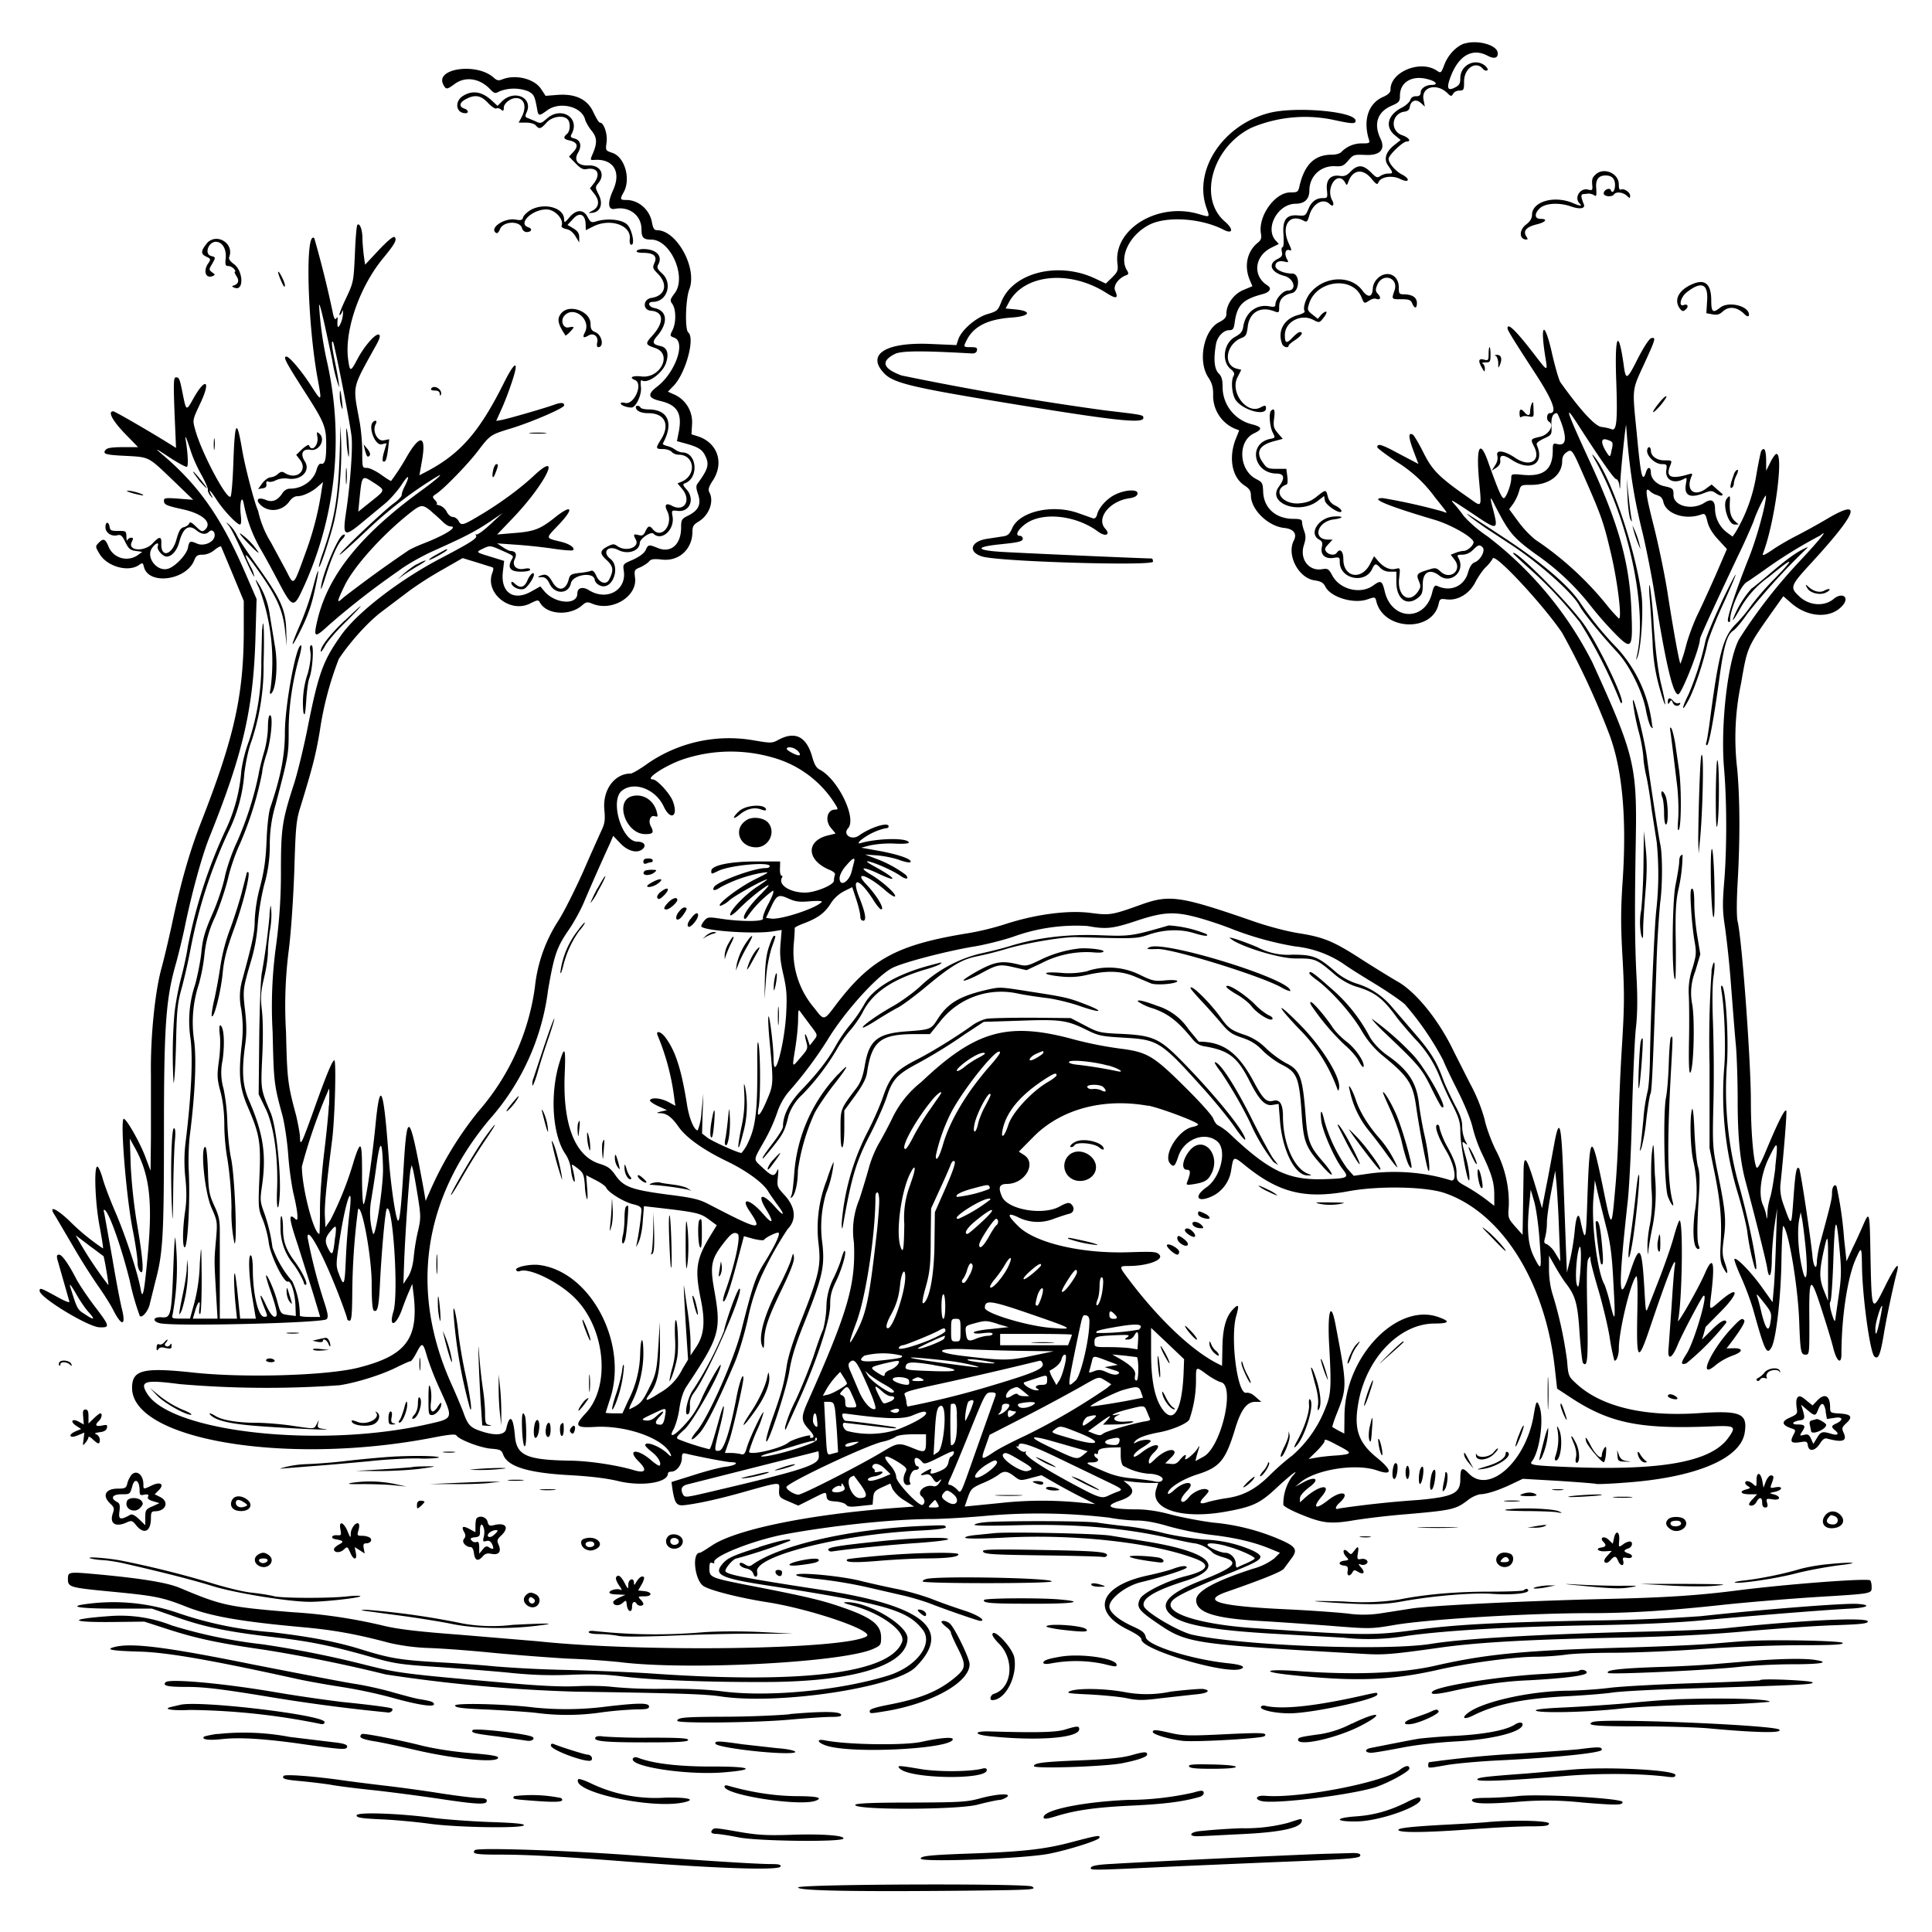 <svg xmlns="http://www.w3.org/2000/svg" id="svg" width="1024" height="1024" version="1.1">
  <path fill-rule="evenodd" d="M776.3 23c-4.3 1.4-8.8 6-10.8 11.4-1.7 4.4-1.8 4.5-4 3-8.8-5.8-24.5.7-24.5 10q.2 2.2-4 4c-7.7 3.4-10.6 12.1-7.5 22.4.7 2 .4 2.2-3.4 2.2a15 15 0 0 0-11 4.4c-.8 1-3 1.6-5.3 1.6-9.2 0-14.6 5.4-17.2 17.3-.6 2.4-1 2.7-4.8 2.7-8 0-17 12.4-15.5 21.7.5 2.6 0 3.6-1.7 5-5.6 4.5-7.3 12.3-4.2 19.7l1.4 3.3-4.8 2c-5.2 2.2-9 7.6-9 12.7 0 1.8-1 2.9-3.7 4.3-8.3 4-11.6 20.7-5.9 29.3 2 3 2.6 5.3 2.6 9a19 19 0 0 0 11 18l2.8 1.1-2 5c-3.7 9.9-1.7 20 4.8 24.2 2.6 1.7 3.4 3 3.4 5.2 0 7.6 9 16.3 17.5 17.3 5.1.5 7.1 3 5.3 6.6-4 7.6 2.3 19.9 10.9 21.2 3.4.5 4.7 1.2 5.8 3.4 2.9 5.6 14.9 9.2 22.2 6.7 4.1-1.4 4.2-1.4 4.8 1.1 3.9 15.5 29.7 16.4 33 1.3.6-2.7 1-2.9 4.3-2.4 5.9.7 12.1-3 15.2-9.2 1.4-2.7 3.9-6.4 5.6-8a20 20 0 0 0 3.6-4.5c1.1-3 26.5 24.3 36.7 39.3a414 414 0 0 1 24.6 52.7q11 28 7.5 79.5c-1 15-1 23.4 0 40.5 1 18.4 1 25.2-.4 47.5-.9 14.3-1.6 32.5-1.7 40.5s-.8 23.3-1.8 34c-2 22.3-1.8 22.4-7-3.1-5.7-27.4-6.6-26.4-7.8 9.6-.7 21.6-1 22.6-3.7 10.2-1-4.6-2.3-2.2-3 6-.4 4.3-1.5 11-2.4 14.8l-1.7 7-.6-15-1.4-38.2c-1-26.7-2.1-29.8-5-13.5-1 5.3-2.7 14.9-4 21.2l-2.2 11.4-2.2-7.4c-6.2-21-7.6-22.8-7.6-10l-.3 19.5-.2 12-4-4.5c-3.8-4.4-3.8-4.6-3.3-11a60 60 0 0 0-7.2-30c-2.5-5.3-5-12.3-5.6-15.6a89 89 0 0 0-7.7-19l-8.6-17c-7.7-16.3-20.1-31.8-30.1-37.3-3.3-1.9-11.6-7-18.5-11.4-15.1-9.8-20.4-12-33.8-14.1-6.2-1-16.3-3.6-25-6.7-37.6-13-43.4-13.8-58.2-8.5-15.6 5.6-16.7 5.8-26.7 4.5-11.7-1.6-28.8.6-44.5 5.6a146 146 0 0 1-20 5c-38.6 6.2-52.5 13.8-71.3 38.8-5.8 7.7-5.8 7.7-10.8 1.1a46 46 0 0 1-11-33.9c.4-4.4.6-8.3.5-8.6 0-.4 2-1.4 4.6-2.4 7.5-2.8 11.2-5.5 14.3-10.3 1.8-3 4.5-5.4 7.2-6.8l4.4-2.2 2.2 6.7c1.2 3.6 2.1 7.6 2.1 8.9q0 2 1.5 2.2 2.9 0-2.2-12.7c-4.2-10.8 0-10 7.4 1.4 1.8 3 3.8 5.3 4.3 5.3 2.1 0-2.1-7.2-7.8-13.2-7.1-7.5.8-5 9.9 3 2.6 2.3 5 3.8 5.3 3.3.8-1.2-6.9-8.1-12.9-11.6-6.7-4-4-4.3 4-.5 10.9 5.2 9.6 2.6-1.7-3.6q-6.3-3.4-3.3-2.8c4.2 1 13 5 16.6 7.5 3.1 2.2 5 2 3-.4a63 63 0 0 0-16.4-8.8l-5.2-2 6.6.5c3.6.3 9 1.4 11.8 2.5 2.9 1 5.3 1.5 5.7 1 .9-1.5-6.3-4-16.6-5.9l-9.5-1.7 4.5-1.2a55 55 0 0 1 12.7-1c5.2.3 8.2 0 8-.6-.8-2.4-14.8-2.3-24.2 0-2.8.8-3 .7-1.5-1a33 33 0 0 1 13.3-6.5q1.6 0 1.7-1c0-2.5-9.5.4-15.8 4.9-3.9 2.7-8.7-.6-5.7-3.9 4.7-5.2-5.2-25.8-14.9-31-2-1-3-2.8-4.2-7.2q-4.6-15.6-17.6-8.8c-3.6 2-4 2-13.9.3a76 76 0 0 0-55.5 12.3c-4.1 3-8.3 5.4-9.1 5.4-8.6 0-14.9 8.6-14 19 .5 5.1.3 7.2-1.2 10.5-1 2.2-5.6 12.3-10 22.5-4.6 10.2-10.5 22-13.3 26.2a80 80 0 0 0-12.3 35.1 126 126 0 0 1-29.9 65.7 184 184 0 0 0-26 43l-2 4.5-1.1-6.5c-7.4-40.3-8.7-42-10.5-12.5-1.3 21.8-2.1 29.5-3 29.5-1.1 0-3.9-18.4-5-34-2.7-37.2-4.6-41.6-7-16.5-2 20-5.5 43.1-6.4 41.7-.4-.8-.8-8-.7-16.3 0-17-.6-18.1-4.2-7.1a179 179 0 0 1-12.5 31.7l-2.7 4-.3-6c-.3-5.3.8-16.4 3.8-40 1.5-11.5 2.3-42.5 1.2-42.5s-4.6 8.6-11.8 28.9c-5.5 15.2-6.3 16.9-6.4 12 0-2-1-7.1-2-11.5-4.5-16.7-4.8-19.1-5.4-44.4a232 232 0 0 1 1.4-43c1.3-10 2.5-28.5 3-43 .7-22.9 1-26.3 3.3-33.5 6.3-20.6 8-27 10.2-40a175 175 0 0 1 10.1-38.3c6-9 15.3-19.4 22.7-25l14.7-11.1a189 189 0 0 1 17.4-11.1l10.8-6.2 7.2 2.2 8.3 2.6c1 .2 1 1 .1 3.4-3.6 10.5 9.5 21 19.9 16 4.2-2.1 4.6-2.2 5.5-.6 3.6 6.5 16 7.2 22.5 1.3 2-1.7 2.6-1.8 5.3-.7 10.4 4.3 23.8-3.8 22.6-13.7-.5-4-.4-4.4 2.7-5.6 1.7-.8 3.8-2.1 4.6-3 1.1-1.4 2.5-1.6 7-1.1 9 1 16-5.5 16.1-14.6 0-3 .6-3.9 3-5.4 5.8-3.3 8.6-10.8 6-15.6-.8-1.5-.4-3 2-6.6 5.8-9.2 2.3-19.5-7.7-23l-3.8-1.2.3-5.4a16 16 0 0 0-9-15.5l-3.8-1.7 3-3.1c6.4-6.6 11.5-25.2 7.8-28.3-1.9-1.5-1.4-17.6.5-22.7 4.5-11.3-6.6-31.5-17.1-31.5-1.5 0-2-1-2.6-3.8-1-6.8-7-12.2-13.6-12.2-3.4 0-3.5-.4-1.5-4 4-7 .7-18.8-6-21-3.5-1.2-3.6-1.2-3-5.5S320.1 65 318 65c-.6 0-2-2.4-3.4-5.3q-4.6-10.5-19.2-9.4l-6.2.5-2.4-3.6c-3.5-5.4-13.3-7.9-20.4-5.2-2.2.9-3 .7-4.8-.9-8.9-8-31.3-4.9-26.6 3.8 1.4 2.7 1.9 2.6 6-.4 5.7-4.2 13.3-3 18.8 2.8 2.2 2.3 2.6 2.4 5 1.1a21 21 0 0 1 15.2 0c3 1.6 3.4 2.5 4.6 8.9.7 4.4 1 4.4 5.4 1.2 6.6-4.9 18.3-2.1 20.1 4.8.4 1.5 1.9 4 3.3 5.8 3 3.5 3.2 6.4 1.1 11.6-1.9 4.5-2 4.2 1.4 4 9.5-.2 13.4 6.7 9 16.2-3 6.7-2.7 10.5 1 9.8 7.6-1.5 14.1 3.5 14.1 10.8 0 4.5 1 5.5 5.3 5.5 10.3.2 18.8 20 12.3 28.4-2.5 3.4-2.6 3.8-1.2 5.8 2 2.9 2 10 0 13.9-1.4 2.8-1.4 3 1 3.9 6.3 2.3.4 18.7-9.2 26-5.2 4-4.7 6 1.7 7.5 9.4 2.2 12 6.8 9.6 17.7l-.7 3.6 4.3 1.2c6.7 1.8 9 3.2 10.5 6.2 2.5 4.8 1.9 7.2-3.8 15-1 1.3-.9 2.5.2 5.8 1.8 5.3.2 8.6-5.3 11.3-3.4 1.7-3.7 2.2-3.7 6.3 0 9-5.4 13.8-12.5 10.8-4.6-1.9-5-1.8-6.3 1.2q-1.3 2.5-6.6 5c-5.4 2.3-5.5 2.4-5 5.8 1.7 10.3-8.8 16.3-18.3 10.5-3.5-2.2-6.3-1.4-6.3 1.7 0 6.4-12.2 5.4-17.7-1.5l-1.9-2.3-5 2.8c-9.2 5.1-16 .5-14.9-10.2l.7-6.1-7.1-2.2c-8.2-2.5-8.1-2.4-3.7-4.5 3.2-1.5 3.6-1.5 9.2 1 7.3 3.3 6.8 2.8 5.4 5.4q-3.1 6 5 6c3 0 5-.5 5-1q0-1.1-2.8-.6c-4.3 1-7-1.4-5.4-5q2-4.2-2.3-4.4c-.6 0-2.4-.9-4-2l-3-2 8.5.6a295 295 0 0 1 19.8 2c6.2 1 11.6 1.4 11.9 1 1.3-1.2-2-3.5-7-4.6-7.4-1.8-7.4-1.7-2-7.4 9.9-10 9.2-13.2-1-5-7.6 6-10.8 7.2-22.2 8l-8 .7 8.5-8.9c17.1-17.9 26.3-36.6 11-22.3-7.5 7-17.9 14.6-28.1 20.7-9.7 5.8-10.4 6-11.9 3.2-.6-1.1-2-2-3-2s-2.5-1.2-3.2-2.7-2.4-3-3.8-3.4q-2.2-.6-1.6-.8c.5 0 .2-1-.8-2-1.6-1.7-1.5-2 .7-3.4 4-2.6 17-16 22.1-22.8 6.5-8.5 6.5-8.5 18-12 10.6-3.3 27.6-10.6 27.6-12q.2-2.4-5.5-.3c-5 1.8-23 7-27.2 7.9l-3.3.6 2.6-5.8c1.5-3.2 4-9.6 5.5-14.2 4.3-12.5 2.1-12.5-4.1 0-13.1 26.2-23.3 37.8-41.8 47.3l-2.9 1.5 1.4-8c2.3-13.2-1-14-8-2a121 121 0 0 1-8.4 13c-.1.2-2.5-1.3-5.3-3.3s-6.1-3.6-7.5-3.6c-2.5 0-2.5 0-2.5-8.7 0-4.9-.7-12.4-1.6-16.8-3.4-18.5-3.9-16.3 8.2-38.2 2.6-4.5 3.2-6.3 2.3-6.9-1.7-1-7.8 6-11.5 13s-4 7-5-.9c-1.6-15.3 6.5-38 18.8-52.8 6-7.3 7.3-9.6 6-11q-1-1-8.4 6.8l-7.3 7.8-.7-5c-.3-2.6-.7-6.8-.7-9.3-.1-4.6-1.5-8-2.7-6.8-.4.4-1 7.4-1.3 15.5-.7 14.7-.7 14.9-4.8 23.6-2.3 4.8-3.8 8.7-3.3 8.7q.8-.2 1.3-1.7.5-1.8.5.7a15 15 0 0 1-1.3 5.5q-2 4.4-1.6-2 .3-2.2-.7-.7t-2-4a568 568 0 0 0-9.6-38.5c-5-5-3.7 45.9 2 75.7 2 11 1.9 11.2-3.7 2.5-5-7.8-11.5-15.5-13.1-15.5-1.9 0-.3 3 8.9 17.4 11.4 17.7 12.2 19.7 12.2 29.6 0 7.8-.7 10.3-2.9 9.8-.7-.2-1.7 1.2-2.2 3.2-1.6 5.7-7.5 10-14 10q-2.5 0-4.2 2.5-3.6 5.6-8.6 3.5c-3.9-1.6-5.7-.4-3.3 2.2 4.2 4.6 11.6 4 15.5-1.2q2.1-3 4.5-3c2.9 0 8-2.4 11.1-5.4l2.4-2.1-.7 4a162 162 0 0 1-8.2 32.5c-7 19.3-6.4 18.7-10.6 10.5l-8.1-15a53 53 0 0 1-6.8-16.8c-1.7-3.3-6.6-22-8.3-31.4-3-17.8-4-16.7-4.8 5.4-.3 9.7-1 18-1.5 18.5-2 2-15.7-23.8-18.8-35.7-1.4-5-1.3-5 2.8-13.8 5.8-12.2 2.7-14-3.8-2.3-3.6 6.5-3.7 6.4-5.4-1.9-1.7-8.7-2-9.5-3.7-9.5-1.3 0-1.4 2.3-.8 18.7l.8 18.7-2.4-1.5C81.9 230.2 61 218 60 218c-3 0-.5 4.8 6 11.6l7.2 7.4h-8c-5.7 0-8.4.4-9.2 1.4-1.8 2.2-.1 2.7 10.2 3.2 13.1.7 12.2.3 24.8 12.3l11.4 11-7.7-.6c-6.7-.5-7.8-.4-7.8 1 0 2.2 1.1 2.7 10.2 4.7 10.7 2.4 15.8 7.3 11.3 11-1.2 1-2 .6-4.5-1.9-2.3-2.2-3.2-2.7-3.6-1.7-.3.8-1.6 1.7-2.8 2-1.8.4-2.7 1.9-4 6.6-2.3 8.3-8.3 9.9-8 2.1.2-3.9-1-4-4.6-.1-4.4 4.7-13.6 4-11-.9.8-1.7.8-2.1-.4-2.1q-1.4.1-2 1.3-.4.8-.5-1.9c-.1-3-.3-3-4.3-3-3.7 0-4.3-.2-4.6-2.1-.5-3-2.2-3-2.2.2 0 2.8 3.1 5 6.3 4.2 1.8-.5 2.6.2 4.2 3.6 1.7 3.5 2.6 4.3 5.5 4.7l3.5.5-2.5 1.8a10.3 10.3 0 0 1-15.5-4.9c-1.6-3.8-2.6-4.2-5-1.8-2 2-1.9 2.2.5 6.2 4 6.5 15.1 9.6 20.7 5.7 2-1.4 2.1-1.3 2.7 1 2.4 9.7 22.2 7.2 26.6-3.4 1-2.6 1.8-3.1 4.5-3.1 2.1 0 4.5-1 6.3-2.5 1.7-1.4 3.3-2.2 3.5-1.8l6.2 14.8 5.8 14v17.2C129 369 124 391.3 106.5 436c-6 15.4-10.7 31.7-15.5 54.5-1.7 7.7-4.1 18-5.5 23-3.5 13-5.8 36.9-5.5 56V603l-.2 17.5-2.6-6.9c-2.7-7.5-10.1-20.6-11.6-20.6-2 0 1.2 41 4.8 59.1 1.4 7.1 2.5 14.7 2.5 16.8 0 2.3.6 4.4 1.6 5.2q3 2.7-2.2-27.4a286 286 0 0 1-3-28.5l-.5-14.7 2.5 4.5c7.8 13.9 9.6 27.7 7.2 55-2 22.2-2.9 26.8-4 20-1.5-8.3-7.7-27.3-13.1-40-3-6.9-6.2-15.3-7.1-18.8-1-3.4-2.2-6-2.8-5.9-1.8.6-1 20.3 1.4 32.2 1.1 6 1.9 11 1.7 11.2a117 117 0 0 1-18.2-15c-7.2-6.7-11-7.9-7.1-2.2l9 15.3a341 341 0 0 0 13.5 21.5c3.2 4.5 7 10.5 8.4 13.4 4.5 8.7 6.7 8 4.3-1.4-.8-3.2-3.1-15.2-5-26.6l-4.2-23.5q-.8-2.9.5-1.6c2.5 2.3 8.7 20 12.9 36.9a135 135 0 0 0 5.4 19c1.2 1.3 4.6-2.8 5.3-6.4l3-12.1c4-15 4.5-24.3 4.5-79 0-56.5 1-70.9 6.5-89.8 1.3-4.8 3.3-13 4.4-18.2 3.8-18.6 9.3-38.6 13.3-48.5 17.7-44 23.2-67.9 24.3-105.5l.6-20.5-6.3-14.5c-12.5-28.8-24.3-45.6-43.3-61.8-4.7-4-4.5-4 3.4 1.2 4.6 3 8.8 5.3 9.3 5 .8-.5.5-7.1-.7-14.4q-.8-4.8 3 6.9c1 3 3.4 8.4 5.5 12 2 3.7 3.5 7.2 3.3 7.7s.4 1.9 1.2 3q2.3 2.8.5-.4c-1.8-3.8-.4-2.4 3 2.8 3.5 5.4 10.6 13 12.3 13q1-.2.4-5.2c-.7-6.9.7-11.1 1.7-5.3a78 78 0 0 0 8.5 23c2 3.3 6.3 11.2 9.6 17.5 7.5 14.3 8.3 14.5 13 4.3a188 188 0 0 0 13.1-119.8 189 189 0 0 1-4.4-31c.5-.5 2 5.7 7 29.4a79 79 0 0 0 3.6 14.3c.2-.6-.6-5.6-1.7-11.1-2.1-10-2.6-13.9-1.5-12.9.7.7 9 42.5 9.8 49.9.8 6-.7 26-2.9 40.5-1.9 12.8-1 13.3 8.7 5.2l12.2-10.1c2.5-2.1 6.5-6.6 8.7-10 3.7-5.7 4.5-4.8 1.3 1.5-.8 1.5-1.4 3.4-1.4 4.2s-2 2.8-4.2 4.4c-4.6 3.2-29.8 27-28.6 27.2.4 0 7-5.9 14.5-13q17.5-16.6 37.2-28.5c4.1-2.4-.9 2-8.2 7.3-31.8 23.1-49 44.1-55 67.4-2.7 11-2.2 11.4 5.6 4.2a415 415 0 0 1 37-28.8c4.3-3.3 12.6-8 19.4-11 16-7.2 20.9-9.7 28.9-15l6.9-4.7-6.5 6c-3.5 3.3-6.9 5.7-7.4 5.4q-.8-.4-.2.5c.9 1.4-2.5 3.6-17.9 11.7-22.2 11.5-44.7 28.8-53.3 40.8-10 14-12.3 20.2-18.5 51.7-2 9.6-5.1 22.6-7.2 28.8-5.8 18-6.5 22.6-6.5 44.3a286 286 0 0 1-2.5 39.5 236 236 0 0 0-1.9 46.4c.6 26.6.7 27.8 5.3 44.6 1 4 2.5 13.4 3 21a171 171 0 0 0 2.6 19.4c2.3 9.4 3 15.7 1.4 14.3-4-3.8-3.8-.9 1 13.4l7.9 25 4 13.3h-5.4c-3 0-5.4-.3-5.4-.7a42 42 0 0 0-4-18.2 56 56 0 0 1-10.5-18 88 88 0 0 0-4.5-18.6c-2-5.5-2.1-6.6-1.1-13.5 2.5-16.8.8-28.2-6.8-45.7-3.5-8-4-15.6-2-29.9.8-5.7.7-10.4-.1-17.8-1.3-10.8-1.2-11.5 3.4-27.1a90 90 0 0 0 3.3-18.5 135 135 0 0 1 3.4-20.9 75 75 0 0 0 3-21.1 73 73 0 0 1 3.1-21.6C153 400 153 399.9 153 387c0-12.1 2-26.1 5.7-39 .8-2.9 1.2-5.5 1-5.8-2.4-2.3-8.7 31.3-8.7 46.2 0 12-2.3 23.7-7.7 39.5-.9 2.7-1.7 9.7-2 17.5-.4 9.8-1.2 15.8-3.4 24.4a84 84 0 0 0-2.9 18c0 6.3-1 11-6.6 31.6a32 32 0 0 0-.5 15.7c1 7.4 1 12.2 0 20.5-1.5 14.6-.8 21.1 3.3 30.8 6.5 15 7.1 19 6.3 37.5-.7 16.2-.6 16.8 1.8 22.6 1.3 3.2 2.7 8.6 3.1 11.8.7 6.7 8 21.7 10.2 21 1.6-.7 3.7 5.8 4 12.7l.2 5.5-4-.5c-4-.6-4-.6-5.8-7.1-1.5-6-5.9-15.8-6-13.6 0 .5 1 4.1 2.4 8 3.7 10.8 4 13.6 2.1 13.6q-1.7-.2-4.5-6.2c-3.3-7.2-4-6.4-1 1.2 2 5 2 5 0 5-3.1 0-6-11.9-6-25.2 0-3.7-.4-7-1-7.3-1.6-1-1.1 11.7.9 23.3l1.7 10.2h-8.3l-1.2-11.7c-.6-6.4-1.4-12-1.6-12.2-.7-.6-.5 6.9.3 16.1l.8 7.8h-9.1v-46.5c0-5.7-.5-8.2-3-13.5-2.6-5.8-3-7.7-3.3-18.7-.3-7.6-.8-12.3-1.4-12.3-2.7 0-.3 24.1 3.2 32 3.2 7.3 3.3 7.6 2.5 17-1 11.3-1 10.7 0 28.3l.8 13.7h-13.1l1.2-4c1.5-5.3 3-6.4 2.3-1.7q-.5 3.5.4 3.2c.5-.4.8-8.5.8-19.3-.2-18.2-.2-18.4-1-7.6a92 92 0 0 1-3.6 23.6l-1.6 5.8h-4.9c-4.2 0-4.9-.2-4.4-1.7A138 138 0 0 0 93 657c-.2-3.6-.7 2.7-1.1 14-1 26.3-1.3 27.6-6.2 27.2-4.7-.4-5.2 2.3-.6 3.2 8.6 1.7 86.1-.2 88-2.2 1-1 .8-2.8-1.4-9.5a282 282 0 0 1-8.7-34c0-6 8.3 9.3 16.5 30.5 2.5 6.5 4.5 12.2 4.5 12.8q.1.9 1.3 1c1 0 1.3-3.3 1.4-13.2a362 362 0 0 1 3.1-46c2.2-2.2 7.2 25.7 7.2 39.5q0 13.4 1.1 14.3c2 1.2 2.7-1.8 3.3-14.5.9-17.8 2.8-38.5 3.6-39.4 3.2-3.6 6.4 45.2 3.5 54.5-2.6 8.6 1.3 7.8 4.5-1 1.1-3.1 2.8-7.5 3.8-9.7l1.7-4 .7 5.5c2.8 23.7-4 32.6-29.7 39-16.9 4.1-59.9 5.4-87 2.5-26.8-2.9-32.5-1.4-32.5 8.1 0 27.8 83.1 41.4 160.3 26.2 7.8-1.5 11-1.8 11.6-1 1.3 2.2 12.3 6.4 18 7 5.2.4 5.9.7 6.8 3.2 2.4 6.4 13.3 9.7 35.8 10.9q16 .9 25.2 3.1c12.3 3 26.3.9 26.3-4q.2-1 1.8-1c2.7 0 5.5-3.5 5.6-7 0-2.7.4-3 2.4-2.5 6.6 1.6 21.7 4.5 23.8 4.5 4.5 0 2.4 1.7-2.9 2.4-2.8.3-10.5 2.3-17 4.4l-11.8 3.7.5 3.7c1.3 8 2.2 9.1 6.9 8.5 8-1 19.2-3.6 31.2-7 18.4-5.2 18.7-5.2 18.5-2-.3 4.7-.1 5 5 7.1l5.1 2.2 7-3.5c8.1-4.1 7.7-4 8-1.2.3 1.8 1.1 2.3 4.8 2.5 2.5.2 5 1 5.5 1.7.9 1.2 2.5 1.3 7.6.7l6.5-.7.3-3.6c.3-3.1.8-3.8 4.7-5.6l4.4-2 1.1 2.8a19 19 0 0 0 6.3 6.1l5.2 3.3-9.5.7c-46.7 3.5-85.3 11.5-97.9 20.1-3 2-5.7 3.7-6.2 3.7-4.3 0-2.7 14.5 1.9 17.6 3.3 2.3 19.2 6.3 33.2 8.5 23.5 3.6 57.9 15.4 53.3 18.2-11.4 7-117.8 8.6-174.4 2.6l-40.5-3.4c-22.8-1.7-33.7-3-41.4-4.9a280 280 0 0 0-48-7.1c-34-2.8-37.4-3.5-59.5-12.8-6.5-2.8-19.6-5-43-7.2C36 833 36 833 36 837.1s1.4 4.4 22 6.4c24.2 2.3 27.9 3 41 8.2 12.8 5 28.6 7.8 62 10.8 16.4 1.5 28.7 3.8 45.5 8.3a111 111 0 0 0 21.5 2.7c8 .3 23.3 1.5 34 2.6 10.7 1 28.3 2.4 39 3a438 438 0 0 1 27 1.8c35.8 4.6 118.4.3 134.7-6.9 4-1.8 4.3-2.1 4.3-6.1 0-6.6-4.7-10.4-19.5-15.6-11.6-4.1-19.5-6-51-12.1-19.8-3.9-20.5-4.2-20.5-8.8 0-2.9.3-3.5 1.6-3q1.3.4 1-.2c-1.8-3 21-12 37.9-15.1 26.4-4.8 58-8 78.3-8 5.7-.1 18.3-.8 28-1.7a318 318 0 0 1 65.2 1c4.1.8 10.6 1.5 14.3 1.5q6.8 0 16.8 3a165 165 0 0 0 22.7 4.6c13.2 1.5 23.4 4 31.7 7.5l4.9 2-3 3a33 33 0 0 1-11.4 5.5c-20.6 6.7-30 12-30 16.6 0 6.5 9.5 9.6 33 11 9 .5 26.2 1.7 38 2.6 21.4 1.7 21.6 1.7 34.5-.5 17.9-3 70.5-6.2 103.5-6.2 21.1 0 42.8-1.4 71-4.5 12.4-1.3 34-3.1 48-4 31-1.9 30-1.7 30-5.5 0-1.6-.4-3.1-.8-3.4-2-1.2-45 2.1-70.7 5.4-21 2.7-38.7 3.8-70 4.5-41.7 1-91 3.4-102 5l-17.3 2.7a60 60 0 0 1-17 0c-5.4-.6-20.5-1.7-33.7-2.3-35.2-1.7-44.1-4.4-30.3-9.2 19-6.6 29.4-10.8 30.3-12.3l3.7-5c3.9-5 2.9-6.7-6.5-10.7a115 115 0 0 0-34.8-8.7c-7.7-1-18.2-3.1-23.2-4.5q-9.2-2.4-16.7-2.5-23-.1-9.2-4.7 10.1-3.5 4-8.6l-2.3-1.9 4.9.6c2.7.3 6.8.6 9.2.6h4.3l-1 3c-3.9 11 13.7 16.6 37.9 12 13.5-2.5 17.3-4.4 26-12.6 7.8-7.2 12.7-10.8 8-5.8a25 25 0 0 0-4.6 15c.2.8 4.3 3.1 10.1 5.4 11.1 4.5 15.2 4.9 28.4 2.6a417 417 0 0 1 27.5-3.1c22.9-2 25.3-2.5 31.3-7a17 17 0 0 1 6.8-3.5c3.5 0 9.7-2 16.5-5.2l6.3-3 19.1 1.1c10.6.7 19.5 1.4 19.8 1.6s6.8 0 14.4-.6c37.5-2.5 62-12.5 64.3-26.4 1.7-10.4-2-12-24.3-10.5-29.3 2-52-3.5-65.2-15.9-3.8-3.5-4-3.9-4.6-11.8a215 215 0 0 0-8-36.3 48 48 0 0 1-1.6-12.5v-7l3.4 6c1.9 3.3 4.3 7.1 5.4 8.5 5.2 6.7 6.4 10.8 7.4 26.4.6 8.3 1.4 15.5 1.8 16 2.4 2.6 2.8-1.7 2.3-26.7-.4-18.5-.3-27 .5-28.3 1.1-1.8 1.1-1.8 1.2.2 0 1.1 1.8 8.1 4 15.5s5 18.8 6.1 25.4a118 118 0 0 0 2.5 12.5c1 1 2.4-2.6 2.4-6 0-9.5 6.3-35.5 9.2-38.5.7-.7.9 6.2.6 19.8-.5 26.3.3 26.7 7.8 4.2 9-26.5 13.3-37 12-29-.3 1.7-1 10.9-1.6 20.5l-1.6 22.3c-.8 6.8 1.6 6.2 4.6-1 2-5.2 12.5-25 13.7-26.3 3.3-3.2-4.5 23.7-8.7 30.4-3.3 5.1-3.3 6.2-.2 5.2A138 138 0 0 0 915 701c0-2.4-3.2-.8-7.9 4l-5 5 1-3.3.9-3.4 7.5-7.6c10.3-10.2 10.6-15 .4-6.3-6.3 5.4-6 5.7-4.9-3.5q3.1-26-3.4-10.9c-3.5 8.1-15 28-14.2 24.9 2.2-10.3 2.8-53 .8-53-.4 0-1.8 4-3.1 8.8s-4.6 14.1-7.1 20.7l-6.2 15.9c-1.5 3.9-1.5 3.8-2.2-8.5-1.4-24-2.5-25.2-8-8.4-5.7 17-6 8-1-37.5.9-7.4 2-28.8 2.4-47.5.5-18.7 1.4-39 2-45 .9-7.5 1-16.3.4-27.5-1-19.3-1-36.8-.4-72.5.7-39.6-.7-45.4-23-94.3a195 195 0 0 0-55.7-66.9 68 68 0 0 1-12.4-10.6 74 74 0 0 0-4.8-6.1c-3.1-3.5-2.4-3.1 9.8 5 12.8 8.7 13.3 8.6 10.6-2-2-7.4-1.8-8 .6-3.1 7.7 15 9.6 17.3 21.7 26.2A132 132 0 0 1 843 321a188 188 0 0 0 12.5 14.3c9.4 9.6 10 9 9.2-11.3-.9-25-6.5-45.4-21.2-77.5-13.5-29.2-15-33.8-7-21.2q18.6 28.8 20.2 28.7c.6 0 1.4 1.5 1.6 3.3q.4 3.8.5-1.3c.1-5.8 3-33.1 3.1-30.5 1.5 21.7 4 38 8.6 56.5 1.8 7.4 4.5 21 6 30 6.3 39.4 10.1 56 13 56 1.7 0 11.5-24.6 11.5-29.2 0-1 5.7-13.5 20-43.8a348 348 0 0 0 8.5-18.8c1-3.7 6.4-14.8 6.5-13.4.1 4.2-5 23-9.4 33.7-6.7 16.9-11.6 31.9-10.7 32.8q1.1 1.2 1.1-.9c.1-5.5 5.5-17.9 8.8-19.9 1.7-1 7.4-5 12.6-8.7a249 249 0 0 1 26.4-16c4.5-3.7.3 1.6-10.6 13.3a277 277 0 0 0-32.4 41.6c-6 10.9-10 45.5-8 68.8 1.5 17.5 1.5 43.1 0 60.6-.9 11.3-.8 15 .5 23.4a529 529 0 0 1 3.2 31c.9 11.5 2 26 2.6 32 .5 6.1.9 19 .9 28.6 0 19.1 1.2 31.6 4 42.4 5.1 19 11 42.5 11.6 46.3 1 6.9 2.4 4.8 2.5-4 0-4.6.7-12.6 1.4-17.8l1.4-9.5-.6 18c-.3 9.9-.8 21-1.2 24.9l-.6 6.8-5.2-7.3c-5.6-8-13.9-16.7-15-15.6-.3.4 1.3 4.7 3.5 9.6s5.3 13 6.7 18.2c5.9 21.1 7 23.5 9.5 18.9 2.4-4.5 4.9-26.4 5.2-45.7.2-10.5.6-18.9 1-18.5 2.9 2.9 7.7 31.9 8.4 50.2.6 16.7.9 18 3.4 18 2 0 2-.7 2-16.7-.3-24.9.5-25.9 6.2-8.2 2.6 8 5.5 17.4 6.4 21.1 1.8 7.4 4.4 9.4 4.4 3.5 0-19.5 3.2-40.3 7.4-50 3.3-7.4 3.3-7.4 3.5 4 .3 16.4 4.3 45.4 6.6 47.3 2 1.7 3.1-.8 4.9-11.5 1.4-8.7 4.8-24.8 7.1-33.7 1.5-5.9-1.3-2.3-6.5 8.2-6.9 14-7 13.5-7.6-15.9-.4-24-.5-24.5-3.8-17-1.3 3-3.8 8.6-5.7 12.4l-3.2 7-1.3-12a192 192 0 0 0-4-27.7c-1-1.6-2.4.3-2.4 3.5 0 3-.6 5.6-5.9 25.1a64 64 0 0 0-2.1 10.7c0 5.8-1.9 3.6-2.4-2.8-1-10-6.3-45.3-7-46-1.4-1.5-2 1.6-3 15.5-1.2 16-.9 15.9-5.5 3.1a25 25 0 0 1-1.5-9.5c2-18.7 3.5-38.5 3.2-39.6q-.9-2.4-10.3 20-4.6 11.3-5.5 10c-1.6-3-3-19-3-35.2 0-21.3-4.7-85.5-7-95.1-.6-2.5-.6-10.4 0-21 1.3-23.2 1.2-43.5-.2-59.6a140 140 0 0 1 2-45.7c3.3-19.1 3.2-19 16-37.2l6.4-9 3.9 3.4c9 8.1 21.6 8.7 27.7 1.3 3.6-4.3-.5-7-5-3.2-4.8 4-12.6 3.6-17.8-1.1-5.5-5-5.3-5.7 6-18q37-40.3 8.4-23.4c-4.7 2.8-11.8 6.7-15.7 8.7-4 2-9.9 5.4-13.1 7.6-4.4 3-5.7 3.5-5.2 2.1 6.2-15.9 11.2-53.2 7.1-52.8-.5 0-2 2-3.2 4.5l-2.2 4.4v-5.7q-.2-8.2-2.6-4.8c-.3.5-1.5 6.3-2.6 12.7a86 86 0 0 1-11 30.4l-1.6 2.3-3-2.2a16 16 0 0 1-6.3-12.6q-.1-6.6-5.5-3.2c-6.6 4.3-16.5 1.9-16.5-4 0-3.5-.3-3.7-5.3-4.8-3.7-.9-6.7-4-6.7-7.1s-1.6-3.3-2.5-.5c-2 6.3-2.8 2.9-5-20.5-2.4-24-2.6-22.4 3.8-36.3 6.2-13.5 6.5-14.5 4-14-1.1.2-3.9 4.4-7.3 11-5.7 11.3-6.3 11.6-7.4 3.3-2.8-19.9-4.8-16-4 7.3.8 22.1.3 27.8-2.4 26.7-1-.4-3.4-1-5.4-1.2-3.5-.5-11-8.7-21.7-23.6-.8-1.1-2.7-7.7-4.3-14.5-4-18.2-6.7-17.7-3.8.7 1.4 8.3 1.4 8.3-5.5-.7-10-13-14.5-17.4-14.5-14.2 0 1 3.2 6.2 13.8 22.5C823 212 825.7 219 821.4 219c-1.6 0-2 3.6-.4 4.5 3 1.8-.1 7-4.8 8-5.1 1.2-5.1 1.2-3 5.4 3.7 7.5-2.5 11-10.2 5.7-5.7-3.8-10.2-4.4-9.4-1.2q.6 2.6-1.2 5.3l-1.8 2.8 2.5-1.6q2.3-1.6 2.1-3.7-.7-4.8 5.7-.7c10.1 6.8 18 2.4 13.7-7.5-.5-1.1.5-2 3.6-3.5 4.3-2 4.3-2 4.1-7q-.3-6.5 2.9-6.5c.3 0 1.6 2.9 2.8 6.4q3.8 11.5-2.5 10c-2.3-.6-2.5-.4-2.5 3.3 0 10.1-4.7 14-15.7 13-6-.6-6.3-.5-6.3 1.7 0 3-2 8.7-3.5 10.4-1.2 1.3-3-2.8-8.6-18.5-4.4-12.8-6.6-9-5 9 1.4 15.4 1.8 14.7-5.4 9.6-15.8-11-19.3-14.6-24-23.9-2.4-4.9-5-9.1-5.5-9.5q-3.9-2.5 0 8l2.8 7.4-10.3-5.4c-9.2-5-11.5-5.7-11.5-3.4 0 .4 4.6 3.9 10.3 7.7a71 71 0 0 1 20.2 18.7c7.5 9.4 7.1 8.7 4.2 7.6a314 314 0 0 0-31.8-7.1c-7.4 0 2.1 4 27.1 11.4 9 2.6 21 9.5 21 12 0 1.7-3.2 4.6-5.3 4.6-.8 0-2.7.4-4.2 1l-2.6 1 2.2 2.9c4 5.5-2.6 10.8-7.6 6-2.2-2-2.8-2.1-6.2-1-6.3 1.9-6.8 2.4-5.3 6 1.2 2.9 1 3.5-.7 6-4.8 6.4-10.9 1.6-9.7-7.6.6-5.4.6-5.4-1.9-4.8-3 .8-6.4-.8-9.3-4.2l-2.1-2.5-2 3.8c-4.4 9.2-14.3 7.6-14.3-2.2 0-4.3-1.8-6-3.5-3.4-1 1.5-4 1.2-5.5-.5-1-1.3-.9-2 1-4l2.3-2.5H704c-8.5 0-6-9.5 2.9-10.7 5.6-.7 5.4-2-.3-1.5-7.9.7-13.1 9.2-7.4 12.2 1.6.9 1.9 1.8 1.4 4-.9 4 1.8 6.4 6.2 5.7 3-.5 3.3-.4 3.3 2.2 0 9 13.5 11.8 17.2 3.6 1.4-3 2-3 4.3-.5a7 7 0 0 0 5.2 2h3.3v5.5c0 9 5.5 13 11.4 8.4 2.2-1.7 2.6-2.8 2.6-7.3 0-6.5 3.8-8.4 8.8-4.5 6 4.7 13.9-2.2 10.2-9.2-1-1.7-.7-1.9 2-1.9q3.1-.1 5.6-2.5c2.8-2.8 3.5-3 5.1-1.4s-1 6.7-4.1 7.9q-2.3.8-3.6 5.4c-2 7.3-9.3 10.5-16.2 7.2-1.4-.6-2 0-2.9 3.8-3.8 15-21.2 14.6-25-.7-1.4-6-2.1-6.3-6-3.5-6.6 5-17.6 2.4-21.7-4.9-2.1-3.9-2.5-4.1-5.7-3.6-7 1.1-11.9-5.5-9.5-12.8 1-3.2 1.1-4.7.2-7.3-.7-1.8-1.2-4-1.2-5 0-1.2-1-1.6-4.5-1.6-9.4 0-15.8-5.7-16.1-14.4-.2-4.6-.5-5.1-3.7-6.7-9.2-4.7-10-20-1.2-24.2 4.7-2.2 4.4-3.4-1-4.8A20.4 20.4 0 0 1 648 205c0-3.7-.5-5.5-2-7q-3.6-3.5-1.5-15.6c.7-4 4-7.4 7-7.4 2 0 2.5-.6 3-4.7 1.3-8.6 4.3-11.6 14.3-14.3 4.2-1 5.5-3.1 3-4.7-8-5-7-15.5 2-20l4-2-2-2.2c-5.3-6.7 1.7-19.1 10.9-19.1q7.2-.1 7.3-7c0-7.6 6-13.3 13.7-12.9 3.6.2 4.5-.2 6.9-3 2.6-3.1 3-3.2 8.7-3 8 .5 11.2-2.7 8.4-8.6-3.8-7.9-1.6-14.3 6-17.5 3.9-1.7 4.3-2.3 4.3-5.3 0-7.2 6.5-11 14.8-8.7 4.4 1.1 5.7 3 2.1 3-3.2 0-5.9 1.9-5.9 4q0 2.1-2.4 2-2.5 0-3.1 2c-.4 1.1-2.3 2.9-4.4 4-7.5 3.8-9.2 10-4 14.5l3.3 2.7-3 2.4c-5 3.8-6.2 7.9-3.5 11.4 2.6 3.7 2.6 4-.2 4-1.3 0-3.1.6-4.1 1.3-1.6 1.1-2.2.9-5-2-4.1-4-6.9-4.2-10.6-.5-2.2 2.3-3.5 2.8-6 2.4-4.8-.7-7.3 2.2-6.7 7.5.4 4 .3 4.3-2 4.3q-5.5-.1-7.8 5.8c-1.5 3.5-1.7 3.7-5.4 3.4-6.3-.6-8.5 2.3-7.8 10.4q.3 6.2-.5 6.4t-.4 2.4c.5 2 0 2.7-2.1 3.8-5.5 2.6-3.8 7.1 3.3 9 5.3 1.3 7 7.8 2 7.8-2.6 0-6.6 4.5-6.6 7.4 0 1.2-.7 1.4-3 1-6.8-1.4-12.7 3-14 10.4-.4 3-1.3 4-4.3 5.7-6.2 3.3-7.5 13.2-2.2 17.3q2.3 1.9 1.4 3.3c-1.6 2.6-1 10 1.1 13 3.9 5.4 16 8.7 16 4.3 0-1.7-.5-1.7-3-.4-7.2 3.8-16.2-8.2-12.1-16l2-4-2.4-.6c-7.5-1.9-5.6-13.1 2.6-16.3 2.2-.8 2.7-1.7 3.2-5.7.8-7.8 6.7-11.3 14.1-8.4 2.5.9 2.6.8 2.6-2.4q0-5.8 6.6-7.2c4.3-.8 4.6-10.4.3-10.4-4.4 0-8.9-2-8.9-4 0-2.2 2-3 5-2.3 2 .5 2.1.4 1-1.6-1.4-2.8-.6-5.3 1.5-4.5 1.2.5 1.2-.1-.5-3.7-4.1-9.2.4-16 8-11.9 1.6.9 2 .5 2.9-2.6 1.8-6.5 7.4-9.7 10.9-6.2 1.7 1.7 2.6.3 1.3-2-3.7-6.8 3-16.1 6.8-9.5.9 1.7 1 1.7 1.7-.2 2.3-6.6 7.7-7.4 12.3-1.8 2.5 3 3.1 3.4 3.7 2 1.1-3 7.3-4 11.6-1.8 4.7 2.3 5.5 0 .9-2.4-3.4-1.7-7.1-6-7.1-8.3 0-2 7.6-9.2 9.6-9.2 2.7 0 1-2.2-2.6-3.4a6.4 6.4 0 0 1 1.3-12.4q2.6-.3 2.9-2.4c.5-3.5 3.3-4.5 5.8-2.3l2.2 2-.7-3.7c-1.3-6.6 6.7-9 12.5-3.6 2 2 2.3 2 3.2.5.5-1 2-1.7 3.3-1.7 2.3 0 2.5-.4 2.5-4.8 0-7 6.2-11.2 10-6.7q1.2 1.3 2.3.8.8-.6-1.2-2.5c-5.3-4.2-13.1-.3-13.1 6.6 0 2.9-.5 3.8-2.9 5-4 2.1-4.6.2-1.9-6.6 4.3-10.6 11.3-14.4 19.2-10.3 3.7 2 5.8 1.2 5.4-1.7-.6-4-10.7-6.8-17.5-4.7M245.8 50.6c-5 2.7-4.4 9.4.9 9.4 2 0 1.5-1.8-.7-2.5-2.9-1-2.5-3.2 1-5 4.7-2.5 7.9-2 11.6 2 1.9 2 3.9 3.3 4.4 3q1.1-.5 2.5.5 1.6 1.6 1.5-.8c0-2.4 3.5-5.2 6.5-5.2 4.5 0 5.8 4.6 3 10l-1.6 3h4c2.2 0 4.4.6 5.1 1.5 1.8 2.1 2.6 1.9 5.7-1.5 2.8-3.2 8.7-4.2 11.1-1.8 1.7 1.7 1.5 6.3-.3 7.8-2.2 1.9-1.8 2.8 1.6 3.5q6 1.5 1.8 6l-2.3 2.5 3.5 3.6c2.6 2.7 4 3.4 5.9 3 5.6-1 7.5 2.5 3.9 7.4l-2.2 2.8 2.2 2.8c3 3.7 2.7 7-.6 8.9-2.8 1.5-2.8 1.5-.3 1.3 4.2-.5 5.8-4.7 3.4-9.5-2-4-2-4.1-.2-6.3 3.7-4.6 1-9.5-5.1-9.3-5.7.3-8.2-2.6-5.7-6.8 2.1-3.6 1.3-6.7-2-7.5-2-.5-2.2-1-1.4-2.4 4.6-8.6-5.6-14.9-13.2-8.1-2.9 2.5-3.4 2.7-5.7 1.5l-4.3-1.8c-1.5-.5-1.6-1-.7-3 3.7-8-6.9-12.5-13.4-5.5l-2 2-2.6-2.4q-7.8-7.5-15.3-3.1M672.2 60c-24.2 6.5-39.7 30.2-32.8 50 1.9 5.4 2 5.2-3.9 3.5-21.7-6.6-45.7 8-43.2 26.4.4 3.5 0 4.3-2.9 7.2l-3.3 3.2-5.5-2.6c-19.7-9.4-44-3.2-50 12.6-1.7 4.3-2.2 4.7-7.3 6.2-6 1.8-13.7 8.4-15.4 13.4l-1 3-13.8-.6c-23.3-1-33.7 5.3-25 15 4.7 5.5 13.5 7.7 61.9 15.7 60.7 10 76 11.7 76 8.5 0-1.6-.1-1.6-20.5-4A1628 1628 0 0 1 477.8 199q-14.8-5.5-3.7-11.3c3.3-1.8 14-1.9 40.4-.4q3 .3 3.3-1.6c.3-1.4-.4-1.7-3.2-1.7-4 0-4.1 0-2.2-3.8 3.8-7.3 11.1-11 23.9-11.9 9.7-.7 10.9-3.4 2-4.3l-5.3-.5 1.6-3c7.9-15.2 32.2-17.7 51.7-5.3 5.3 3.4 6.6 3.1 4.8-1-1.3-2.7 1.7-6.9 6-8.4 1.1-.4 1.2-1 .1-2.7-4.2-7.2 1.8-19 12.4-24.2 9.3-4.4 27.1-3.2 38.8 2.8 5 2.6 5.6-.1.9-4.2-14.5-12.3-6.8-39.6 14-49.8a73 73 0 0 1 44.2-4c9.3 2 11 2 11 .3 0-5-32.5-7.8-46.3-4m173.4 32.6c-1.7 1.6-2 2.5-1.6 6.2.1 2-.2 2.2-2.3 1.7-4.2-1.1-7.5 4.3-4.5 7.3q2.5 2.4-3.6-.2c-10-4.2-21.6-.7-21.6 6.3q0 2.7-3 5c-3.6 2.6-4 7.3-.7 8 1.6.2 1.7 0 .6-1.7q-2.6-4.3 5.7-6.3c4.8-1.2 5.9-2.9 1.9-2.9-3.4 0-3.3-3.2.1-6 3.2-2.4 10.2-2.7 16.3-.5 4.7 1.6 7.6 1 6.5-1.4-1.5-3.7-1.6-5.1-.3-5.2l2.9-.3c.8 0 2 .3 2.8.8 1.4 1 1.5.5 1.2-4.2q-.4-6.2 5-6.2 5 0 5 5.1c0 3-1.5 4.8-2.2 2.7-.6-1.6-3.8-.2-3.8 1.7 0 1.7 4.5 2.1 5.5.5 1-1.5 4.6-1.2 6.7.7 1.6 1.5 1.8 1.5 1.8 0 0-1.9-3.5-4.1-5-3.2q-1 .4-1-2.8c0-6-8.2-9.3-12.4-5.1m-564 18.5c-2 1.1-4 3-4.3 4-.5 1.6-1.1 1.8-4 1.3-6-1.1-14.3 4.6-10.3 7.1q1 .4 2-2c1.6-4.3 10.6-4.7 11.7-.5.3 1.1 1.4 2 2.4 2 2.6 0 3.3-1.7 1-2.5-6-1.9 2-9.6 9.6-9.5 4.4 0 9.2 5.2 8 8.5q-.5 1.2 2.4 1.9 2.8.5 4.9 3.8l2 3.3v-2.8c0-2-.8-3.2-3-4.6l-3.2-1.9 2.9-3.1c3.4-3.9 6.5-2.6 6.7 2.7l.1 3.2 4-2c9-4.5 20.2-.6 19.3 6.7-.2 1.6.1 2.9.7 3 2.2.5.6-8-2-10.6-2.7-2.8-10.7-3.6-16.7-1.7-2.3.7-2.8.4-4.3-2.3-2.2-4.3-6-4.2-9.7.1-2.5 3-2.7 3-2.8 1.1 0-6.1-10-9-17.4-5.2m-172 18c-3.2 3.8-3.3 5.6-.1 7 2.2 1 2.3 1.4 1 3.3-2.9 4-1.6 8.3 2 7 1.7-.7 1.7-.8 0-2-1.8-1.4-1.8-1.6-.2-4.3 2.1-3.6 2.1-3.8-.3-4.4-4.1-1-1.3-8.2 3-7.5 3.2.4 5.2 4.4 4.6 9-.3 3.1-.1 3.8 1.4 3.8 1 0 2.3.7 3 1.5q1.2 1.4.5 1.5-.5.2.8 2.3 2.4 3.6-1.3 5-1.9.4.3 1.2c5.1 2.1 4.7-9-.4-12.6q-3-2.2-2.4-3.7c2.8-7.3-6.9-13.1-12-7.1m228 3.9c-.4.6 1 1 3.3 1q8.5 0 6.1 5.3c-1.1 2.5-1 3 2 6 5.3 5.6 3.6 11.5-3.6 12.6-4.6.7-4.8 6.5-.2 6.8 6.9.6 7 6.3.4 13.5-3.6 4-3.5 4.5 1.9 6.3 9.2 3.2 2.5 16.4-7.6 15-4.6-.5-6.6.6-3.3 1.9 4.7 1.8-.5 13.7-5.4 12.1q-2-.4-2.1.3c0 1 3.2 2.2 5.7 2.2 2.4 0 5.6-7 5-11q-.4-3.9.5-3.4c3 2 11-3.8 12.8-9.2 1.7-5 .6-8.3-3-9-4.2-.9-4.5-2-1.7-5.3 6-7 5.4-13.4-1.3-14.8-3.3-.6-4.1-3.3-1-3.3 7.5 0 10.7-9.7 5-15-2.7-2.5-3-3.2-2-5 2.3-4.4-1.3-8-8-8-1.6 0-3.2.4-3.5 1m-189 14.7q2.6 6.2 2.5 3.4c0-1.4-2.8-7.1-3.5-7.1-.3 0 .2 1.7 1 3.7m582-.4a8 8 0 0 0-2.9 5.7c-.2 4.6-2.5 5-5.5 1-6-8.3-20-7.8-27.4 1-2.6 3-4.3 8.2-3.2 10 .3.5-1.3 1.4-3.6 2-7.4 2-11 8.5-8.3 15.4.6 1.6 3.4 2.3 3.4.8 0-.4 1.6-1.8 3.5-3 3.5-2.4 4.5-4.2 2.4-4.2-.6 0-2.3 1.3-3.9 3-3.1 3.3-4 3-4-1.4 0-7 8.5-11.5 15-8.1 3.3 1.7 3.3 1.7 5.6-1.2 1.2-1.5 1.8-3 1.3-3.1s-1.7.6-2.7 1.7l-1.7 2.1-2.9-2.3c-2.7-2.2-2.8-2.5-1.7-5.9 4-12.3 23-14.6 27.7-3.3 1.4 3.5 1.5 3.5 4 1.9 1.3-.9 3-1.4 3.8-1 2.2.8 2.8-.6 1-2.5-1.4-1.6-1.5-2.3-.4-4.9 2.8-6.7 11.5-3.8 9.1 3-1.6 4.7-1.6 4.6 3.6 4.6 4 0 5 .3 5.8 2.2 1.3 3 2.5 2.8 2.5-.3q-.2-4.3-6.7-4.5c-2.7 0-2.9-.3-2.9-3.6 0-6.6-6-9.4-11-5.1m166.6 3.3c-7.3 3.1-10 8.4-6.6 13 1.2 1.5 1.6 1.6 3 .5 1.8-1.5 1.2-3.3-1-2.4-3 1.1-1.6-4.5 1.9-7q11.5-8.8 10.5 4.9l-.4 6.4 3.2.6c2.5.5 3.8.1 5.5-1.5 3.3-3 7.7-2.5 11.7 1.6 1.6 1.6 2.7 1 2-1-1.7-4.1-11.1-5.8-15-2.7s-4.8 2.6-4.8-3.8q0-13-10-8.6m-599.3 15.2c-2.7 3-2.2 5.7 2 12 .2.5 4.3-3.6 4.3-4.3 0-.3-1.1-.3-2.5 0-2.9.8-4.6-3.4-2.5-6 4.9-5.9 14.6 1.8 11 8.7q-2.1 4 1.8 1.7c2.8-1.8 5.6.5 4.7 3.8q-.4 2.1.5 2.3c3.4 0 2.1-6.6-1.6-8-1.9-.8-2.4-1.7-2.4-4.4 0-6.5-11-10.6-15.3-5.8M789 187.6c0 3.4-.2 3.6-2.5 3q-4.3-1.2-1 4.4c1.4 2.4 1.4 2.4 1.5.3 0-1.2-.6-2.4-1.2-2.6q-.9-.5 1.5-.6c2.5 0 2.7-.4 2.7-4.1 0-2.2-.2-4-.5-4s-.5 1.6-.5 3.6m3.8 1c.6.3 1.2 2 1.3 3.7 0 3.1 0 3.1 1 .8 1.2-3.1.5-5.1-1.8-5q-1.6 0-.5.6M228.5 206q-.4 1 2 1 2.5 0 2.6 1.8 0 1.5.6.4c1-2.7-3.7-5.6-5.2-3.2m-48.4 4c0 2 .5 4.6 1 6q.8 2.4.2-3c-.7-6.3-1.3-8-1.2-3m698.9 4c-4.5 5.6-3.3 6 1.4.5 2-2.5 3.3-4.5 2.7-4.5s-2.4 1.8-4.1 4m-67.4.6c-.3.9-.6 2.4-.6 3.5 0 2.3-1.3 2.5-3 .4q-2.8-3.2-2.6 1 .1 2.2 1 1.5c.5-.5 2.2-.6 3.7-.3 2.8.5 2.9.5 2.7-3.6-.1-4.5-.3-4.8-1.2-2.5M337 215.8c0 1.9 2.7 3.2 6.6 3.2 8.6 0 11.6 5.8 7 13.5-3.3 5.2-3.2 5.5.8 5.5 1.8 0 4 .7 4.6 1.5.7.8 2.3 1.5 3.7 1.5 8.3 0 9.7 10.6 1.8 14.2l-2.4 1 2.5 3c5 6.1 1 12.4-5.6 8.8-3-1.6-4-.4-2.4 2.8 3.6 7-2.9 15.4-7.6 9.7-1.7-2.1-2.5-1.9-3.9 1.1-1 2.1-1.6 2.5-3.6 2-2.8-.7-3-.4-1.5 2.4 2.2 4-5 6.7-9.7 3.5-1.8-1.3-2.4-1.3-5 0-4.5 2.2-4.6 3.9-.7 7.4 3.5 3.3 3.8 5.4 1.2 10.4-1.5 2.8-5 1.7-6.7-2q-1.5-3.5-3-2.7c-.9.3-3.7.9-6.3 1.1-4 .5-4.7.9-5.3 3.2-1.5 6-5.5 6.9-8.6 1.7-2.3-4-3.6-4.6-6.4-3.5q-2.8 1 .6.8c1.9 0 3 1 4.2 3.5 2.7 5.8 10.1 5.6 11.3-.3 1-4.5 12-6.2 12.6-1.9q.4 2.2 3.2 3.3c6.3 2.2 10.7-10 5.1-14.3-4.6-3.6-1.2-7.5 4.2-4.7 5 2.6 11.2.6 11.4-3.7 0-2.3 5.9-6.2 7.2-5 4.2 4.3 11.3-1.9 10.2-8.9-.6-3.5-.6-3.5 2.8-3.1 6.4.7 9.2-6.5 4.4-11.6-1.7-1.9-1.9-2.6-.8-3 7.5-2.6 6.7-16-1-16.4-1.3 0-3-.7-3.9-1.4a13 13 0 0 0-4.3-2c-1.5-.3-2.6-1-2.4-1.3 5.9-10.8 2.9-18-7.5-18.1-2 0-4-.4-4.3-1-.7-1.2-2.5-1.3-2.5-.2m336.7 1.9c-1.3 1.2-.7 8.4.8 11.4 1.5 2.9 1.5 3-1.2 3.5-12 2.4-9 18.4 3.5 18.4q6 .2 1 7c-6.4 8.7 10.7 15 20.5 7.6l3.5-2.7.4 2.3c.3 2.6 8.8 8 8.8 5.6 0-.7-1.5-2-3.2-2.8a7 7 0 0 1-4-4.7c-1-4-1-4-5.9-.1-3 2.4-5.1 3.2-9.3 3.6-9.1.7-14.5-7.2-6.7-10 .6-.1.7-2.1.4-4.3l-.5-4h-5c-4.8 0-5.4-.3-7.5-3.4q-5.9-8.2 6.1-11.3l4.5-1.2-2.6-3c-2.2-2.6-2.5-3.7-2-7.8q.9-6.6-1.6-4.1m-476 6c-2.7 2.6 1.1 12.5 4.5 11.8l2.7-.6-1.3 4.5c-.8 2.5-1 4.8-.6 5.1 1.3.8 2-1 2.7-6.6l.6-5.1-2.9.6c-3.4.7-6.2-5-4.3-8.6 1-1.7 0-2.5-1.4-1.1m-14 9.3a49 49 0 0 0 1 9c.6.7.2-9.5-.7-13.5q-.8-4.3-.3 4.5m-3.5 2c-.7 27.9-2.5 39.2-9.2 58.4a40 40 0 0 0-2 7c.2 1.5 3.6-8 7-19.9 3.3-11 5.4-32 4.8-47l-.4-8zm-12-3.6c.9 4.5-3 8.6-4.4 4.6-.2-.5-1.8.4-3.6 2l-3.2 3.1 2 2.6c4.3 5.5-1.7 11-8 7-1.5-.9-2.2-.8-3.8.6a7 7 0 0 1-3.8 1.7c-1.1 0-3 1.4-4.3 3l-2.3 3.2 2.4-.4q2.3-.2 2-2.2t1.1-1.3c.8.3 2.6 0 4-.8a12 12 0 0 1 6.5-.8c7 1 12-4.3 8.7-9.3-2.5-3.9-1.1-6.7 3-6 4.7 1 8.3-5.7 4.7-8.6-1.3-1.1-1.4-1-1 1.6m113-1.7c2.1.2 5.5.2 7.6 0s.3-.4-3.8-.4-5.8.2-3.7.4m-168 5.8c0 2.8.2 3.8.4 2.2a18 18 0 0 0 0-5q-.3-1.6-.4 2.8m741 2.4c-.8 4.6-.9 4.7-2.7 2-3.3-5.2-3.2-8 .3-6.8 3 1 3.1 1.3 2.5 4.8m-661 .6c1 3.6 1.4 4.1 2.5 3q.8-1-1.1-3.5l-2.1-2.5zm679.6.5c0 3 4.4 7 7.8 7 2.6 0 2.8.3 2.4 3-.8 5.2 3.7 7.7 9 5 2-1.1 2-1 1.3 2.9q-1.3 8.5 9 4.7c4.3-1.7 4.7-1.7 7.1-.1 1.4 1 2.8 1.4 3.2 1q.4-.4.1-.7l-3-2.6-2.7-2.4-3 2.2c-6.2 4.6-10.8.8-7.7-6.4.7-1.7.5-1.8-1.6-1.2-9 2.7-12 1.5-9.9-4 1.4-3.5 1.4-3.4-2.8-3.4s-7.2-2.3-7.2-5.3q-.1-1.6-1-1.7c-.5 0-1 1-1 2m-33 14.5c8.8 20 10 23.4 14 40.5 3.5 15.1 5.8 34.5 4 33.8a77 77 0 0 1-6.5-7.3 171 171 0 0 0-37.8-34.5 54 54 0 0 1-8.8-9.3l-5-6.8 2.2-3a25 25 0 0 0 3-6.4c1-3.5 1-3.5 6.5-3.5 9.6 0 16.4-5.3 16.4-12.7q0-3 2.2-4.5c3-2 3-1.9 9.8 13.7m5.8-9c17.5 31.3 27.6 78.9 21.7 103.5q-.7 3 .3.5c2-4.6 3.4-24.8 2.2-33.5-3.3-24.6-16.5-63.1-25-73q-2.4-3 .8 2.5m-662.5 8c0 3.9.2 5.3.4 3.2s.2-5.2 0-7-.4 0-.4 3.8m78.3-4.2c-1.1 4.3-.5 6.4.9 2.7 1.7-4.3 1.7-5 .6-5q-.8.2-1.5 2.3m657.4 3.2c-1.9 5-2.4 7.8-1.1 7 .6-.3 1.1-1.4 1.1-2.3 0-1 .7-3 1.4-4.4.8-1.6 1-2.8.5-2.8q-1 .2-2 2.5M105 254c1.8 2.2 3.8 4.3 4.4 4.7s-.6-1.4-2.7-4-4-4.7-4.3-4.7 1 1.8 2.7 4m93.3 2c5.9 4 6 3.6-2 10l-6.5 5.2.6-6.3c1.4-13.5 1.2-13.2 8-8.8m664.1 7c.2 5.2.9 10.6 1.5 12 .9 2 1 1.8.4-1.6-.4-2.2-1-7.6-1.5-12l-.8-8zm16-.5q2.4.6 3 3.4c1.4 6.4 11.6 9.8 20.1 6.7 2-.7 2.3-.2 3.3 3.9q1.2 4.6 5.7 9.4l4.6 5-5.7 13.2c-3.2 7.3-7.5 16.7-9.5 20.8-2.1 4.2-5 11.8-6.4 17a89 89 0 0 1-3 9.7c-.5.5-4-18.9-7-38.4-1.4-8.8-4.6-24.3-7.1-34.2-4.5-17.8-5-21.7-1.9-18.6.9.8 2.6 1.8 4 2m-808.1-1c2.8.7 5.1 1.2 5.3 1 .6-.5-6-2.5-8.2-2.4-1.2 0 .2.6 2.9 1.4m521 .4c-4.6 2-9.2 7-10.1 10.8q-.7 2.5-2.3 2l-7.6-2.7c-13.6-4.9-30.9-1-35 7.7-1.6 3.6-2.4 4.3-5.7 4.7l-7.8 1.2c-8.6 1.3-10.2 6.9-2.7 9.3 8.2 2.8 90.7 5.2 90.7 2.8q0-1.6-.8-1.7c-4.3 0-74.7-3.1-81-3.6-12.4-.9-12-2.6.8-3.9 9.7-1 12-1.5 12-3q-.2-1.4-1.5-1.5c-4 0 1.1-6.3 7-8.5 9.8-3.8 24.5-1.1 34.3 6.2 4 3 6.9 1.8 3.9-1.5-5-5.5 2.4-14.7 12.8-16.1q4-.6 4.3-2.4c.5-2.4-5.9-2.3-11.3.2m323.6 2.5c-2.4 2.9.8 13.6 4.1 13.6h2.2l-2.2-2c-2-2-2.8-5-2.4-10.7.1-2.7-.1-2.8-1.7-1m-686.4 7c2.1 1.7 4.8 4.2 6 5.4s3 2.3 3.8 2.3c4.6 0-2.4 4.5-14 9-3.3 1.3-7.1 3-8.5 4a661 661 0 0 0-34.2 24.8c-3.6 3.4-3.5 2.4.7-6.3 4.8-10 19.4-26.3 33.8-37.9 6.9-5.5 7.4-5.5 12.4-1.4m549.8 2.2c1.6 1.4 6 4.5 9.5 6.9l14 9.2c14.6 9.8 31.7 25.1 35 31.5 1.8 3.5 11.3 15.2 20 24.6 6.5 6.9 13.5 21 15.3 30.9.8 4.2 2 8.2 2.7 8.8q1.4 1.5.6-.6a73 73 0 0 0-18.6-41.2 175 175 0 0 1-19.2-23.5c-5.7-9-20.2-21.5-39.8-34.4-20.5-13.5-22.5-14.7-19.5-12.2m-657.4 5.1c1.6 2 4.3 7.6 10 20.3 1.8 4 3.4 7 3.6 6.8a17 17 0 0 0-2.1-5.5q-6.7-13.2 5 3.5c9.2 13.1 12.3 20.1 13.4 30.8l.9 8.1-.3-8.5c-.3-11-3-16.8-15.3-34-5-6.9-10-14.3-11-16.6a20 20 0 0 0-4-5.4q-2.5-2.1-.2.5m744 0a63 63 0 0 0 4.3 12.6 45 45 0 0 0-4.3-12.6M104 281q4.2 3.4 6.8.8c1.7-1.7 3.6.4 2.8 3-1 3-6 4.8-9.2 3.3-3.7-1.6-4.1-1.4-4.8 2.3-.7 3.5-6.6 9.8-10.4 11-5.8 1.9-12-5.8-8.7-10.8 1.9-2.8 4-3.6 3.1-1-.6 1.6 2.6 5.4 4.7 5.4 2.7 0 5.5-3.1 6.7-7.7q3-11.2 9-6.3m27 6.4c5.4 5.6 7.4 7.1 5 3.9a36 36 0 0 0-8.5-8.5c-1.1-.6.5 1.5 3.5 4.6m50.4-3.6c-3 2-11.5 23.2-11.3 28.3 0 .8 1.1-2.2 2.5-6.6q4.9-15.5 8.7-19.6c2-2 2-3.4 0-2.1m773.2 7.9c-4 2.2-8.7 5.7-17 12.8-3.9 3.3-8 6.7-9.2 7.5a53 53 0 0 0-9.8 16.2c-.3 1.3 1.4-1.2 3.8-5.6a51 51 0 0 1 15.2-16.8q20-16.5 3.1.9a139 139 0 0 0-12.4 14.2 80 80 0 0 1-8.3 10c-6.5 6.4-8.9 15.3-13.4 49.3-.8 6.5-1.8 12.4-2.1 13.3q-.5 1.4.3 1.5c1 0 3.4-12.3 6.4-34 2.5-18.6 4.2-24.5 7.5-26.7 1.4-.9 4.8-5 7.5-9a350 350 0 0 1 31.5-34.6q1.8-1.6-3.1 1m-722.7 2c-2.7 1.4-4.6 2.8-4.4 3 .5.5 9.6-4.6 9.6-5.3 0-.6-.2-.5-5.2 2.3m570.2-.4c0 .2 4.2 4.1 9.3 8.7 9.3 8.3 17.4 17 26 27.7a257 257 0 0 1 21.7 42.8c4.3 2.6-12-31.6-20.2-42.6-9.4-12.5-36.8-39.8-36.8-36.6M221 299c-2 1-5 3.4-7 5.1l-3.5 3.1 3.8-2.7c2-1.4 5.7-3.7 8-5 2.3-1.4 3.8-2.5 3.2-2.4-.6 0-2.6.9-4.5 2m-55.3 13a152 152 0 0 1-6.7 19.1c-4.7 10.7-5.3 13.8-.9 5.3 4.8-9.3 7-15.3 9-25 2.6-12 1.8-11.8-1.4.6m113.9-4.6q-2.4 5.9-6.8 1.8-1.6-1.5-1.8-.5c0 2.3 4.7 4.4 7 3.2 1.7-.9 5-5.8 5-7.4 0-2-2.2 0-3.4 2.9m632.6 12.2c-4 8.5-7.7 17.5-8.3 20.1a157 157 0 0 1-9 28.4c-3.8 7.5-3.7 10 .1 2.8 3.2-5.9 8.2-21 10-30 .7-3 4.4-12.4 8.3-20.8 3.8-8.4 6.8-15.4 6.6-15.6s-3.7 6.6-7.7 15m-774.9-8a111 111 0 0 1 6.1 53.4q-.8 3.6.4 2.5c2.6-2.4 3.6-15.7 1.9-25.1L143 326a42 42 0 0 0-7.2-18.5c-.6-.6.1 1.3 1.5 4.1m737.1 5.9c.4 4.4 1 14.5 1.5 22.5a98 98 0 0 0 3.6 24.3c3.6 12.7 4.2 11.9 1-1.4q-2.5-10.3-4-31.3a213 213 0 0 0-2.1-21.5c-.4-.3-.4 3 0 7.4m83.5-5.8c1.4 2.7 7 4 10 2.3q2-1 1.8-1.7c-.3-.2-1.5 0-2.7.7-2.3 1.3-5.6.6-8.4-1.9q-2.5-2.4-.7.6m-775 17c-8 7.6-13 14-12.9 16.5 0 .7 1-.5 2.2-2.7 1.1-2.2 6-8 10.9-12.7 10.9-10.9 10.7-11.5-.2-1m-44 4.7-.4 17a129 129 0 0 1-6.6 42.4 76 76 0 0 0-4 15.6 89 89 0 0 1-8.6 32A267 267 0 0 0 99.5 502c-.4 3-2 10.7-3.7 17-1.6 6.3-3.1 14.9-3.4 19a262 262 0 0 0-.4 36c.4 0 1-9.3 1.3-20.7.4-18.4.8-21.9 3.2-30.3a330 330 0 0 0 4.5-20 263 263 0 0 1 20-62 84 84 0 0 0 8.5-31c.8-6.4 2.3-13.4 3.8-17.2a125 125 0 0 0 6.4-41.3c.5-15 0-26.9-.7-18m25.5 11.9c.4 2.1 0 6.4-1.3 11.3a49 49 0 0 0-2.4 20.8c.7 2.4 1 1.1 1.5-6 .3-5 1-10.3 1.6-11.9 1.8-4.5 2.6-17.6 1.2-17.6q-1.2-.1-.6 3.4m701 26.9a122 122 0 0 0 3 15.3A80 80 0 0 1 871 401c0 2 .7 6.3 1.4 9.6.8 3.3 2.2 11.6 3 18.5l2.7 17.3a172 172 0 0 1-.2 35.7c-1 8-3 54.9-3.4 79-.1 8-.7 16-1.4 18a96 96 0 0 0-2.1 14.5c-.6 6-1.2 12.4-1.5 14q-.9 4.4.6.5a99 99 0 0 0 2.5-14.9c.8-6.8 1.8-12.9 2.2-13.5.7-1.1 1.3-14.8 3.1-66.1a586 586 0 0 1 2-35c1.3-8.8 1.3-25.7.1-31-.9-4-5.3-32.8-7.1-46.2-1.4-10.4-8-36.7-7.4-29m18.5-.6q-.1 2.3 1 .3c.8-1.2 1-1.2 1.6.3.7 1.9 3 2.3 3.9.7q.4-.8-.8-.4c-.8.3-2-.2-2.7-1-1.7-2.1-3-2-3 .1m-742 13.7c0 3.6-.9 9.3-2 13s-2.5 9.1-3 12.3a179 179 0 0 1-11.5 35.7c-2.4 5-5.2 13-6.3 18.1-1 5-4 14-6.7 20-3.8 8.7-5 12.7-5.7 19.5-.4 4.7-2 12.5-3.3 17.5a61 61 0 0 0-2.5 29c1.3 10.5.4 30-2.5 53.7a83 83 0 0 0-.2 20.5c.7 7 .6 12-.2 17.3-1.3 8.8-1.5 19-.2 19 1.6 0 3-25 2.1-41.5-.2-5 0-13.3.7-18.5 2.7-21.5 3.5-39.5 2.2-49.5a65 65 0 0 1 2.5-30 96 96 0 0 0 3-16A60 60 0 0 1 114 486c2.7-6.3 5.8-15.8 7-21s4-13.2 6.2-17.8a184 184 0 0 0 11.8-38c0-1.5 1-5.4 2-8.7 2.5-7 4-21.4 2.1-21.4q-1 .1-1.1 6.4m743.5 3.1 1.5 12 2 16.5c.5 4.7.8 12.1.5 16.5q-.6 8.1.4 6c1.3-2.8 1.3-23 0-31.8l-2-13.7c-.6-3.6-1.5-7.2-2-8q-1.2-1.7-.4 2.5m-463 9c2.6 2.7 1.7 3.6-2 1.8-2-1-3.5-2-3.5-2.5 0-1.4 3.8-.9 5.4.8m-13.2 3.7a57 57 0 0 1 31.6 22c3.7 5.5 3.7 5.7 1.8 5.7-4.2 0-5.5 5.8-2.2 9.7l2.5 3-4.5 1.1c-11.2 3-10.8 12.8.7 17.9q4 1.6 3.4 3a10 10 0 0 0-.5 3c0 2.2-9.8 6.3-15.3 6.3-8.1 0-14.5-4.2-12.2-8q.5-.9-.3-1c-.5 0-.9-1.7-.8-3.7l.1-3.8h-13c-13.8 0-23.5 2.1-23.5 5 0 1.8 0 1.8 3.7 0 6.1-3 27.3-5 27.3-2.5q-.2 1-2.3 1c-6.1 0-25.4 7.1-27.2 10-1.3 2.1.4 2.2 3.3.2a73 73 0 0 1 22.2-7.7c4.3-.6 4-.4-4.5 3.8-8.6 4.4-20.5 13.6-17.6 13.7a14 14 0 0 0 4.8-3c3-2.6 18.1-11 19.9-11 .3 0-2.1 1.8-5.5 4-6.5 4.4-14.1 12.3-14.1 14.8 0 .8 1.8-.3 4.3-2.8 5-5 11-10 15.2-12.6q2.7-1.6-3.2 4.4c-6.2 6.1-10 11.8-8.8 13q.7.5 1.8-1.3a59 59 0 0 1 13.3-13.5q1.2.1-2.2 6.7c-2 3.6-3.3 7.2-3 8 .7 1.7-11 1.8-21.9.2-7.3-1.1-7.5-1-9.4 1.2-1 1.3-1.7 2.7-1.3 3 2.7 2.3 28.9 4 38.1 2.4l4.4-.7-.6 7.3c-.5 5.7-.1 9.5 1.5 16.4 1.7 7.5 2 10.9 1.5 20.5-.9 16.8-6.7 37.7-6.7 24 0-6.4-2.2-24-2.7-22.3-.3.7 0 7 .7 14 2 21.6 2 22-1.5 30.2-3.6 8.6-5.7 10.4-4.4 3.9 1-5.3 1-26.5 0-33.3q-.9-5-.7 11.5c.1 23.1-.9 32-4.6 39.8a22 22 0 0 1-3.8 6.2c-1.8 0-15.1-6-17.9-8l-3-2.3.3-10.6.4-10.6-1 9.8a30 30 0 0 1-2 9.7c-1.9 0-4.6-6.5-5.7-13.8-2.9-18.2-6-28.2-11.4-35.4-2.3-3.2-5.4-4-4.1-1a127 127 0 0 1 9 35l.4 2.2-3.7-2c-4-2.1-8.8-2.6-9.8-1-.3.5 1.6 1.9 4.2 3.1l4.8 2.2-3 .7q-4 .9-.5.9c3.4.1 6 2.1 9.5 7 4 5.9 13.3 12.5 26 18.6 10.5 5.1 19.2 11.5 21.8 16.1.7 1.2 2.7 4 4.4 6.4 4.6 6 4.1 7.2-.7 1.8-6.9-7.9-10-7.2-5 1 4.3 7 3.7 8.5-1.1 3-7.2-8.5-13-9.8-7.5-1.8 7.1 10.6 5.3 10.2-21.9-3.9-5-2.6-8.4-3.4-22-5.1-18.7-2.5-23-4-27.3-10.2-2.5-3.6-4-4.7-8.5-6.1-13-4.1-19.5-20.9-18.4-47.5.6-14 0-15.2-2.6-6.7-5.4 17-4 39.3 3.2 49.4a19 19 0 0 1 2.7 7.7c.2 2.6.9 5.4 1.5 6.3 1 1.6.5-2.6-.8-7.4-.5-1.8-.2-1.7 2.8.6 3.1 2.4 3.4 3.2 3.9 9.2a27 27 0 0 0 1.1 7.2c.4.3.4-2.4.1-6l-.5-6.7 5 2.6c2.8 1.4 5.3 3.2 5.6 4 1 2.4 9 7.4 14 8.7 3.8.9 4.7 1.6 4.7 3.3a156 156 0 0 1-2.4 17.1c-.6 2.9-.6 2.9 1-.5.9-2 1.9-7 2.1-11.1l.6-7.7 3.6.4c23.6 2.7 26 3.1 30.5 6.4l4.5 3.3-2.5 4.1c-8.4 13.5-9.3 18.7-6 35 2.5 12 1.8 19-2.3 25.3l-3.1 4.6v-6.8c0-3.7-.7-11-1.5-16.4l-1.9-13.1c-.5-4.2.2 10 1.3 26.5l.8 12-3 5a29 29 0 0 1-12.1 12.7c-7.2 4.7-8.5 4.8-5.2.5 4.1-5.4 5.6-12.7 5.4-26.1l-.1-12.1-.7 12c-.9 14.4-1.3 16-5.7 24.6-3 6-4.3 7.2-9.6 9.7-.5.2.1-1.5 1.3-3.9 3.6-7 6-17.2 6-25.4 0-9.8-1.4-9.7-1.7 0a57 57 0 0 1-6.4 24.9l-3 6.6h-4.5c-2.4 0-4.4-.2-4.4-.3l2-6.3c10.5-29.5-9.5-68.3-37-72-5-.7-13.4 1.1-12.4 2.7q.6 1 2 .5c4.8-1.9 20.3 5.6 28.8 14 16.4 16 19.5 47 6 61.4-6.2 6.6-5.4 7.8 4.8 7.2 17-1 37 6.3 40.3 14.6q.8 2-1.7-.5c-4.3-4-11.8-6.8-11.8-4.4 0 .5 1.5 2 3.4 3.5 3.3 2.5 5.4 6.1 4.2 7.3-.3.3-2.2-.9-4.2-2.6-7.4-6.6-13.5-6.2-6.9.4 4.7 4.6 3.7 6.5-2.6 4.6-8.7-2.6-23.6-4.9-33.3-5-23.7-.4-28.9-2.7-29.7-13.4-.9-10.1-2.8-11.6-4.6-3.5-.7 3.4-5.9 3.8-13.5 1.2-5.5-1.8-6.9-3.3-9.2-9.9-1-2.7-3.8-9.4-6.2-14.7-22.3-49.4-15.4-98 19.8-140.3a127 127 0 0 0 31.3-69c3.2-18.3 4.5-22.3 10.7-31.4 2.8-4 6.5-10.7 8.3-15a1304 1304 0 0 1 13.9-31.4l1.6-3.8 3.8 4c4.3 4.5 9.7 5.6 12.3 2.5 1.4-1.8-.1-3.4-3.3-3.4-8.2 0-14.7-21.8-8.2-27s17.9-.9 22.2 8.4c3.7 7.8 7.9 5.2 4.8-2.9-1.6-4.1-8.4-11.5-10.6-11.5-4.6 0 6.2-7.2 15.9-10.6a80 80 0 0 1 47.3-1.1M900.7 418c-.4 11.3-.6 23.6-.6 27.5l.2 7 .7-7c1.3-12.5 2.1-42 1.2-45-.6-2.1-1 3.2-1.5 17.5m8.7 3.8q0 19.8.8 15.7c1.1-5 1.2-33.5 0-34.6-.3-.4-.7 8-.8 18.9m-28.6-2.3c-.4.4-.3 1.8.3 3.2.5 1.3.9 5.1.9 8.4s.4 5.9 1 5.9c1.4 0 1.2-11.9-.3-15.3q-1.2-2.6-1.9-2.2M335 422c-9.4 2.5-3.3 20.1 7 20.1 4.2 0 4.7-.8 3-4.1-1.6-2.8-.3-6.1 2-5.4 1.7.5 1.8.3 1-2.7-1.8-6-7.3-9.4-13-7.9m57 7.7c-1.6 1.4-3 3-3 3.6 0 .5 1.3-.1 3-1.5 3.6-3.1 7.8-4.1 11.3-2.8 1.5.6 2.7.7 2.7.2 0-3.1-10-2.8-14 .5m4 4.8c-7.7 4.4-4.4 14.6 4.8 14.6 6.6 0 10.6-7.9 6.4-13-2.2-2.6-7.9-3.5-11.3-1.6M871.1 456c0 8.5-.6 20.3-1.2 26.2a35 35 0 0 0 0 13.5c.8 2.5 1 2.1 1-3.2 0-3.3.6-12 1.2-19.5.8-9.4.9-16.4.2-23l-1-9.5zm35.7 10.8c.2 9.7.8 18.4 1.3 19.2.6 1 .8-5.6.6-16.8-.2-10-.8-18.7-1.3-19.2s-.8 5.6-.6 16.8m-16.1-13.1c-.4.3-.7 1.8-.7 3.2s-.9 7-2 12.5c-1.8 9.7-2 49.6-.1 49.6.3 0 .4-8.8.3-19.5-.3-14.8 0-21.3 1.2-27.2a87 87 0 0 0 2.4-19.3q-.5 0-1.1.7m-549.7 3q0 1.5 1.6 1a8 8 0 0 1 2.5-.7q.8 0 .9-1-.2-1-2.5-1-2.5 0-2.5 1.6m111.7.1-1.2 4.8c-1.3 5.9-6.5 9-6.5 3.9 0-1.5 1.4-4.3 3.3-6.4q5.4-6.4 4.4-2.2m-111 4.8c-2.2 2.3 2 3 4.9 1 1.8-1.5 1.7-1.5-1.2-1.6-1.7 0-3.4.3-3.7.6m-211 1.5-2.3 8.9c-1 4.1-3.7 12.9-6.1 19.5a99 99 0 0 0-5.4 20 279 279 0 0 1-3.1 17.3c-1.2 5-1.9 9.5-1.5 9.8 1.2 1.2 4.8-13.3 5.7-22.6.7-7.5 2-12.4 5.8-23 4.8-13 9-29.6 7.8-30.7q-.6-.4-1 .8m186 7.8c-2 3.8-3.6 7.2-3.6 7.7a28 28 0 0 0 4-6.4c2.3-4 4-7.5 3.8-7.8s-2 2.7-4.1 6.5m29-3.3c-1.5.8-2.7 1.7-2.7 2 0 1.2 4 .2 6.1-1.6 3-2.4.8-2.7-3.4-.4m4.3 5.2q-2.1 2-1.6 3.1c.6 1 1.4.7 3.2-1 4-3.8 2.6-5.5-1.6-2m546.3 8.4c.3 5.6 1.1 13.4 1.8 17.2 1.1 6.5 1 7.6-1 14.5a37 37 0 0 0-2 14.5c.2 3.9.3 14.9.1 24.5q-.3 17.6.7 16.5c1.7-1.7 2.5-26.1 1.1-35.7a31 31 0 0 1 1.5-17.9l2.7-9.1-1.6-9.7c-.9-5.3-1.6-13.2-1.6-17.4q0-7.7-1.2-7.7c-.8 0-1 2.8-.5 10.3m-467-3.6c3.7-.3 6.5-.2 6.3.2-2 3.1-21 9.5-26.6 9l-3-.4 2.1-4.5c3.5-7.7 4.3-8.2 9.7-5.8 3.7 1.7 5.8 2 11.4 1.5m-75 .6q-3.7 3.9-.9 3.7c1.6 0 5.7-3.7 5.7-5 0-1.8-2.6-1-4.8 1.3M142.9 485a373 373 0 0 1-4.1 30.5c-.6 2.9-1.2 17.7-1.4 34.7l-.3 29.8 4 8.3c4.2 9.2 6.5 25.8 5.7 43.5-.3 9.3.8 11.3 1.4 2.5.9-12.3-1.8-37.5-4.7-44.4-5.4-12.8-5.3-12.3-4.5-29.9.5-9.6.4-19.9-.2-24.6-.8-7-.6-9.4 1.1-16.9 1.2-4.7 2.1-11 2.1-13.7 0-2.8.5-7.9 1-11.3.7-3.3 1-8.1.8-10.5-.3-4.2-.4-4-1 2m216.7-1.4c-2.5 3.9-.3 5.4 2.4 1.6 2.5-3.5 2.6-4.2.7-4.2-.7 0-2.1 1.2-3 2.6m6.3 3.5q-2.1 3-1.1 4c1 1 5.2-3.8 5.2-6 0-2-1.8-1.1-4 2m269.5-.6A199 199 0 0 1 652 492a169 169 0 0 0 34.3 9.6 57 57 0 0 1 25.4 9c2.7 2 10.2 6.7 16.8 10.7s13.9 9 16.1 11a156 156 0 0 1 20.4 29.8c.7 2 4.1 9.1 7.6 16 3.7 7.4 7 15.4 7.9 19.4a76 76 0 0 0 5 14c5 10.4 6.5 15.2 6.5 21.7v5.9l-4.4-3.4a110 110 0 0 0-10-6.6c-5.5-3-5.6-3.2-5.6-7.6 0-3.4-1.1-6.6-4.5-13A48 48 0 0 1 763 598q-.1-1.7-1-1.9c-2.1 0 0 6.3 4.6 14 4.5 7.5 5.9 16.6 2.3 15.5-13-4.2-29-5.5-43-3.6l-8.4 1.2-3.4-3.8a82 82 0 0 1-12.2-25.5c-1.4-6.3-2.3-6.1-1.6.2.7 5.5 7 20 11.3 25.5 3.6 4.7 3.1 5-10.3 5.4-18.3.5-28.5-4.3-48.5-23.1a33 33 0 0 0-6.9-5.3c-1-.3-2.2-2-2.8-3.6-.6-1.8-7.1-9-15.3-17.1-16-15.9-19.6-18.1-32.4-19.9a199 199 0 0 1-28.9-5.8c-33.1-8.5-50-3.5-78.2 23.3a54 54 0 0 0-15 18.4c-2 4.2-5.4 10.6-7.5 14.2s-4.4 9.4-5.3 13c-1 3.6-3.2 11-5 16.5a43 43 0 0 0-2.9 23c1 22-3 36.2-24 83.3-4.2 9.3-4.2 11 .3 15.9q4 4.4.9 4.3-.8 0-.3-1c.7-1.2-9.6 1.8-11.5 3.4-4 3.3-21 7.2-21 4.9a98 98 0 0 1 4-10.8 52 52 0 0 0 3.7-10.1c-.6-.6-7.3 13.6-8.8 18.5-1 3.6-1.6 4.2-3.3 3.7-1.2-.3-3.5-.6-5.2-.6h-3.2l2.4-6.9c1.8-5.3 7.4-29.8 7.4-32.6 0-3.7-2 1.7-3.5 9.2-3.4 18.2-6.8 28.8-9.3 29.1-2.8.4-2.8 0 .3-12.3 2.8-10.8 2.9-15.8.1-6-4 14.4-5 17.5-5.7 17.5a127 127 0 0 1-16.2-5.2c-1.6-.8-1.2-1.4 3.2-5.4s19.1-30 19.1-34c0-1.6-8 12.5-10.5 18.7A46 46 0 0 1 363 755c-5.7 6.4-9 7.6-5.8 2.2a43 43 0 0 0 2.9-10.7q1.2-8 4-12c17.5-26.3 18.3-29.3 14.4-51.2-2.2-12.3-1.5-16 4.7-24 4.2-5.5 5.7-6.6 7.8-5.3 1.8 1-1.6 16.8-6.7 30.8-.8 2.4-1.3 4.6-1 4.9q1.5 1.4 7.3-20.5l3.7-14 5 1.4c2.9.7 5.4 1 5.7.5.8-1.3 7.1-4.3 7.7-3.7.9.9-2.5 7.8-7.7 16.1-4.5 7.2-6.1 12-11.9 35-3.7 15.4-17.6 46.7-23.7 53.9-4.5 5.3-3.2 6.2 1.5 1q5.1-5.7 18.6-37.4c2-4.7 5.2-15.2 7-23.5a110 110 0 0 1 7-22 185 185 0 0 1 14-25.1c4.8-4.9 4.2-11.6-1.7-18-4-4.3-4-4.6-3.5-9.7.4-4.1.3-4.7-.5-3-1.5 3.1-2.6 2.9-7.6-1.8s-5.2-3.4.7-13.8a91 91 0 0 0 7-15.3 34 34 0 0 1 6-11 214 214 0 0 0 20.5-27.3c9-15 26.5-34.4 34.6-38.5 5.4-2.8 27.9-8.7 42.5-11.2 6.5-1 16.2-3.5 21.5-5.3a98 98 0 0 1 39.4-5.7c9.8 1.8 13.2 1.5 26.1-2.8 14.5-4.8 20.2-5 33-1.5M307 492.3a45 45 0 0 0-10 23.1c.1 1.2.8-.5 1.6-3.8a54 54 0 0 1 8.3-18.1c1.9-2.1 3.4-4.5 3-4.5s-1.5 1.5-3 3.3m312.6-1.8c-19.8 5.7-20.3 5.8-36.5 5.2q-26.1-1-47.9 5.8c-4.2 1.3-11.3 3-15.9 4a71 71 0 0 0-32.1 17.9c-4.1 3.6-10.4 8-14 10-7.7 4.3-16.5 10.5-15.8 11.2.3.3 3.6-1.5 7.5-4 3.8-2.4 8.8-5.4 11-6.5s8.4-5.7 13.9-10.2c14.3-12 20-15.4 28-17a178 178 0 0 0 15.8-4c10.5-3.1 29.8-6.4 37-6.2 31.7.9 31.8.9 38.9-1.5 8-2.6 16.2-2.8 23.2-.7 5.5 1.7 8.3 2 6.9.6a63 63 0 0 0-20-4.6m-245.7 5.8q-2 1.9-.7.9c1-.7 3-1.7 4.5-2.2q3.5-.9.7-1c-1.2 0-3.2 1-4.5 2.3m12.4 3.6a15 15 0 0 0-2.1 6.2v2.4l.8-2.5c.5-1.4 1.6-4 2.5-5.8 2.5-4.8 1.4-5-1.2-.3m10.6-2.1a34 34 0 0 0-6.3 13.2l-.5 3.5 1.4-3.5c.7-2 2.8-6.2 4.6-9.3q4.9-8.6.8-4m10.8 4c-1.4 4.1-2 9-2.2 16.8l-.2 11 .8-10.5a79 79 0 0 1 2.9-16.4c2.4-6.7 2.4-6.6 1.4-6.6-.5 0-1.7 2.6-2.7 5.8m244.4-4.5c4.5 4.1 25.7 10.7 34.5 10.7 10.7 0 11 0 21.3 8.8 3.3 2.7 7.4 5 11 6.1 10 3 14.2 6.2 21.7 16.6 1.7 2.2 5.8 7 9.2 10.8a62 62 0 0 1 13.9 21.8c1.4 3.5 4.3 9.9 6.5 14 3.2 6.5 3.9 8.8 3.9 13.6 0 7.4 4.4 30.4 4.8 25.2.2-2-.6-6.9-1.7-11-2.5-8.8-2.5-9.5-.6-7.9 1.4 1.1 1.4 1 0-1.6a19 19 0 0 1-1.5-7.3c0-3.2-1-6.3-3.9-11.5-2-4-4.8-9.7-6-12.9-3.6-10-6.7-15-14.7-24.3L738 534a39 39 0 0 0-19-12.7 33 33 0 0 1-12-7c-8.6-7.3-11.2-8.3-22.1-8.3a34 34 0 0 1-18.3-3.9c-8.3-3.5-16-6-14.7-4.8m-42.5 4.7c-2.4 1-1.5 1.2 4 1 8-.3 56 14.6 66 20.5 2.5 1.4 4.5 2.1 4.5 1.6 0-6.1-66.3-26.6-74.5-23.1m-208.8 1.8a29 29 0 0 0-4.7 10c0 .3.9-.7 1.8-2.4l3.5-6.3q3-5.3-.6-1.3m170.7-1a63 63 0 0 0-20 6c-6.8 3.3-7.5 3.4-11.8 2.3-8.4-2-12.1-1.5-21.4 3.6-4.7 2.6-8 4.9-7.4 5 .7.3 4.5-1.3 8.5-3.4 9.5-5.2 10.5-5.4 18.3-3.6l6.6 1.5 7.7-3.6a52 52 0 0 1 26.8-5.9q6.2.6 6.3-.5c0-1-9.6-2-13.6-1.4m335.9 11.7a536 536 0 0 0-1.1 50v44l3 14.8c2.9 14.9 3.6 24 2.8 37.7-.3 5.8 0 8.3 1.4 10.8 2.4 4.7 3 3.5 1-2.3-1.5-4.2-1.6-6-.6-13.4 1.3-9.6.8-14.7-3.5-35.6-2.5-12.5-2.6-13.9-2-37.5a807 807 0 0 0-.3-41.5c-.4-9.8-.3-19.6.2-23.2 1.3-8.4.5-11.4-1-3.8M492 511.9c-17.2 4.7-29.3 12-33.8 20.2a78 78 0 0 1-7.4 10.8 81 81 0 0 0-7.8 11.3c-3.8 7-9.3 14.2-18 23.3q-10 10.5-10 19.6c0 1-2.2 4.6-4.8 8-5.3 7-6.5 8.9-5.8 8.9.2 0 2.7-3 5.6-6.6 5.2-6.6 6-8.1 8-16.3a27 27 0 0 1 7.3-11 126 126 0 0 0 18.3-24c1.6-3 4.8-7.5 7-10s5.3-6.9 6.7-9.7c5.2-10.3 15.6-17.3 33-22.5 4-1.1 7.6-2.5 8.1-3 1.2-1.1 1.4-1.1-6.4 1m84.5 2.8a44 44 0 0 1-14.5.9c-10.4-.8-9.9 1 .6 2 5 .5 9.1.2 14.1-1 10.4-2.3 17.6-2 24.8 1l8.5 3.6c2.9 1.2 14 .2 14-1.2 0-.5-2.8-.7-6.2-.4-5.8.6-7 .3-13.8-3a37 37 0 0 0-27.5-2M410.7 518a26 26 0 0 0-.6 6q0 2.5 1-1.9c.5-2.5.8-5.2.6-6q-.3-1-1 1.9m283.3-2.1c0 .4 1.8 2 3.9 3.5 7.6 5.6 18 17.3 23.4 26.2a50 50 0 0 0 10.8 13.3c14 11.3 16.7 15.2 18.4 27 2 14 5.8 33.6 6.6 34.6 1.2 1.4 0-10-2.2-19.3-1-4.5-2.3-11.8-2.8-16-1.2-11.3-5.7-18.2-17-26-3.6-2.6-7-6.1-9.1-9.6a87 87 0 0 0-20.8-26c-9-8-11.2-9.5-11.2-7.7m-44 7.1c0 .5 2.4 2.3 5.4 4s6.6 4.5 8 6.4c3 3.9 10.1 8.2 11 6.7.4-.5-.5-1.5-2-2a33 33 0 0 1-7.5-6c-6-5.8-14.9-11.3-14.9-9.1m262.4 2.1c1.7 9.9 2.4 31.1 1.4 41.5a181 181 0 0 0 7.6 66.9c2 6.7 4 15 4.6 18.6a122 122 0 0 0 4.1 20c3 5.6-3.1-25.9-9-46a189 189 0 0 1-5.7-63.2c.8-14.3-.7-38.3-2.6-40.3q-.9-.9-.4 2.5m-388.9-.6c-14.7 3.4-21 7-26.5 15.6-3.5 5.5-3.8 5.6-15.9 6.5-16 1.1-20.4 4.6-22.7 17.9-1 6-2.2 9.1-4.4 12.1-8.7 11.5-8.5 11-8.5 22.1q0 10.3 1 9.3c.6-.6 1-5.1 1-10.2v-9.2l5.7-7.8c3.9-5.4 5.8-9 6.3-12 2.5-17 7-20.7 25.6-20.7h7.8l5.8-7.2a41 41 0 0 1 40.3-14.4c4.7 1 11.9 2 16 2.5s11.7 2.3 16.7 4c11.9 4.2 14.5 3.5 3.3-.8-8.6-3.3-10-3.7-29.5-6.7-15.8-2.5-15.4-2.4-22-1m107.5-.8c0 .4 2.8 3.7 6.3 7.4 3.4 3.6 8.1 9 10.4 11.7 3.5 4.2 5.4 5.5 10.6 7.2 4.7 1.6 7.5 3.3 10.8 6.7 2.4 2.5 7 5.9 10.1 7.5 8.4 4.2 9.4 6.7 10.8 27.2 1 14.5 2.2 17 11.8 27.7 5.9 6.4 5.2 3.3-.7-3.5-7-8-8.1-10.9-9.1-24.4-1.6-20.6-2.9-24-10.5-27.8a56 56 0 0 1-10.5-7.8 29 29 0 0 0-11-7c-7.3-2.4-9-3.6-13-9.3-6.1-8.4-16-18-16-15.6m-28 7a27 27 0 0 0 8.2 3.8c8.2 2.9 13 6.7 20.9 16.3q2.6 3.3 6.5 3.8c12.8 2.2 17.3 5.7 23.8 18.6 5.1 10 8.2 13.2 12.2 12.4l3.1-.5.7 8.6c1.2 16 8 29.5 14.8 29.3 2.3 0 2.3 0-.2-1-7.3-3-13-16.1-13-30.3q0-9.6-5-8.3c-3.7 1-5.5-.8-10.3-9.7-8.4-15.8-16.3-21.6-29.3-21.6l-5.4-6.5a31 31 0 0 0-16.7-12.5q-10.4-3.9-10.3-2.4m-190.7 7.9c0 4.4.2 6 .4 3.7s.2-6 0-8-.4-.1-.4 4.3m282.8-5.6a125 125 0 0 0 17.8 21c2.8 2.3 6.1 6.1 7.3 8.4s2.3 3.6 2.5 3c.8-2.3-4.2-9.7-9-13.3-2.6-2-6-5.4-7.4-7.6-4-6-10.4-13.4-11.5-13.4q-.8.1.3 1.9m-6.6 12.3a86 86 0 0 1 20.1 31.3q.8 2.6 1.1.3c1.3-5.3-8.9-21.9-20.6-33.7-12.8-13-13.4-11.3-.6 2.1m-258.7-1.5c3.8 5 3.7 4.8 1.3 7.9l-1.9 2.4-1-3c-1.5-4.3-2.1-3.7-.9.9 1 3.7.9 4-2.9 8.4-4.8 5.6-4.6 5.9-2.9-4.8.8-5 1.5-11.7 1.5-15 .1-6 .1-6 1.8-3.5zm-141.2 10-5.8 17.5a8 8 0 0 0-.6 4c.2.6 1.6-2.8 3-7.8s4-13 5.7-17.8c1.7-5 3-9.3 2.9-9.8s-2.5 5.8-5.2 14M522.8 540c-2 .4-5.6 2-7.8 3.7-8.4 6-20.7 13.6-28.3 17.5-12 6.1-14.9 9.2-18.7 20.2-1.7 5-5.6 13.7-8.5 19.2a128 128 0 0 0-13.4 48q.1 4 .6 1.5c4.6-26.4 7.1-34.7 14.8-49.4 3.4-6.7 7.3-15.5 8.6-19.6 2.8-8.7 5.4-11.6 15.4-17a262 262 0 0 0 26-16l9.9-6.5 19-.6c21.6-.8 25-.3 35.2 4.7 6.6 3.3 8.1 3.6 20.2 4.3 18.3 1.1 19.4 1.8 43 28.1 5.6 6.3 12.7 15 15.7 19.4s5.5 7.3 5.5 6.4c0-3.9-17-24.8-35-42.9-10.5-10.5-14.3-12.2-30-13-12-.5-12.8-.7-20-4.5l-7.5-3.9-20.5-.2c-11.3 0-22.2.2-24.2.6m204.2-.2c0 .5 2.8 3.6 6.2 6.9 18.8 17.8 20.4 19.7 25.3 29.7 2.6 5.3 5.1 10 5.6 10.3 4.6 2.8-8.7-21-15.4-27.8a152 152 0 0 0-21.7-19m-610.5 8.5c.4 3.2.2 9.3-.5 14-1 7.7-1 9.3.9 16.4q2 7.8 2 17.8c0 5.5.8 13.4 1.6 17.5a186 186 0 0 1 2.2 26.3 79 79 0 0 0 1.6 18.7c1.6 0 .1-36-1.8-45-.9-4.1-1.8-12.7-2-19a104 104 0 0 0-2-18 31 31 0 0 1-.5-15.3c1.2-9 .7-17.1-1.1-18.3q-1-.6-.4 5m769 1.5c-.3.6-.8 6.6-1 13.3s-.8 15-1.5 18.5c-1.6 8-.9 47.3 1 52.3 1.6 4.3 3.6 6.6 2.6 3-2.9-10.9-3.1-31.6-.8-72 .9-16 .9-16.9-.3-15m-15.9 2.1c-.7 3.4-1.6 25.2-1 24.6.7-.7 2.6-25.8 2-26.4q-.5-.3-1 1.8M530 558c0 .5-2 3.1-4.3 5.8-13 14.6-22 29.6-25.8 42.5-2 7-3.9 10-3.9 6.3a96 96 0 0 1 7.7-22.1c6.5-13 26.3-37.5 26.3-32.5m23 0c0 .7-5.4 4-6.7 4-1.6 0 .4-2.4 3-3.5 4-1.7 3.7-1.7 3.7-.6m-31 .6c0 .2-1.7 1.3-3.9 2.4-2 1.1-5.3 3.2-7 4.7-1.8 1.4-3.5 2.3-3.9 2-.7-.8 4.5-5.2 9.2-7.8 3-1.7 5.6-2.3 5.6-1.3m65.3 6.2c5.6 1.5 9.5 4.1 4.6 3a237 237 0 0 0-20.2-3.3c-3.5-.3-5.5-1-5.1-1.6.8-1.3 13-.2 20.7 2m60.4 4.3a229 229 0 0 1 14.8 25.7 99 99 0 0 0 12.5 21.1l2.5 1.6-2.7-3.5c-1.4-2-6.9-12-12.1-22.5-8.7-17.1-16.2-28.5-18.8-28.5-.5 0 1.2 2.7 3.8 6m-203.4.3a85 85 0 0 0-23.3 52.2c-.4 5.5-1 10.9-1.5 12q-1 2.2.4.9c1.7-1.6 3-7.8 3-14.1a110 110 0 0 1 8.6-29.8c1.2-2.7 5.7-9.4 9.9-14.9 8.3-10.5 9.5-13.2 3-6.3m115.6.6c0 .5-2 2.1-4.6 3.6-8.6 5-19 16.3-21 22.8-1.9 6-4.1 8-3 2.5q2.8-13.7 21-25.9c6-4 7.6-4.6 7.6-3m-165.5 9.9a64 64 0 0 1-1.5 17.4c-2.6 12.7-2 15 .8 3.6a54 54 0 0 0 1.2-24.3c-.8-3.2-.8-2.6-.5 3.3m190.3-3.6c2 2 1.4 3-.9 1.8-1-.6-3.2-1-4.6-.8-1.5.2-2.8-.3-3-1-.6-1.6 6.9-1.7 8.5 0m130.5 1.3a50 50 0 0 0 10.9 22.6c2.4 3 6.6 8.5 9.2 12.2 2.7 3.7 5 6.6 5.3 6.4a57 57 0 0 0-10.2-16.1c-6-7-10.1-14-12-20-1.7-5-4.4-9.4-3.2-5.1m-541 8.3c-.2 4.8-1.4 16.1-2.5 25.2s-2.2 22.5-2.2 29.8c0 7.2-.2 13.2-.3 13.2-3 0-9.3-24.6-9.3-35.7a287 287 0 0 1 14.4-41.3c.2 0 .2 4 0 8.8m323.9-5.5-5.4 7.8c-2.6 3.5-6.3 9.7-8.4 13.6-2 4-4 7.3-4.6 7.3-3 0 5-14.8 13.9-25.7 3.2-4 6.4-6 4.5-3m234.7-1.2c0 .3 1.8 4.5 4 9.3s5 12.5 6 17c2 8.6 3.8 13.6 5 13.6s-5.1-22.3-8.4-29.3c-3-6.6-6.5-12-6.6-10.6m-208 1.4c0 .3-1.3 3-3 6.1s-3.2 7.1-3.6 9c-1 5-2.9 5.7-2 .8.9-6 8.6-20.1 8.6-15.9M271.2 585c-3.6 4.3-3.7 5.5-.2 1.8 2-2.2 4.4-5.8 3.8-5.8-.2 0-1.8 1.8-3.6 4m337.4 1c6.5 1.3 26.4 8.7 26.4 10 0 .4-1.3 1-2.9 1.3-7.5 1.5-15.7 14.8-12 19.3 1.9 2.3 2.7 1.6 4.4-3.6 3-9.2 14-13.5 20.6-8.1 5.4 4.4 2 18.9-5.5 24.3-7.3 5.1-5 8.6 3.1 4.7 5.1-2.5 8.9-7.6 9.8-13.4 1.3-8 1-8 8.3-2.1 17.3 13.8 31 17.2 53.8 13 16-3 41-2.5 51 .9 30.4 10.4 53.4 47 58.5 93l1.2 10.7 7 4.6c20.9 13.8 37 17 75.2 15.4 12.2-.5 12.9 0 8.6 6-9 12.7-34.8 17.5-83.6 15.6-20-.8-22.1-1.1-20.6-3 4.1-5 6.6-22.6 4-29.2-1.3-3.6-1.8-2.8-3 4.6-4 24.4-23.6 42.2-34.4 31-3.6-3.7-4.5-3.1-4.5 3 0 7.5-3.7 9.3-22 11a547 547 0 0 0-42.2 4.5c-2.4 1-2.3-.8.2-3 6.1-5.6 1-6.9-5.9-1.5-6.8 5.4-8.8 4.4-3.6-1.8 6-7.1-1.2-6.3-9.2 1l-2.3 2.1v-2.1q0-2.1 5-6c6-4.4 3.1-6.2-3.8-2.2l-3.7 2 2.5-2.1c8.1-7 29.6-10.5 41-6.5 8.1 2.8 8.1 0-.1-6.7-9.9-8-12.4-15.2-10-28.8 4-23.7 21.7-42.3 40.3-42.4q11.3 0 3.3-3c-22-9.2-50.5 19.8-50.9 51.6l-.1 9.7-3-1.5-3.3-1.9c-.2-.1.7-3.1 2.1-6.6 5.8-14.5 5.8-14.9-.5-48-2.5-13-4.3-6.5-3.3 11.5 1.2 21.1 1 25.7-1.8 32.5a64 64 0 0 1-17.8 25.7c-3.3 2.4-8.5 7-11.7 10.2-7.4 7.4-14 11-22.7 12.3a86 86 0 0 0-10.3 2.1q-6.8 2.3-1.7-3c2.4-2.6 2.6-3.1 1.1-3.7-2.2-.9-7.3 1.4-9.5 4.2-1 1.3-2.4 2.4-3 2.4-2 0-1.1-2.4 2-5.7 5.4-5.5-1.2-5.8-7-.3-1.8 1.6-3.1 2.2-3.1 1.5 0-2.6 7.4-7.4 15.5-10 12-3.8 15-7.4 20-23.7 3.1-10.5 6.3-14.8 10.8-14.8h3.2l-3-2.6q-2.7-2.5-5-2.2c-4.7 1-8.6-29.7-5.2-41 1.6-5.7 1.2-6.4-2-3-3.6 3.8-5.3 10.2-5.4 20.3l-.2 9.4-2.8-1.4c-13.6-7-31.4-24-47.1-45-4.7-6.2-4.7-6.5.2-6.5 10.1 0 19-3.2 16.5-6-1.5-1.6-3-1.7-15.8-1.3-25 .9-49.7-4.8-58.8-13.6q-9.2-9-.6-5.1a23 23 0 0 0 19.2 1c3.3-1.2 7-2.4 8.3-2.7 2.5-.6 3-3.4.8-5.2-1-.9-2.5-.6-6.2 1.5-8.9 4.7-27.2 1.5-30.3-5.3-2.2-5-1.5-6.8 2.8-6.8 9.6-.2 15.8-11.2 8.6-15.5l-2.5-1.6 7.5-7.6c14.5-14.9 37.2-21 61-16.7m288.3 1.9c-1.3 4.3-.9 20.6.7 27.4a69 69 0 0 1 .7 27.4c-1.3 11.5-.5 19.2 2 19.2q1-.1.2-1.7c-1-2.2-1-10.3 0-25.8.6-8.8.5-13-.4-16-.7-2.2-1.5-10.5-1.9-18.5-.3-8.8-.9-13.5-1.3-12m-511 5.5c-.4 3.9-1 8.5-1.4 10.3q-.6 3.1.4 3.2c1.3 0 2.5-8.8 2-15.5-.3-5-.3-4.9-1 2m-98.4-4q2.7 11 3.1 10.3a28 28 0 0 0-2.6-10.7q-1.2-2-.5.4m89.7 5c-.7 4-.8 7.2-.3 8.1q.9 1.8 1.6-6.1c.9-9.7.2-10.7-1.3-2m-70.7.9c-.3.8-.4 3-.2 4.8.3 2.9.4 2.7.8-1.5q.8-7.1-.6-3.3m-49.2 7.2c-5 6.9-18.2 29.2-18.2 30.8 0 .6 2.9-4 6.4-10.2a339 339 0 0 1 12-19.2c6.6-9.6 6.5-10.7-.2-1.4m451.8-6.2 5 9.9c5.7 10.7 9.2 15 4.5 5.4s-9.5-17.3-9.5-15.3M90.8 613.3c-.2 8.3 0 20.2.3 26.2.4 9.7.5 8.9.7-7.6.1-10.2.5-22 .8-26.2q.8-7.8-.4-7.7-1 0-1.4 15.3M715 598.5c0 1 15.2 21 16.2 21.4 1.4.5-.5-2.8-4.8-8.5a87 87 0 0 0-11.4-12.9m-403.8 4c0 1.6.4 4.1.8 5.5q1 3.7.8-.5c0-1.6-.4-4.1-.8-5.5q-1-3.7-.8.5m-18.6 3.5a166 166 0 0 0 5.3 19.3c.2-2.2-2.9-15.2-4.3-18.5q-1.6-3.7-1-.8m26.8-.6c-.3.7-.4 3.3-.2 5.7.3 4.3.4 4.2.8-1.4.5-5.8.4-6.8-.6-4.3m251-.4c-2.4 1-4.1 3-2.5 3q1-.1 1.6-1c1.2-1.9 10-1.1 12.9 1 1.4 1.2 2.6 1.7 2.6 1 0-3.3-9.7-6-14.6-4m305.2 5.5c-.5 3.8-.6 12.6-.3 19.5a71 71 0 0 1-.8 19c-.8 3.6-1.4 9-1.3 12 .1 4.6.2 4.8.5 1.5.3-2.2 1.2-7.8 2.2-12.5a96 96 0 0 0 1.2-27.5c-.6-17.2-.7-18.3-1.5-12M203 619.3c.2 9.6-4.1 37.7-5.3 34.5a39 39 0 0 1-1-17.5c.6-3.7 2-12.3 2.9-19.1q2.9-20.7 3.4 2m738-.5c-.8 6.5-2 13.5-2.7 15.7s-1.5 6-1.5 8.5q-.2 4.8-.6 1.6c-.2-1.6-1-4-1.6-5.4-2.7-5.3-1.5-16 2.7-24.9 5-10.3 5.2-10 3.6 4.5m-309.8-9.5c-4.2 4.6-5.4 10.8-2 10.8 2 0 2.1 1.4.1 6.6-.6 1.5-.2 1.6 3.7 1 5.8-1 7.5-2 9.4-6 4.6-9.8-4.3-19.7-11.2-12.4m149.1 3.7c1.2 2.7 2.3 4.5 2.5 4 .3-.8-3.5-8.9-4.3-8.9-.2 0 .6 2.2 1.8 4.9m-212-1.8a7.8 7.8 0 0 0-1.8 12.4c5 5 14.5 1.8 14.5-4.9 0-5.7-7.4-10.1-12.6-7.5M410 614.5a14 14 0 0 0-3.1 4.7c0 1.4.4 1 4.4-4.5q5-7-1.3-.2m-84.1-.4a9 9 0 0 0 1.5 4.5c1.3 1.7 1.3 1.5.4-2.1q-2-7.4-1.9-2.4m175.3 15.5-5.7 12.9-.2 16c-.1 16-2.3 28.8-5.3 31.8q-2.2 2.3.3-6.9c2.6-9 3-12.8 3-27.9l.2-15 4.8-10.5c2.7-5.8 5.2-11.6 5.7-13q1-2.3 2-1.4.8 1.2-4.8 14m-63.1-3.9a70 70 0 0 0-4.2 34c1.3 11.6.2 16.4-10.3 42.8-3.5 9-6 16.9-6.7 22-1.5 9.4-2.6 13.5-7.5 27.3-2 5.6-3.5 11-3.3 12 .6 3.2 10.7-27.2 12.3-37.2 1.1-7 3.3-14 7.5-24.5 10-25 11.3-30.6 10-42.8a63 63 0 0 1 2-27 59 59 0 0 0 4-16.3c-.4 0-2.1 4.4-3.8 9.8m-107.1-7c-.1 2.8 1.6 6.2 3 6.2q1.2 0 0-1.4c-.7-.8-1.6-2.7-2-4.3q-1.1-3.7-1-.5m-109.6 15c1.7 10.7 1.7 11.8.2 18.5-1 4-2 10.2-2.3 13.9q-.7 6.8-3 10.5l-2.5 3.8.4-11.5c.6-15.5 2.7-46 3.4-49l.6-2.5.7 2.5c.4 1.4 1.5 7.6 2.5 13.9m261.3-6.6a48 48 0 0 0-3.4 21.5c-.2 13.7-.6 16-2 12-2.6-7.6.3-29.5 5.2-39 3-5.9 3.1-2.4.1 5.5m300.7-3.8c.4 2.7 1.1 5.4 1.7 6q1.3 1.2.5-3.4c-1-6.6-2.9-8.9-2.2-2.6m83.8 8.5c-.7 6.9-2 17.1-2.8 22.7-1.8 11.5-1.4 16.4.5 6.3s4.3-33.7 4-37.8c-.3-2-1 2-1.7 8.8m-40.8 19.5.7 17-2.6-4.2a14 14 0 0 0-4.4-4.8c-1.7-.5-1.8-1-1-3.8a34 34 0 0 0 .9-7.7c0-2.5 1-9.7 2.2-16l2.2-11.5.7 7c.3 3.9 1 14.6 1.3 24M338 623.3c0 1.2 3.9 4.2 4.6 3.4q.2-.5-2.1-2.5t-2.5-1m8 3.8q-3.1.9-.5 1a160 160 0 0 1 19 2.5l2 .7-2-1.3c-1.1-.8-4.5-1.6-7.5-2s-6.2-.8-7-1.1-2.6-.2-4 .2m505.3 23.3c2 7.4 3 14 3.7 27 1.3 23.5 1.2 24.7-1.5 14a87 87 0 0 0-3-10.3c-3.7-6-7-31-6-45.3l.8-10.2 1.7 7.5zM524.5 629q.4 1-.7 1.4a68 68 0 0 1-16.6 4c-1.2-1 2.1-2.8 8.5-4.5 8.2-2.2 8-2.1 8.8-.9m142.5-.5a21 21 0 0 0 5 3c2.8 1.4 5 2.3 5 2a21 21 0 0 0-5-3c-2.7-1.4-5-2.3-5-2m149 28.9c1.2 16.3 1 16.7-3 8.7-3.2-6.5-3.9-14.4-2.3-29.2l.6-6.4 1.9 6.5c1 3.6 2.3 12.8 2.8 20.4m-350-20.8c0 2.5-.5 8.9-1 14.2-4.2 37.7-5.7 45-11.2 55.5q-6.6 12.5.1-5.4c5-13.3 10.1-46.7 10.1-66.4q0-2.3 1-2.5c.6 0 1 2 1 4.6m-281 8.2a371 371 0 0 0-1.7 22.5c-.6 14.4-1 15-3.7 7.8-1.6-4.2-1.6-5 .4-18 3.5-22.6 7.6-32.6 5-12.3m139.2-6.2c-.1 2.8-.4 7.3-.7 10-.5 4.5-.4 4.6.5 1.6.6-1.8 1-6.3.7-10-.3-5.9-.3-6-.5-1.6m200.8-2.9a81 81 0 0 1-17 10.3q-3.1 0 3.8-4.7c6.6-4.4 13.2-7.2 13.2-5.5m175.3 2.4c2.6.5 6.8.5 9.5 0 4-.7 3.5-.8-4.8-.9s-8.9.1-4.7.9m-368.6 1.5c-.4.3-.7 3.1-.7 6.2 0 3-.4 7.3-1 9.4-.8 4 .3 5.3 1.4 1.5.8-3.2 2-17.8 1.4-17.8q-.6 0-1.1.7M520 648c-3.6 3.3-6.8 6-7.2 6-2.2 0-.2-3.2 3.9-6.6 10.1-8.4 12.7-8 3.3.6m-165.3 8.5c.3 8.3.7 15.2 1 15.4.7.8 0-24.5-.7-27.4-.5-1.6-.6 3.8-.3 12M635 643.4c0 1.2 2.8 2.5 5.3 2.6 1.7 0 .5-1.8-1.8-2.8-3.3-1.5-3.5-1.5-3.5.2m-288.8 8.8c-.1 5.3-.5 10.5-.8 11.5q-.8 2 .5.7 1.1-1 .8-11.5l-.3-10.4zM957 661c1.5 15.6.2 21.4-2.1 10-1.9-9-2.4-19.4-1.2-25.1l.7-3.4.8 4c.4 2.2 1.2 8.7 1.8 14.5m-808.3-11.2a30 30 0 0 0 6.8 20.2 49 49 0 0 1 5.5 9.6q.1 1.3 1 1.4c1.5 0-1.5-6.5-5.5-12-5-6.7-6.5-11-6.5-18 0-3.2-.4-6.1-.8-6.4s-.7 2-.5 5.2m214.7 9.7c0 10 .3 14.5.7 12 1-5 1-16.4 0-23q-.7-4.8-.7 11m7.3-12.8c-1 1-.8 12.6.3 14.3q1 1.7 1-6.7c0-8.3-.1-8.9-1.3-7.6m158.3.7q0 1.4-.9 2c-.5.3-2.3 3-4 6.1-3 5.3-5.1 7-5.1 4.2 0-2 7.7-13.7 9-13.7q.9.1 1 1.4m103 1c0 1.5 2.1 2.6 4.7 2.6q1.8.1.4-1.4c-1.6-2-5.1-2.7-5.1-1.1m213.8-1c-.5.5 2.1 21.7 2.8 22.4 1.2 1.3 1.3-1.6.4-11s-1.8-12.8-3.2-11.4M975 662.2c1 10.5 1 14.6-.3 23.5l-1.9 13.3c-.2 2-.7 1.3-2-3-.9-3-1.2-5.7-.7-6s1.2-10.2 1.6-21.9c.8-23.5 1.6-25 3.3-5.9m-184.4-6.4c3.8 4 7 7.2 7.3 7.2 1 0-5.7-7.5-9.6-10.6s-3.5-2.5 2.3 3.4m-613 0c-1 9.5-1.5 10.2-3.7 5.9-2-4-1.6-5.9 2-10 2.3-2.6 2.5-2.2 1.8 4M628 652c0 1.4 4.2 4.1 5.2 3.5 1.2-.8-2-4.4-3.9-4.4q-1.2 0-1.3 1m-580 8.6c3.6 2.6 6.6 5 6.8 5 .4.2 3 15.4 2.6 15.4a210 210 0 0 1-17.3-26.4zm830.7-3c-.4 2-.2 4.4.3 5.3q1 1.7 1-3.6 0-9.3-1.3-1.6M624 656.4c0 2 4.2 4.8 5.4 3.6q.8-1-1.5-3c-2.9-2.3-3.9-2.5-3.9-.6m-57.7.2a66 66 0 0 0 15.2 3.3c1.1 0-1.6-1-6-2-9-2-10.1-2.2-9.2-1.3m402.6 16.1v16.8l-2.4-6c-2.4-6.3-2.3-10 .6-22.7 1.7-7.4 1.9-6 1.8 12m-350.4-12.9c-.5 1 4 5.1 5.6 5.1q.8-.2.9-1.5c0-1.7-5.6-4.9-6.5-3.6m219 15.1c-.6 7-1 8-1.7 6-1-2.5-.4-14 1-19 1.1-4.1 1.5 2.8.7 13m-606.2-5c0 4.7.2 6.6.4 4.3.2-2.4.2-6.2 0-8.5-.2-2.4-.4-.5-.4 4.2m214.6-2.8c-.6 2.3-2.5 7-4.1 10.2a35 35 0 0 0-3.8 15.7 56 56 0 0 1-1.7 11.5c-.6 1-2.9 7.3-5 13.9-2.3 6.6-6.6 17.3-9.7 23.9a74 74 0 0 0-5.5 14c0 2 .1 1.9 1.1-.4l7-15.5c9-20.2 15.8-41 15.8-48.7 0-5.1.6-7.6 3.4-13.3 3-6.4 5.6-15.5 4.2-15.5-.3 0-1 1.9-1.7 4.2m-26.7.8c-.8 2.5-3.7 9-6.6 14.5-7.5 14.3-10.8 26-8.6 31 .7 1.6.9 1.2 1-2 .1-7.3 2-12.8 9.1-27.6 4.9-10.1 7-15.6 6.7-17.5-.3-2.7-.4-2.5-1.6 1.6m-389-1.2 6.5 22.8q.8 1.8-6.9-2.5c-8.2-4.5-8.8-4.7-8.8-2.9 0 3.5 25.7 19.1 31.7 19.3 5.8.2 5.6-.5-2.8-11.5-3.9-5.2-8.2-11.6-9.6-14.4-4-7.7-7.4-12.6-9-12.6q-1.5 0-1 1.8m503.8 5.1c-2.7 5.2-8 11.3-9.2 10.5-.5-.3.4-2 2-4a59 59 0 0 0 5.7-8c3.3-5.6 4.4-4.4 1.5 1.5M99 672c0 2.5-1 8.7-2.1 13.9-2.3 11-2.4 12.8-.5 8.4a72 72 0 0 0 3.2-22.8l-.4-4zm283-2.9-.8 5c-.4 2.8-.3 3 .6 1.6.6-1 1-3.2.7-5q-.4-2.8-.5-1.6m132 6.4c-1.2 2.5-2.6 4.5-3.2 4.5-1.2 0-1.3-1.3-.1-2.5a18 18 0 0 0 2-4.8q1.4-4.1 2.4-2.8c.8.8.5 2.3-1 5.6m37.7-5c0 1-7.7 7.5-9 7.5-.9 0 .3-1.7 2.9-4q6-5.4 6.1-3.6m19 4c0 1.4-5.2 9-7 10-1.9 1.3-1-1.1 2.3-6.2q4.8-7.6 4.7-3.9m-91 2.6c0 7.8-6.5 27.1-9.2 27.1-1.4 0-.8-2.7 1.6-7.1 3-5.5 4.3-9.8 5-17.1.8-6 2.6-8 2.6-3m104.7 5.6c-.5 5.2-2.3 10.3-3.3 9.3-.3-.2 0-1.6.6-3.1s1-4.7 1-7.2c0-2.6.5-4.4 1.1-4.4q1.2 0 .6 5.4m-543.8 4c1.7 3 4.4 7 6.2 9q5.7 6.3-2 1.1c-3.9-2.4-4-2.7-7.6-14.2q-1.2-3.9 3.4 4.1m111.2-1.8c0 1.6.6 3.9 1.4 5 1.8 2.4 1.8 2 0-3.6-1.2-4.1-1.4-4.2-1.4-1.4m235.5 8.7c-2 5.7-3.6 11-3.6 12a183 183 0 0 1-16.2 31c-3.2 4-5.4 14.8-2.8 13.2.6-.4 1-2.4.9-4.4-.2-2.7.4-4.6 2.3-7.2 7.4-10 27-54.9 23.9-54.9-.5 0-2.5 4.6-4.5 10.3m165.4-9.5c0 2.2-2.2 8.2-3 8.2-1.2 0-1.2-.6 0-5.2 1-3.2 3-5.4 3-3M367 687c0 .8.7 3.8 1.4 6.5.8 2.8 1.5 4.1 1.5 3s-.6-4-1.3-6.5-1.5-3.8-1.5-3m133.9 5.5c0 3.7-.4 6.5-1 6.5s-1-2.8-1-6.5.4-6.5 1-6.5 1 2.8 1 6.5m434.9-.8c3 3.9 3.2 4.7 2.5 9q-1.3 8.9-4.8-5c-.8-3.6-1.8-7.3-2.2-8.3-.8-2.3 0-1.5 4.5 4.3m-703.8-.1c0 2.7.5 6.3 1 7.9.4 1.8.5-.1.2-4.5-.7-8.6-1.4-10.7-1.2-3.4m314.5 5c22.6 7.8 23.2 8.2 10.6 7.2-13-1-35.2-7.8-35.2-10.6 0-4.5 3.1-4 24.6 3.4m449.8 2.9q-2.5 11.9-2.4 4.5c0-3 2.9-12.5 3.6-11.8.1.2-.4 3.4-1.2 7.3m-755.8-.5a260 260 0 0 0 8.5 47.5c1.4 3 .2-6.3-2.6-19-1.3-6-3-15.7-3.6-21.5-1.3-11.6-3.3-17.5-2.3-7m350-2.6q3 2.8-.6 2.6-2 0-2-2-.2-3.5 2.6-.6m-13.2 4.6c-.1 9.5-4.7 28.5-7.3 30.7-4.5 4-4.6 5.3.8-21.2 3-14 2.8-13.7 4.8-13.3q1.9.3 1.7 3.8m-267.2 3.7c1.3 3.4 2.4 6 2.7 5.8.5-.6-2.9-9.7-4-11-.5-.5 0 1.8 1.3 5.2M358 700c-.3.8-.4 5.1-.2 9.5.3 5.8 0 10-1.4 15.3a49 49 0 0 0-1.6 7.2c.8 0 3.4-7.9 4.2-12.9.9-5.8 0-21.8-1-19.1m151.1 5c0 5.7-.1 6-2.5 6s-2.5-.3-2.5-6 .1-6 2.5-6 2.5.3 2.5 6m409.8-2.2c-11.8 12.1-19.8 29.5-9.5 20.7a32 32 0 0 1 8.9-5c5.6-2 5.9-4 .4-3.9l-3.6.1 2.3-3c5-6.6 7.7-11 7.1-11.8-.9-1.5-1.9-1-5.6 2.9m-390-1 5.7 1.6-9.2 1c-5.1.4-9.3 1.3-9.3 1.8q.1 1 5 .4t5 .4c0 .5-1.1 1-2.5 1s-4.2.7-6.2 1.5c-4.2 1.8-5 1.3-5.5-3.4-.3-3.3-.1-3.4 4.2-4.6 6.3-1.7 6.5-1.7 12.8.2m74.8 3a117 117 0 0 1-22.4 1.8c-1-1 .8-1.6 11.4-3.4s13.8-1.2 11 1.6m24.4-1.9c0 1.2 5.7 7.8 6.3 7.2.3-.3-1-2.2-2.9-4.2s-3.4-3.4-3.4-3m-393.4 2.7c2.2 9.8 5.3 19.7 4.8 15.3a60 60 0 0 0-4.8-15.3m266.4-.1c0 .8-3.6 2.8-8.8 5-9.9 3.9-17 5.6-15.8 3.7q.8-1 2-1.1c1.3 0 16-6 19.1-7.8 2.7-1.5 3.5-1.5 3.5.2m126.2 23c-.9 19.7-5.6 27-11.6 17.9-3.8-5.8-5.6-15-5.6-29.7v-12.8l8.8 8.3 8.7 8.3zm-475-21.7c1.6.2 4 .2 5.6 0s.2-.4-2.8-.4-4.3.2-2.7.4m450.8 4-.3 4.5-3.7-.6c-2-.3-7-.6-11.4-.6-7.6 0-7.7 0-7.7-2.5 0-3.1.4-3.3 10.9-3.8 7.2-.3 8.1-.2 6.6 1-1.8 1.2-1.8 1.3.3 1.3a4 4 0 0 0 3.2-2q2.6-4.8 2.1 2.6m-35.1-3.2c0 .3-.4 1.6-1 3l-1 2.6h-36v-6h19c10.5 0 19 .2 19 .4m-67.6 2c-.5 1.3-13.1 6.2-14 5.3-.4-.3 12.6-6.4 14.3-6.7q.2.1-.3 1.3m-331.9.6-3 .7 2.8.6c1.5.3 2.7.1 2.7-.3 0-1.8 2.1-.8 3 1.4q.8 2 1 1c0-2-1.2-4.3-2.4-4.2-.6 0-2.4.4-4.1.8m85.2 13.6c.3 7.7.8 18 1.2 23l.6 9 3 .2q3 .1.8-.4c-2-.4-2.3-1-2.3-6.1 0-3.1-.5-8.9-1.1-12.7a258 258 0 0 1-1.9-17c-.7-8.5-.7-8-.3 4M87 711.5c-.7.9-2 1.4-2.7 1q-1.2-.5-1.3 1.8 0 2.3.9.8t4-.6c2.6.5 3.1.4 3-1.2q.1-2-.8-.4-1 1.1-2 .6-1.5-.6 0-2 1-1.4.6-1.5-.5.2-1.7 1.5m460.8.2c2.9.2 7.4.2 10 0s.2-.3-5.3-.3-7.6.1-4.7.3m93.3.9c0 1.1 1 3.1 2.4 4.4s2.5 1.9 2.5 1.3-.7-1.7-1.6-2.4-2-2.2-2.4-3.4c-.9-2-.9-2-1 0m77.7.3c-1.9 2-5 9.2-4.4 9.9.3.2 1-1.1 1.7-3 .6-2 2-4.7 3.1-6.1q3.3-4.7-.4-.8m17.6 4.8c-6.7 6.6-6.7 6.6-.8 1.4 8.8-7.8 9-8 8.2-8-.4 0-3.7 3-7.4 6.6m-509.8 1.9A156 156 0 0 0 233 736c7.4 16.3 7.6 15.7-6.5 18.9-57 12.9-136.1 4.2-148.6-16.4-4-6.5-1-7.3 17.3-4.9a539 539 0 0 0 84.8.6c9.8-1.5 23.6-6 31.2-10 3-1.4 5.7-2.7 6.3-2.7s2-2.1 3.4-4.8c2.9-5.5 3.3-5.3 5.6 2.8m388.6-6c0 .5 1 3 2.4 5.5s2.4 4 2.4 3.5-1-3-2.4-5.5-2.4-4-2.4-3.5m-449.2 1.8c.5.5 2.6.7 4.7.5l3.9-.3-4.7-.5c-2.6-.3-4.3-.1-3.9.3m376.6.7 16 .2-11.5 2.4c-12.2 2.6-15.4 2.6-35.5.2-17.6-2-15.7-4.6 2.7-3.6 6.7.3 19.5.7 28.3.8m-64.6 2.5c1 1-.8 1.5-10.3 2.5-10.7 1.2-13.5.5-9.4-2.5a41 41 0 0 1 19.7 0m135.8 4.5c.3 3.6.7 6.7 1 7 .6.7 0-7.4-.7-10.5q-.7-2.7-.3 3.5m-391.4 0c0 3 .2 4.3.4 2.8.2-1.6.2-4 0-5.5-.2-1.6-.4-.3-.4 2.7m342.7-3.7c0 2.9-2.2 10.4-3.6 12.5l-1.5 2.3-2-3.7a13 13 0 0 1-1.6-3.9c3.4-1.7 5.8-4 6.3-6 .6-2.6 2.4-3.5 2.4-1.2m37.6 0c1 1.5 1 12.4-.2 12.4q-1.3 0-.8-2.7c.6-2.7-1.9-5.3-9.1-9.4l-3-1.7 6.5.6zm-101.4 1.8a114 114 0 0 1 14.5 2.5c5.8 1.6 4.1 1.5-14.7-1-24.4-3.3-24.3-4.2.2-1.5m85.5.1 5.8 2.2-3.5.6-3.5.6 4.3 1.4c3.5 1 4 1.5 2.7 2.3q-1.7.9-5.7-.9c-3.2-1.5-4.5-1.6-7-.6-2.6 1-2.9.9-2.3-.6l1.2-4.5c.7-3.3.7-3.3 8-.5M141 721c0 .5 1.2 1 2.6 1s2.3-.4 1.9-1-1.5-1-2.6-1q-1.7.1-1.9 1m385 1q3.5 1-4 .4c-4.1-.4-8.2-1-9-1.5-1.7-1 7.3-.2 13 1.2m174-1.6a56 56 0 0 0 3.8 11c0-2-3.6-12.8-3.7-11M31.5 722q-.6 1-.1 1.7.5.5.6-.5c0-1.6 3.3-1.5 5 0q1.5 1.5.8-.2c-.5-1.8-5.3-2.6-6.3-1m425.3 5.8c5.6 12 8 18.7 7 19-2.1.8-6-3.5-8.5-9.3l-4.3-10.1c-1.4-3-1.6-4.4-.7-5.3 2.1-2.1 3.3-1 6.5 5.6M476 723c-.6 1-2.4 2.4-4 3-1.7.5-3.1 1.7-3.1 2.5 0 1.2-.7 1-3.5-.7-4.6-3-4.5-3.1 2.8-5 8.6-2 9-2 7.8.2m76.3-1c2 3.3-2.6 5.3-32.4 14.1a465 465 0 0 1-38.9 9.4 7 7 0 0 1-.6-2.6 16 16 0 0 0-1-3.8c-.4-1.2 2.8-2.2 17.2-5.3a2086 2086 0 0 0 54.5-12.6q.8 0 1.2.8m105.7.6c0 1.9 4.8 12 4.9 10.2 0-.4-.7-2.2-1.7-4s-2-4.3-2.4-5.7q-.8-2.9-.8-.5m-328.3 4c-.4 2.8-1.8 8.4-3.2 12.4-2.7 7.9-2.7 11-.1 4.7a65 65 0 0 0 4.3-19.5q-.4-2.5-1 2.4m165.4-3c14.7 2.3 14.3 3.7-1 3.1-14.2-.5-14.8-.6-13.9-3 .8-2 3.7-2 14.9-.2m144.6 5c2.6 1.9 6 3.8 7.5 4.1 7.6 2 0 34.3-9.2 39.4l-4.4 2.4.6-2.6 1.3-4.4q.6-2-.8.4c-1.9 3-7.4 7.3-6.5 5 1-2.5-.4-2-2.8.9-1.5 2-2.8 2.5-4.9 2.2l-2.9-.3 2.8-2.8q3-2.7 1.8-3.8c-1.4-1.4-6.2.6-10 4.4-3 2.8-3.3 2.9-3.3 1 0-1 1.1-3 2.5-4.3 5.5-5.2.7-5.6-6-.5q-4.7 3.6-4.5 2c0-.9 2-2.8 4.5-4.3 2.4-1.5 4.5-3 4.5-3.5 0-1.1-4.9-.8-7.3.5-2 1-2 1-.9-.5 1.6-1.8 5.5-3.3 13-4.7 6.9-1.3 14.9-4.8 15.7-6.8a64 64 0 0 0 3.5-20c0-8.4-.3-8.2 5.8-3.8m55.2-3.1 2 7.7c1.4 4.6 2 9 1.7 11.4q-.6 4 .4 2.5c1.5-2.3 1-8.3-1.1-15.3-1.7-5.3-3-8.1-3-6.3m125.4 13.2c0 7.7.2 10.7.3 6.7.2-4 .2-10.3 0-14s-.3-.4-.3 7.3m115-11.2a12 12 0 0 1-3.5 3q-1.2.4-.6 1.3.8.7 1.7-.5c.4-.8 1.5-1.1 2.5-.8q1.5.6 1-.4c-.4-.5-.1-1.6.5-2.4 1.4-1.7 5.6-2 6.3-.5q.4.9.3-.2c-.5-2.5-6-2-8.3.5m-623 5.7c0 4.1.2 5.8.4 3.8a47 47 0 0 0 0-7.5c-.2-2.1-.4-.4-.4 3.7m94.3-2.6c-.9 4.4-4.5 12-8.6 18.1-6.2 9.3-4.3 8.6 2.3-.8 5.2-7.2 8-14.2 7.5-18.3-.3-2.7-.4-2.7-1.2 1m42.4 2.8c0 1-7.2 5.2-10.1 5.9l-2.7.6 2-3.6a42 42 0 0 1 4.6-6.3l2.6-2.8 1.8 2.8c1 1.5 1.8 3 1.8 3.4m19.7.4q7.8 4.4 4 4.4c-2.2 0-10.9-6.2-12.6-9l-1.5-2.5 2.4 2.1a65 65 0 0 0 7.7 5M264.3 736c0 4.1.3 10.2.7 13.5l.7 6v-7c0-3.9-.3-10-.7-13.5l-.7-6.5zm290.7-4.5c0 2.1-.5 2.5-3 2.5-3 0-4 1.4-1.7 2.3q.9.5-.8.6c-2.7.1-8.4-3.6-6.5-4.3l6-2c6-2 6-2 6 .9m-73.3 0q.4 1.5 0 2.2c-1 1-8-1-8.5-2.5-.6-1.9 7.7-1.6 8.5.3m7.3-.5q1.8 1-2.5 1t-2.5-1c.8-.5 2-1 2.5-1a6 6 0 0 1 2.5 1m97 .8 3 1.9-2.3 2a344 344 0 0 1-43.2 25.2c-6.7 3.1-14.3 7-17 8.9-6.5 4.3-6.8 4.2-4.2-3l2.2-6.3 19.5-10a1071 1071 0 0 0 28.5-15.3c10.5-6 9.6-5.7 13.5-3.4m139.2 5.4c-1.2 3.5-2.2 7-2.2 7.8s1.2-1.6 2.5-5.5 2.4-7.3 2.2-7.8-1.2 2-2.5 5.5m-498.1 4c0 8 0 8.8 1.8 8.8 2.2 0 5.1-3.5 5-6q0-1.3-1.7 1.3c-2.7 4.4-4.5 3.5-3.8-2 .4-2.7.2-6.1-.3-7.8-.7-2.4-1-1.2-1 5.8m224.8-1.4c2.7 6.3 2.7 6.1-.9 6.1-2.6 0-3-.3-3-2.9q0-2.7-1.6-3.5c-1.5-.6-1.5-.8.1-2.6 2.6-2.8 3-2.6 5.4 3m15.7-2.5c1.5 1.4 3.5 2.5 4.5 2.5 2.8 0 2.3 1.9-.7 3-3.4 1.3-3.1 1.5-5.4-3-3-5.9-2.7-6.4 1.6-2.5m74.9 0 3 2.5h-2.7c-1.5 0-3-.4-3.3-1q-.7-.8-3 .6c-1.4 1-2.8 1.4-3 1.2-1-1 .8-4 2.9-4.8 2.9-1.2 2.7-1.2 6.1 1.5m62.3.4 1 2.9-5.6 1.1c-7.3 1.5-22.2 3.8-22.2 3.5 0-1 13.7-7.8 17.7-8.8 7.2-2 8-1.9 9.1 1.3m-521.4 1.9c3.8 4 15.8 10.6 18 10 .5-.3-1.7-1.5-5-2.8a56 56 0 0 1-11.4-6.8l-5.5-4.5zm532.6-2c0 3.3 4.2 9.2 6.5 9.2q.7-.1-.8-1.1c-1-.6-2.7-3-3.8-5.3s-1.9-3.5-1.9-2.8m-88.2 1.5-9.3 26.2c-10.3 29.1-8.8 26.2-11.6 23.6-1.3-1.2-2.9-2.1-3.6-2.1-1 0-.9-.9.5-3.7 1-2.1 5.4-12.6 9.7-23.3 8.9-22 8.8-22 12.2-22q2.4 0 2 1.3m356.3.6c0 1 4.2 2.3 5 1.5.6-.6-2-2.4-3.7-2.4q-1.2 0-1.3.9M221.5 744q-.1 3.8-2 6c-1 1-1.3 2-.7 2 2.9 0 5.9-9.9 3.4-11.4-.4-.2-.7 1.3-.7 3.4m730.8-2.5c-.3.9-.3 3 0 4.8.5 3 .2 3.3-3.5 5q-7.5 3.2 1.4 6c1.5.6 1.6.9.3 3.3-1.9 3.7-1.1 4.5 3.5 3.8 3.5-.6 3.9-.4 4.2 1.7.5 3.5 3.8 3 6.3-.8 1.5-2.4 2.5-3.2 4-2.8 8.2 2.2 10.6 1.3 8.7-3-1.1-2.4-1-3 1.3-5.1 3.7-3.4 2.7-4.8-3.3-5.2-5-.3-5.2-.4-5.2-3.2 0-6.4-2.9-7.9-7-3.5l-2.3 2.4-3-2.4c-3.3-2.9-4.5-3.1-5.4-1m-641.8.3c-1.5 1-5 6.6-3.6 5.8 1-.7 5.5-6.6 5-6.6q-.6.1-1.4.8m383.3 2.7c.4 3.6-2.4 12.3-6.4 19.4-1.4 2.5-1.8 3.8-.9 3 4.9-4 10.8-23.4 7.7-25.3q-.6-.1-.4 2.9m-479.6 2c-.8 2.7-1.8 5.5-2.4 6.2q-1 1.4 0 1.3c1.6 0 4.3-7 4-10q-.2-3.1-1.6 2.5m301.8-3.6a53 53 0 0 1-4.2 10.1c-.9 0 .6-9.6 1.6-10.2q2.4-1.5 2.6.1m-73.6 2.9c.3 1.5.8 7.5 1.2 13.3l.6 10.6-2.7.7c-3.5.9-3.1 2.2-4-13.6l-.7-13.8h2.5c2 0 2.7.6 3 2.8m106-1.8c-2 2-7.1 3-8.3 1.5q-1.4-1.4 1.2-1.8c4.7-.9 8.2-.7 7.2.3m278.7.5c0 1.1 1 3.8 2 6 2 4.1 1.6 1.7-.7-4.5q-1.2-3.2-1.3-1.5m-320 5.3q.7 16.4-3 16.2c-.4 0-.6-18.8-.1-21.7q.2-.3 1.5-.3c1.1 0 1.5 1.4 1.7 5.8m27.8-5c0 1.3-2.5 3.8-4.5 4.6q-2.4 1-.7-.5a5 5 0 0 0 1.2-3.1q0-1.7 2-1.8 1.8 0 2 .8m432.6 3.3.7 4 4-.6c4.4-.8 5 1.1.9 3-2.6 1.2-2.7 1.8-.7 3.5 2.5 2 1.7 3-1.7 2-5-1.5-5.7-1.3-7.8 2.2l-1.9 3.1-1.2-2.7c-1-2.2-1.7-2.6-3.7-2.1-2.4.6-2.5.6-1-1.8 2-3 1.5-3.7-2.6-3.7-3.5 0-2.5-1.6 1.4-2.2 2.6-.3 2.8-1.2 1.4-5.8l-.8-2.5 3.3 2.8c4 3.4 4.4 3.4 5.8-.3q2.6-6.2 4 1m-467.5-1c1.4 5.6-.6 21-3 22.6l-2.4 1.6.7-12.3c.6-11.1 1.3-13.7 3.5-13.8q.7.1 1.2 1.9m107.8 1.4 1.6 3.8q.2.8-3 1.2c-6.6 1.2-20.5 5.2-22 6.5-1.2 1-2 1-4.7 0l-3.2-1.3 4.8-3.5c6.8-5 8.3-5.7 5.5-2.6l-2.4 2.6 6.4-.1c3.5 0 7.5-.5 8.9-1q2.8-1-3.7-.5c-5.9.4-7.6-2-2.8-3.7q.7-.3-1.5 0c-5 1-.7-1.2 5.8-2.8 9.1-2.3 8.8-2.3 10.3 1.4M352.4 751q-.7 4.3-2.4 4.1-4.5 0-.4-4.2c3.4-3.5 1.9-3.7-1.8-.2-2 1.8-3.5 2.4-5.5 2.2-2.7-.4-2.4-.7 3.6-3.5 7.6-3.6 7.4-3.7 6.5 1.6m123.7-2.7c-.6.6-1.9.7-2.9.3-1.7-.7-1.7-.8.2-1.5 2.4-1 4-.2 2.7 1.2m-432 2.7.3 4-2.7-1.5c-3.6-1.9-4.7 0-1.3 2.2l2.6 1.7-3.1 1.3c-1.7.8-2.9 1.8-2.5 2.4q.6 1 4-.4l3.3-1.4-.4 3.6c-.5 3.5-.5 3.6 1 1.8.9-1.1 1.6-2.4 1.6-3q.2-.7 2.3 1.2c2.9 2.7 3.7 2.8 3.7.2 0-1.1-.8-2.4-1.7-2.8q-2.2-.7 1.7-1.2 3.5-.4 3.8-2.4c.3-1.5 0-1.7-2.7-1.1q-5 .9-1.6-2.5c1.5-1.3 2-4 .8-4-.4 0-2 1.2-3.5 2.7l-2.8 2.7v-3.7q.1-3.9-1.6-3.7c-1.3 0-1.5.8-1.2 3.9m494.1-2.9c1.3 0-2.2 3-3.4 3-.4 0-.7-1-.6-2q0-2 1.5-1.5a8 8 0 0 0 2.5.5m-339 .5c2.8 3.1-4.9 7.1-9.8 5-2.7-1-3.3-1-2.9 0 .8 2 8.1 2.8 11.5 1.3 3-1.4 4-5 1.7-6.4q-1.1-.6-.6 0m6.8 3.1c0 3 .3 3.5 2.3 3.4q2.3-.1.5-.6c-1.3-.3-1.6-1.1-1.1-3.4q.5-2.8-.6-2.9c-.6 0-1.1 1.6-1.1 3.5m227.3 4.4c-.5.9-2.3-1.2-2.3-2.9 0-4.4 1.5-5.5 2-1.5.3 2.2.5 4.2.3 4.4m57.7-7c0 1.6-6.5 5.3-14.7 8.5a48 48 0 0 1-27 1c-2.1-.6-3.4-4.4-1.6-4.4l12.8 1.5c13.2 1.6 15 1.7 14.4 1-.4-.4-23.8-3.5-26.5-3.5-.6 0-1.4-1-1.7-2.1-.5-2-.3-2 3.6-1.5 19.3 2.6 28.2 2.8 33.2.8 5.6-2.4 7.5-2.6 7.5-1.2m-378.5 1.6c3.8 2.8 12 4.4 29.5 5.5 17.7 1.2 36.6 2 29.9 1.2-3.2-.4-3.6-.7-3.3-2.6l.5-2.2-1.2 2.3c-1.4 2.6-.7 2.6-13.4.7-5.5-.8-14-1.5-18.7-1.5-9.6 0-18.1-1.4-21.5-3.6-3-1.9-4.3-1.7-1.8.2m164.3 6.6c.4 10.8 2.2 12.8 2.2 2.6 0-4.2-.3-8.3-.6-9.2q-2-5.2-1.6 6.6m301.6-4.3c-2.1 1.6-4 2.8-4.2 2.6-.9-.9 1-4.4 2.6-4.8q7.4-2 1.6 2.2m147.7 3c-.6 3-.7 6-.2 7.3.6 1.8 1 .6 1.3-4.7q1-12.6-1-2.6m-442.6-1.6c-.9 3.3-.7 7.7.3 7.7 1.8 0 2.9-8.4 1.2-9.4q-.8-.4-1.5 1.7m677-1.6q-1.9.3-1.2 2.6l.6 3c0 2.5 8-.7 8-3.2 0-.9-4.5-3.5-5.3-3zm-671 3.7c-.8 2.8.1 5.8 1.4 5s1.2-7.4 0-7.4q-.9.1-1.5 2.4m8-1.7c-1 1-.7 6.3.4 6.3.6 0 1-1.6 1-3.5 0-3.6-.2-4-1.3-2.8m5.4 1.7q-1.5 1.8-.3 2.8 1.1 1.3 1.8-.5c1-2.7 0-4.1-1.5-2.3m502 4.3c-2.6 7.4-2 8 .9.8 1.2-3 2-5.8 1.8-6-.3-.3-1.5 2-2.6 5.2m20.3-4a28 28 0 0 1-1 15.3q-.5 1.8.3 2c2.7 0 4-11.8 1.7-16.5q-1.2-2.5-1-.9m-253.8 2.6c13.8 5.5 11 7.5-4 3.1-10.9-3.2-10.7-3-8.3-4.9 2.7-2 3-1.9 12.3 1.8m247 3.5c-3.2 12.4-3.1 12.1-1.4 9.8a39 39 0 0 0 3.5-15.5c-.2-.6-1.1 1.9-2.1 5.7m-135.6-2.1c0 1.1-1.2 4.2-2.5 6.7-1.3 2.6-2 4.7-1.4 4.7 1.4 0 5-9.1 4.5-11.4l-.4-2.1zm-192.1 3c0 6.2-.5 6.5-6.8 3.9-7.6-3.1-8.2-3-16.5 2-11.6 7-42.2 22.6-44.3 22.6-2.2 0-6.4-2.6-6.4-4 0-2.1 41.7-21.8 50.7-24a25 25 0 0 0 7-2.5c1.1-1 4.5-1.4 9-1.5h7.3zm342-2 1.6 4c.9 2.3 1.3 5 .9 6.7q-.6 2.7.4 2.9c1.8 0 1.6-6.4-.3-10.2q-2.5-5-2.6-3.4M433 763c0 2-23.4 9.1-29.2 9-1.3-.1.8-1 4.7-2s10.5-3 14.7-4.3 8-2.2 8.3-2q.5.5.5-.5 0-1.1.5-1.2t.5 1m123.5.5 13 3.7 7 2-2.4 2c-3.2 2.5-3.4 2.5-15.5-3.2q-20.1-9.3-2-4.5m36.7.6c-.5 1.6-1.2 2-4.2 1.7-4-.3-4.5-2-1-3 4.6-1.2 5.7-1 5.2 1.3m137.4 1.4c.3 2.2 1 4.7 1.5 5.5 1.2 2 0-5.9-1.2-8q-.9-1.4-.3 2.5m110-1.5c.6 2.2 8 11 9.3 11 .4 0 1-2 1.2-4.5.3-3.9.1-4.3-1-2.8-.6 1-1.2 2.6-1.2 3.6 0 2.8-3.5-.3-6.1-5.5q-3.3-6.4-2.2-1.8m-133 1.4c9.4 4.8 9.5 5.2 1.2 6-4 .2-9.2.8-11.3 1.2l-4 .7 4.2-4.1c2.3-2.3 4.2-4.7 4.2-5.2 0-1.4.5-1.3 5.8 1.4M454 765c-2.8 1.6-6 2.3-6 1.2 0-.9 2.4-1.7 6-2q2-.2 0 .8m106.5 7.6 24.5 11.8c9.6 4.6 10.3 5 8 6-1.4.5-3.9 1.5-5.5 2.3-3.7 1.8-5.1 1.3-21.7-7.7-14.7-8-23-13.7-22.2-15.1q.6-1-.3-.5c-.6.4-2.2-.2-3.4-1.4q-2-1.8-1.1-1.4 1 .4 1.2-.6c0-2.2 6.4-.2 20.5 6.6m33.5-1.1c0 2.4.6 4.8 1.3 5.4a33 33 0 0 0 13.4 4.2c4.6 0 8.6 2 7.3 3.5q-1 1.4-4.8.4c-2-.4-7.2-1.1-11.5-1.5-5.5-.5-10-1.6-15.3-4-9-3.8-9.7-4.4-5.6-4.4 3.1 0 4.2-1.3 2.2-2.5q-.9-.6-1-1.6.1-.9 1-.4t1-.9c0-1.7 1.9-2.3 7.8-2.5l4.2-.1zm197.7-1.8c-2 2.6-8 3.4-9.1 1.1q-.4-.9-.3.8c.4 3 6.2 2.4 9.5-.9 1.4-1.4 2.4-2.7 2.1-3q-.5-.1-2.2 2m-556.4.1c1.5.2 4 .2 5.4 0 1.6-.2.3-.4-2.7-.4s-4.3.2-2.7.4M434 772c0 4.5-7.6 7-58.8 19-12 2.8-12.3 2.8-13.3.9q-2-4 2.3-5.1l69.6-17.6s.2 1.2.2 2.8m71.4-1.4q-.7 1.3-1.4 1.5c-.4 0-1 1.3-1.3 3-.5 2.2-1.6 3.3-4.3 4.5-4.6 1.9-5.8 1.9-5 0 .5-1.4.2-1.3-2.4 0q-5.4 3-.7 2c1.8-.5 2.8 0 4.1 2 1.5 2.3 2 2.4 3.3 1.3q2.2-1.9.2 1-1.4 2.3-3.3 1.8c-4.3-1.1-9 3-6.1 5.4 1.7 1.4 2 3.6.5 4.5-1.8 1.1-14-11.9-14-14.8 0-1.5-1.3-4.1-3-6-5-5.7-3.2-6.4 4.3-1.7 4 2.6 4.6 3.3 3.7 5-1.8 3.3-1.3 7 1 7q1.9-.1 1.5-1c-1.3-2 .6-7 2.6-7q1.7-.1 1.9-1 0-.9-.9-1t-1.3-2.4c-.5-2.7 1.7-2.6 4 .2 1 1.3 2 1 8.3-2.1 7.9-4 9.1-4.4 8.3-2.2m292.6-.2c0 2.4-3.7 4.9-10.2 6.8-5.5 1.7-5.8 1.9-2 1.4 7.7-1 16.5-7 13.2-9q-.9-.4-1 .8m59.3 1.2c.2 2.8.5 3 4.2 3.1q4.6.2.8-.3c-2.3-.3-3.4-1.1-4.2-3.1l-1-2.7zm10.7-1.7c0 2.3 2 5.2 3.7 5.2 1.5 0 1.5-.1.1-1.2-.8-.7-2-2.2-2.6-3.3q-1-1.7-1.2-.7m-327.5 4c7.1 4.1 7.6 4.9 4 5.8-3.4.8-14.3-6.5-12.9-8.8.9-1.4 2.3-1 8.9 3M776 771c0 .8 1.1 2.8 2.5 4.4l2.5 3-2.2-4c-2.7-5-2.8-5.1-2.8-3.4m-568.6 1.1c-6 .4-17 1.4-24.5 2.3s-16.5 1.5-20 1.6a56 56 0 0 0-11.4 1.5q-5 1.3-1.5.8l16.5-1.3c7.2-.5 20.2-1.7 29-2.5 8.8-1 20.6-1.6 26.3-1.5a56 56 0 0 0 10.8-.4c1-1-13.7-1.2-25.2-.5m341.6.3a39 39 0 0 0 10.6 5.3c.2-.2-2.1-1.6-5.1-3-3-1.6-5.5-2.6-5.5-2.3m-20.6 2.3c.7 1.2-4 5.5-8.1 7.6-6 3-3.7-2.2 2.7-6.1 4-2.4 4.7-2.6 5.4-1.5m143.6 1a12 12 0 0 1-2.6 4.1c-1.4 1.7-2 2.9-1.2 2.6 1.7-.7 5.2-6.4 4.4-7.2q-.5-.5-.6.5m66.6 1.4c-.9 3.4-.7 6.8.4 6.8 1.3 0 2.4-7 1.3-8.1q-1-1-1.7 1.3M414 778q-5.4 1.8-2 1.2c4-.7 11.2-3.2 9-3.1-.8 0-4 .8-7 1.9m55.2.6 2.8 2.7-4.2 1.8c-4.8 1.9-7.8 2.3-7.8 1 0-.6 1.6-1.3 3.5-1.6s3.7-1.2 4.1-1.8q.7-1.1-2-.6-2.3.5-2-.3.3-.7-.6-1.4-1-.6-.5-1.6c1-1.7 3.9-1 6.7 1.8m-250.7-1c-1.1.2-8.3.7-16 1.2l-14 .8 12 .1c6.6 0 16.5-.5 22-1.2 8.8-1.2 9.3-1.4 4-1.3-3.3 0-6.9.1-8 .4m526.5 2.8c0 2 .5 3.5 1 3.5s1-1.6 1-3.5c0-2-.5-3.5-1-3.5s-1 1.6-1 3.5m7.6-1.2c-.9 3.4-.7 8.2.3 7.2 1.2-1.4 2.1-8.4 1.1-9q-.7-.2-1.4 1.8M249 779a110 110 0 0 0 19-.7c.6-.6-14.3 0-19 .7m509.6 3.1c-1 4.9-.8 8.5.4 7.3 1.4-1.4 2.5-10.4 1.3-10.4-.6 0-1.3 1.4-1.7 3.1m-688.9-.4c-.8 1-1.9 3-2.2 4.5-.6 2.5-1.2 2.8-5 2.8-6.6 0-8.6 3.7-4 8 2 1.9 2.2 2.6 1.3 5.1-1.9 5.5 1.5 7.6 7.6 4.7 2.3-1 2.8-.8 4.6 1.4 4.2 5.4 8 3.7 8-3.6 0-3 .3-3.6 2.3-3.6 5.6-.1 7.5-5 2.7-7.5l-3-1.5 2.1-2.1c3.2-3.2 1-4.8-3.6-2.6s-4.5 2.1-4.5-.6c0-5-3.6-7.9-6.3-5m328.3.4q-8.4 2-2.8 1.3c4.7-.5 14.7-3.2 11.8-3.2-.8 0-4.9.9-9 2m139.5.2c3.1 2.4 3.3 2.5 8.8 1l5.7-1.5 8.2 4.7c4.6 2.6 11 6 14.3 7.6l6 3-6-.6a205 205 0 0 0-45 .1l-18.2 1.8 1.7-4.9c1.6-4.5 2.2-5 7.6-7.4a47 47 0 0 0 8.3-4.3c3.1-2.5 4.8-2.4 8.6.5m228.5-1.3c0 .8-.5 3.4-1 5.7-.6 3.6-.5 4.2.5 3 1.5-1.5 2.3-8.3 1.2-9.4q-.7-.5-.7.7m165 3.5c0 3.5 0 3.6-1.8 2-2-1.8-4.2-2.1-4.2-.6q.1.9 1.6 1.8c1.4.8 1.2 1-1 1.6-4 1-3 2.6 1.6 2.6h4.1l-2.1 2.3q-3.9 3.9-.7 3.7c.8 0 2-.9 2.5-2 1.5-2.8 3-2.5 3 .5q0 2.5 1.6 2.5 1.8.1 1-2.4c-.6-2.4-.4-2.4 3-1.9 4.3.7 4.5-1.7.3-2.7-2.3-.6-2.2-.7.9-1.3 1.7-.4 3.2-1.2 3.2-1.8q0-1.1-3-.6c-2.8.6-2.9.5-2-1.9 1.3-3.4 1.3-4.4-.4-4.4-.8 0-2 1.5-2.7 3.3l-1.2 3.2-.6-3.4c-.9-4.9-3.1-5.3-3.1-.5m-475.2 1.8c4.2 5.8 4.2 7.6-.1 7.6s-8.1-9.9-4.4-11.3l1.3-.6zm112.2-3.9c0 .7 14.1 7.7 14.6 7.3.2-.2-3-2-7.1-4a34 34 0 0 0-7.5-3.3m93 3.3q-3 3.1-1.5 2.4c2.2-1.1 6-5 5.4-5.5-.2-.1-2 1.3-3.9 3.1m-587 4.3c0 2.3.3 2.6 2.5 2.1q2.8-.5 2 1t2.7 2.5l3.3 1-3.7 1.7c-3.5 1.5-3.8 2-3.8 5.8v4.2l-3.2-3.1q-3.4-3.3-4.8-2.4c-5.2 2.9-6.3 2.6-5.7-1.8.4-3.4.2-4.3-1.4-5.1-3.6-2-2.3-4 2.6-4 4.4 0 4.4 0 5.6-4.2 1.2-4.8 3.9-3.3 3.9 2.3m195.7-5.4c1.8.2 5 .2 7 0 2.1-.2.7-.4-3.2-.4s-5.5.2-3.8.4M186 786q-3.7.8 6 .6c5.2 0 12.7.2 16.5.6l7 .7-6.5-1.4a65 65 0 0 0-23-.5m55 0-13.5.6h13c7.2.1 15.7-.2 19-.6l6-.7H260c-3 0-11.6.4-19 .7m307.5 0q4.3 1.8 4.5 0c0-.5-1.5-1-3.2-1q-4 0-1.3 1m-101.6 4.1c-1.9 1.2-5.9 1.1-5.9 0 0-1.3 3.5-3.2 4.4-2.4q.5.4.6-.8 0-1.5 1.1.5c.9 1.4.8 2-.2 2.7m107.6-1.1c.3.5 2.3 1 4.3 1 3-.1 3.3-.3 1.7-1-2.8-1.2-6.7-1.2-6 0m-267.8.7c1.8.2 5 .2 7 0 2.1-.2.7-.4-3.2-.4s-5.5.2-3.8.4m536.6 0c1.5.2 3.7.2 5 0s0-.4-2.8-.4-3.8.2-2.2.4m-318.5 1.9c4.2 2.9 2.6 7.2-1.9 4.9-3.6-2-4.4-3.2-2.9-5 1.6-1.9 2-1.9 4.8 0m301.7.5q-2.4.9 3.5 1 5.7 0 4-1c-1.8-1.2-4.8-1.2-7.5 0m-277.7.7c3.4.2 8.8.2 12 0s.3-.3-6.3-.3-9.2.1-5.7.3m303.7.3c-3 .5-.7.6 5.5.3 5.8-.3 10.7-.7 11-1 .6-.5-11 0-16.5.7M123 795c-1.3 2.5-.3 4.9 2.5 5.6 5.8 1.4 9.6-2.4 5.6-5.7-3-2.4-6.7-2.4-8 0m732.7-1.2c2.3.2 6.1.2 8.5 0 2.3-.2.4-.4-4.3-.4s-6.6.2-4.2.4m-788.5 2c-1.6 4 4 6.8 7.1 3.4 1.5-1.7 1.6-2.3.6-3.6-1.7-2-6.9-2-7.7.1m62.3.8c1.8 1.4 1.8 1.5.2 2.1-2.4 1-4.8 0-4.8-2 0-1.9 2-2 4.6 0m91.4 1.2c0 2.2 0 2.2 2 .6q1.8-1.7 2-2.3-.2-.5-2-.6-2 0-2 2.3m276-.7c1 1.8.8 2-2.1 2-3.1 0-3.2 0-1.4-2 1-1.1 2-2 2.1-2q.4.2 1.4 2m300.7-1.3c1.8.2 5 .2 7 0 2.1-.2.6-.4-3.2-.4s-5.5.2-3.8.4m1.8 4.2c-3.8.6-1.7.8 8.6 1 7.5 0 15.2.3 17 .6q4.5.9 1-.5c-3.2-1.4-20-2-26.6-1m168.2 2.8c-3 3.4-1.4 7.2 3 7.2 5.7 0 8.1-4 4.5-7.3-2.4-2.2-5.5-2.1-7.5.1m4.7.8c2.6 1 2 4.4-.8 4.4-3 0-4.2-1.6-2.6-3.5 1.4-1.7 1.3-1.7 3.4-.9m-719.7 1c-.4.4-.7 2.2-.7 4v3.5l-3-1.6q-5.5-3-3 1.5c.9 1.6.8 2.5-.1 3.7-1.4 1.6 1 4.3 3.7 4.3.7 0 1.4 1.4 1.6 3.2q.8 5.9 4.5 1.9c1.4-1.7 2.5-2 5-1.5 3.8.7 5.2-1.3 3.5-5-.9-2-.7-2.8 1.4-4.7 4.6-4.3 2.5-7.2-4-5.5-2.1.5-2.7.2-3.2-1.9-.6-2.4-4-3.5-5.7-1.8m631.5.5q-2.7 2.7 1.3 5.4c4.2 2.7 10.5-1.5 7.4-5.2-1.4-1.7-7-1.9-8.7-.2m-360.7 1.5c-3.3.2-6.4.8-7 1.4s7.6.7 23 .3c31.3-.8 57.3 1.5 81 7 6 1.4 11.8 2.6 12.8 2.6a18 18 0 0 1 9.2 4.7c.5.7 3 1.9 5.5 2.6 9.2 2.6 6.6 5.4-11.8 12.6-17.7 7-22.4 12.8-14.9 18.6 6.6 5 22.9 7.7 55.2 9.5l35.5 2a123 123 0 0 0 33.9-1c22.1-3 55-4.8 99.6-5.6 24-.4 44-1.4 57-2.6 22.3-2.1 65.6-5.6 78.3-6.2 9.2-.5 11.4-2 3.7-2.5-6.8-.5-50 2.9-83 6.5a951 951 0 0 1-58 2.3c-49.3 1-70.8 2-93.4 5-22 3-27.4 3-86.1-1-27.6-2-45.7-7.5-43.4-13.3 1-2.9 8.2-6.4 33.4-16.7 15.7-6.4 16.8-7.5 10.3-10.9a69 69 0 0 0-26.3-6c-6.3-.6-16-2.1-21.5-3.5s-14-3-19-3.5-12.1-1.4-16-2c-6.6-.9-44.7-1-58-.3m367.5.8c0 1.6-4.5 2.1-5.4.6q-1-2 3-2.1 2.3 0 2.4 1.5m-710.6 3c.6 3.1.5 3.4-1.8 3.2-2.8-.2-3.6 1.6-.9 2.1 4.4.8 4.8 1.3 2 2.8-1.5.8-2.7 2-2.7 2.5 0 1.9 3 2.1 5 .4 2.2-2 2.1-2 3.8 1.8s3.6 3.6 2.8-.3l-.6-3 2.7 1.7 2.6 1.7-.5-2.7c-.4-2.1-.1-2.7 1.3-2.7 2.4 0 3.5-2 1.8-3.1a9 9 0 0 0-4-.9c-2.6 0-2.7-.2-1.9-3 .5-1.6.5-3.2 0-3.5-1.4-.9-4 2.5-4.1 5.3 0 2.5-.2 2.5-1.6-1-2.1-5.1-4.8-6-3.9-1.4m76-.5c.4 1 .4 3.2 0 4.7-.6 2.4-.4 2.6 1.3 2.2q2.1-.7 3.2 1.8 1.7 3.8-1.9 1.4-1.5-1.1-3.2 1.3l-1.8 2.2v-3.4q0-3.5-1.4-2.8c-.8.3-2 0-2.6-.8q-1.6-1.4 1.7-1.7c2.4-.3 2.8-.7 2.7-3.5 0-3.6 1.1-4.4 2-1.4m234.6-1.2c-39.2 1.4-77.2 10-92.2 20.6-1.4 1-2.2 1-3.9-.1-1.1-.7-2.3-1.1-2.6-.8-1 1 .8 2.5 3.6 3q2.8.8 3.4 2.8.6 1.7 1.5 1.4c.6-.3.8-1.4.5-2.4-2.1-8.3 44.1-20 86.7-22 8.1-.4 13.4-1.1 13.3-1.7-.2-1.2-.6-1.2-10.3-.8m322.5.3-4 .7h3.5c2 .1 4.4-.2 5.5-.7q3.6-1.5-5 0m-60.2.7c4.8.2 12.6.2 17.5 0 4.8-.1.8-.3-8.8-.3s-13.6.2-8.7.3m-491 3.4q-2 2-3.4 1.4c-1.4-1 1.5-3.5 4-3.5q1.8-.1-.6 2.1m264.7-.5-9.9 1c-3.9.4-6 1-5.4 1.5s8.2.5 19.9-.1c36.6-2.1 78.7 2.4 101.6 11q13.4 4.9-5.2 9.5c-9.8 2.5-22.4 8.8-23.8 12-2 4.2-.7 6 8 12 17 11.7 17.4 11.8 110.8 17.1 10.4.6 14.6.3 41.5-3.5 19-2.6 46.6-4.2 93-5.1 28.3-.6 47-1.5 68-3.4 16-1.4 37-2.9 46.8-3.2 14.4-.5 17.7-.9 17.7-2 0-2.4-36.3-.6-76.5 3.7-5 .5-25.9 1.4-46.5 1.8-51.2 1.3-91.4 3.6-108 6.3-24.2 4-101.3 1-127.2-4.8-7.2-1.7-24.2-11.7-25.5-15-1.5-4 5.5-8.3 22-13.5 22-7 13.7-15.3-20.8-20.9l-19-3.1c-6.6-1.1-54-2.1-61.5-1.3m328.5 2.4-.7 3.2-2.3-2.2c-2.4-2.2-4.9-1-2.6 1.3q2.5 2.4-1.1 2.9c-3.6.5-1.7 2.3 2.1 2l3.4-.2-2.3 2.5q-2.4 2.6-1.4 3.5 1 1 2.9-1c2.4-2.6 3-2.5 4.3.6 1.3 2.8 3.3 2.5 2.5-.5-.4-1.5 0-1.8 2.1-1.4 3.1.6 3.6-1.6.6-2.4q-1.8-.6-2-1.3.2-.7 2-1.3c2.2-.6 2.8-3.7.7-3.7a8 8 0 0 0-3.5 1.6c-2.3 1.6-2.3 1.6-2-2.1.4-4.7-1.7-5.8-2.7-1.5m-501.3-.8c-2.8 2.8-.3 7.2 3.9 6.6 3-.4 4.7-3.3 3.3-5.5s-5.5-2.8-7.2-1.1m367 .5c1.6.2 3.8.2 5 0s0-.4-2.7-.4-3.8.2-2.2.4m-412 1c-2.2.8-1.4 4.3 1.2 5.5 1.9.8 3.1.8 5 0 6-2.7 0-8-6.2-5.5m50.4 1c.6 1.7-2.5 2.9-3.9 1.5q-.9-1-.3-2.2c.9-1.4 3.7-1 4.3.7m104.7.4c-21 2.2-26.1 3.1-25.5 4.4q.6 1 2 .8c11.1-1.6 30.8-3.5 44-4.4 9-.6 17-1.5 17.4-2 1.6-1.5-19.5-.8-37.9 1.2m-62.3 3c-14.8 4.7-17 5.8-20 9.7-3.6 5 .8 6.9 25 10.6 62.3 9.7 73.7 13 81.8 23.3 5.9 7.5-3 19.5-18 24.3-25.7 8-64 11.7-88.7 8.4q-11.8-1.5-31.3-1.3a243 243 0 0 1-26.4-1c-3.8-.5-12-.7-18.5-.4-8 .4-19.1-.1-36.1-1.6-57.2-5-58.7-5.3-76-9.6a542 542 0 0 0-55-11 262 262 0 0 1-48-10 74 74 0 0 0-32-5c-23 1.6-22.8 3.4.3 3.2l17.2-.2 13 4.2c14.9 4.8 26.7 7.3 51.2 10.8a793 793 0 0 1 63.8 13 828 828 0 0 0 100 9.1c54.2.8 69.1 1.3 77.2 2.5 30.6 4.7 92.8-4.6 103.6-15.5 19.9-20 4.2-32.7-50.3-41-39.2-6-48.6-7.8-50.4-9.6-1-1 4-7 5.9-7a289 289 0 0 0 28.1-9.3c1.7-1.7-5-.3-16.4 3.3m-87.2-1.5c0 1.6-3.5 2.1-4.4.6-.8-1.2.4-2.1 2.6-2.1q1.7.2 1.8 1.5m335 1c5.7 1.3 15 5.4 15 6.5 0 .4-2 1.5-4.2 2.5-2.4 1-4.6 2-5 2.3q-.8.2-.8-1.9c0-3-2.8-5.9-5.6-5.9-2.6 0-9.3-3-9.4-4.2s3.8-1 10 .6m67.6 2.7c-1.4 2-1.6 2-3.2.4-2.4-2.4-3.2 0-1 2.5 1.7 1.8 1.6 1.9-.8 2.2-3.3.4-3.5 2.2-.3 2.6 2 .2 2.3.8 2 2.8-.6 2.7 1.1 3.3 2.5.8.8-1.4 1.2-1.4 3-.3 3 1.8 4 .4 1.6-2.3q-2.2-2.4-.3-1.6c.9.4 2.2.3 2.9-.2 2-1.2 0-3.2-2.5-2.7-2.1.4-2.3.1-1.8-3q1-5.7-2-1.2M521 822c0 1.8 3.5 2 33 2.4 15.7.2 29.4.6 30.4.8q1.7.3 2.3-.7c.7-2-5.5-2.5-36-3-21-.4-29.7-.3-29.7.5m-384.2 2c-2.6 1.5-2.2 4.8.8 6.1 4.6 2.1 8.8-3 4.8-5.9-2.1-1.5-3.3-1.6-5.7-.2m329.3.6c-9 .8-16.7 1.6-16.9 1.9-1.7 1.6 3.3 1.9 16.4.8 8.3-.7 19.8-1.3 25.6-1.3q17-.1 16.9-2.2c0-1.3-22.9-.9-42 .8m328.2-.5c-3.3 3.3 1 8 5.4 6 2.8-1.3 3.3-5.6.8-6.6s-4.9-.7-6.2.6m-195.4 1c.8.8 7.2 2 15.6 3 3.4.5 2.9-2-.6-2.6-6.4-1-15.8-1.2-15-.4M48 826c1.4.4 4.3.8 6.5.9s7.1.8 11 1.7c22 5 37.3 9 47 12 11.7 3.7 40.6 8.4 51.8 8.4 7.6 0 26.7-2.1 26.7-3 0-.3-3-.3-6.7.1-9.6 1.1-34 1-38.8 0-2.2-.6-7.8-1.5-12.5-2s-14.4-3-21.5-5.2A522 522 0 0 0 64 827.1c-7.6-1.4-19.2-2.2-16-1.1m751.8.8q.2 1.1-2.3 1.2c-2.4 0-2.6-.2-1.5-1.5 1.4-1.7 3.1-1.6 3.8.3m-658 .5q-.6 1-2.3 1.2c-1 0-2-.6-2.2-1.2q-.4-1.2 2.2-1.3 2.6 0 2.3 1.3m282.2-.1c-7.2 1.6-7.5 3.2-.5 2.4 7.6-.9 10.5-1.6 10.5-2.7s-4-1-10 .3m544.4 1.9c-4.5.4-11.3 1.6-15 2.7-8.5 2.5-19.9 4.8-28.2 5.8-3.4.3-6 .9-5.8 1.1 1 1 21-1.8 32.2-4.7 6.5-1.7 17-3.6 23.4-4.4 12.2-1.4 7-1.9-6.6-.5m-346.9 2.5c-2.2.8-8.3 2.4-13.5 3.5-25.1 5.5-30 18.9-10.3 28.6q7.3 3.6 7.3 5.3c0 5.4 44.7 18.6 52.6 15.6 3-1.1.4-2.3-6.3-3-19.5-2-43.1-9.4-44-13.8-.5-2.4-1.7-3.4-6.7-5.7-7.8-3.5-12.6-7.6-12.6-10.6 0-4.2 8.8-11 16.7-12.9 11.6-2.8 24.3-6.9 24.3-7.8 0-1.2-3-.9-7.5.8M411 833c0 1.8 2.7 3.2 3.3 1.7q.4-1.4 0-2c-1-1-3.3-.7-3.3.3m11 1.8c0 .6 5.5 1.6 12.3 2.2a249 249 0 0 1 24.2 4l20 4.6c4.4 1 11.1 3 15 4.5 7.1 2.8 25 9 26 9 3.5 0-1.3-3.2-8.2-5.4-4.9-1.6-12.7-4.3-17.4-6.2-4.7-1.8-13-4.2-18.5-5.3s-14.5-3.1-20.1-4.5c-11-2.6-33.3-4.6-33.3-2.9m-95.5 1.3c-.3.6.4 2.4 1.6 4.2 1.3 1.7 1.7 2.8 1 2.4-1.5-1-6.1 0-6.1 1.4 0 .6 2 1 4.3 1l4.2.2-3.2 1.4c-1.8.8-3.3 1.9-3.3 2.4 0 2 3 2.3 5 .5 1.8-1.6 1.9-1.6 2.2 1 .4 3.7 2.8 4.6 2.8 1 0-2.5 1.3-3.4 2.5-1.5.8 1.3 3.5 1.3 3.5 0 0-.4-.7-1.6-1.6-2.4-1.4-1.5-1.2-1.6 2.1-1.6 4.5 0 4.3-2.4-.3-2.8l-3-.3 2-3.4c1-1.8 1.5-3.6 1-3.8q-1.7-1-4 2.8c-1 1.7-1.1 1.8-1.2.3 0-3-3-2-3 1 0 2.6-.1 2.6-2-1q-3-5.6-4.5-2.8m164.8.7q-2.1.5-2.3 1.4c0 1.2 67.7 1.2 68.4 0 1.1-1.8-57.6-3-66.1-1.4m87.2 3.3c.3.5 2.3 1 4.3.9 3.3 0 3.4-.2 1.2-.9-3.6-1.2-6.2-1.2-5.5 0m256 0c20 2 24.4 2.1 29.5 1.2 5-.8 4.4-.9-5.5-.8-6 0-15.7-.3-21.5-.6-8.5-.5-9-.4-2.5.2m50.9.3c9.1.5 19.5.6 24.5 0 7-.6 4.1-.8-15.9-.9h-24.5zm-70.9.7c-4.4 1.1.6 1.2 6 0l4-.8H821c-2 0-4.9.4-6.5.8m-7 1.8c-.3.4-8.4.7-17.8.7-17.8 0-34.3 1.4-48.2 4.2a130 130 0 0 1-29.5 1c-17.1-.4-19-.3-9 .4 22.5 1.5 30.2 1.4 40-.4 16.5-3 38.1-4.8 48.3-4 9.9.6 18.7-.2 18.7-1.8 0-1-1.4-1.2-2.4-.1m-529 2.8c-3.2 3.1 2.5 8.2 6 5.4 2-1.7 1.8-4.7-.5-6-2.7-1.4-3.7-1.3-5.6.6m4.5 3.8c-1.3 1.3-3.5-.7-2.5-2.4q.6-1.2 2.1.1 1.6 1.1.4 2.3m238.6-1.5c-1 1.7 4 2 25.6 2 21.4.1 28.4-1 15-2.2-10-1-40-.8-40.6.2m-474.5 2c-12 1.4-5.9 2.6 13.7 2.6h19.7l13.8 4.8c14.4 5 26.6 7.5 49.7 10.2 20.2 2.3 31.6 4.6 54 11 11.2 3.2 14.8 3.7 35 5 12.4.9 29.5 2.2 38 3.1 11.2 1.1 19.8 1.4 31 1 11.2-.5 18.8-.3 27.5.8 15.8 2 45.2 3.1 75.5 3 47.4 0 76-8.8 76-23.2 0-7-21-19.4-32.4-19.1-2.3 0-1.5.5 3.4 1.8 15.2 4.1 28.2 13.8 26.1 19.3-6.3 16.5-52.3 22.3-132.6 16.7-8.8-.6-29.3-1.5-45.5-1.9a661 661 0 0 1-38-1.9c-4.7-.5-17.5-1.5-28.5-2.1-20.8-1.2-26.5-2-42.4-7-13-4-26.7-6.6-47-9A198 198 0 0 1 94.6 855a105 105 0 0 0-47.5-5m144.9 3.6 18.5 2.5c9.3 1.2 22.6 3.3 29.4 4.7 12.4 2.5 30.8 2.8 46.9.6q12.6-1.6-15-.2a90 90 0 0 1-26-.6 416 416 0 0 0-51.8-7.4q-3.1.1-2 .4m296 1.6q2.5 2.1 2.8.9c.5-1.4-1.6-3-3.8-3q-1.5 0 1 2.1m11 4.5c0 .3 1.1 1.5 2.5 2.6 1.4 1 2.5 2.4 2.5 3s1.6 4.2 3.5 8c4.6 9 4.5 10.8-.7 15.3-9.2 7.8-18.7 11.7-36.6 15.1q-9.1 1.8-9.2 3c0 1.7-.3 1.7 9.9 0 23.8-4.3 43-15.2 43-24.6.1-3-8.2-20-10.6-21.7-1.8-1.4-4.3-1.7-4.3-.7m55.6 2.3c-.3.4 4.2 1.4 10 2 10 1.1 12.6 1 11.1-.5-2-2-20-3.2-21.1-1.5M312 865c0 .7 2.4 1.1 5.8 1.1 3.1 0 7.7.5 10.2 1 2.7.5 14.4.4 29-.2 13.5-.6 33.3-1.1 44-1h19.5L403 865c-10.5-.5-22.5-.4-30 .1a297 297 0 0 1-57.7-.6q-3.2-.4-3.3.6m214 1.3c0 .7 1.4 2.6 3 4.3 8.9 8.3 7.7 23.8-2 27-2 .5-2.8 3.4-1.1 3.4 7 0 13.5-12.6 11.7-22.6-1-5.3-11.6-16.4-11.6-12m399.5 3.3c-2.7.1-10.9.8-18 1.4s-27.2 1.5-44.5 2c-55 1.5-74.9 3.4-102.5 9.7-17.7 4-42.4 5-72.6 2.8-17-1.2-20.3.3-4.4 2 34.5 3.7 53.5 3 78.4-2.6 15.6-3.6 41-7 52.2-7 4.6 0 11.8-.5 15.9-1.1s15.5-1 25.2-1 30.9-.8 47-2c17.3-1.2 38.6-2 52.1-2 17.2 0 22.7-.3 22.4-1.2-.4-1.2-37.7-1.9-51.2-1m-865 3.2c-4.9 1.3-1.2 2 14 2.4 14.7.5 38.1 4.6 83 14.5 5 1.1 15.5 3 23.4 4.2a263 263 0 0 1 26.5 5.6c13.5 3.8 22.6 5.3 22.6 3.6 0-1.2-1.5-1.7-7.5-2.7-2.2-.3-8.4-2-13.8-3.5-5.4-1.6-14.6-3.7-20.5-4.6s-30.7-5.7-55.2-10.5c-45.6-9.2-63.5-11.4-72.5-9m502 5c-6.8 1.1-9.5 2-9.5 3.3q.1 1 3.8.4a71 71 0 0 1 28 .2c6.4 1.6 7.2 1.7 7 .3-.7-3.3-18.6-5.9-29.3-4.2m369 2.1-21.5 1.8c-6.3.6-21 1.4-32.5 1.7-19.1.7-26.7 1.6-25.2 3.1 1 1 55.7-1.6 69.2-3.2 6.6-.7 19.3-1.4 28.3-1.4 15.7 0 21-1 11.6-2.4-5.5-.7-16-.6-29.9.4m-94.7 5.5c-.3.3-8.6 1-18.4 1.6-23.4 1.2-56.3 6.4-59.1 9.3q-2.7 2.7 10.4-.2c15.3-3.4 27.8-5.2 40.3-5.7 19-1 31-2.5 31-4.1 0-1.3-3-2-4.2-.9m96.1 5c-.3.2-15.7.9-34.4 1.5s-39.2 1.7-45.5 2.5-16 1.4-21.5 1.5c-20.5.1-46.2 5.9-53.7 12-3.4 2.7-1.6 3.4 2.9 1.2 11.8-6 26.7-9 48.8-10.2 9.9-.5 21.1-1.4 25-2s20-1.5 36-2c67.4-2.1 70.6-2.3 70.2-3.4-.4-1-26.8-2.2-27.8-1.2m-845.1 1.1c-1.8 1.9 1 2.5 11.5 2.5 8.6 0 18 1.1 41.7 5a940 940 0 0 0 64.2 8.5c1.5.5 3.5-1 2.6-2-.5-.6-12.3-2.1-26.3-3.5a844 844 0 0 1-38.5-5.7c-26.6-4.4-53.3-6.7-55.2-4.8m479.2 4.8c-2.1 1-.4 1.2 10.5 1.7 7.1.4 16 1.2 19.8 2 5.8 1.2 8.6 1.2 18 0l18-2c6.6-.5 9-2.1 4.5-2.9-1.3-.2-9 .4-17.3 1.4a62 62 0 0 1-24.6.2c-11-2-25.2-2.1-28.9-.4m155.5 2.2q-39 8.8-52.4 5.4-1.2-.2-1.8.7c-.6 1.6 7.4 3.4 15.2 3.4 11.8 0 46.5-7.5 46.5-10 0-1.2.2-1.2-7.5.5m165 2.2c-4.4.1-15.9 1-25.5 2-9.6.8-24.5 1.8-33 2.2-9.8.4-15.3 1-15 1.6.8 1.5 27.1 1 45-1 9-1 28.7-1.9 47.3-2.2A359 359 0 0 0 938 902c0-1.6-25-2.2-50.5-1.3m-792 2.9-4.3 1c-5.7 1.2-.2 2.2 9.6 1.7a364 364 0 0 1 68.5 7.3q2.8.7 2.7-.9c0-3.7-66.4-11.6-76.5-9.1m145.7.5c.4 1 4.1 1.5 17.4 2 9.3.5 21 1.2 25.9 1.8a125 125 0 0 0 35-.4 195 195 0 0 1 18.2-1.5c5 0 6.3-.3 6.3-1.5 0-2-5.3-2-22.5 0a167 167 0 0 1-38.5.5c-15.4-1.9-42.3-2.5-41.8-1m516.3 3.6c-1.6.7-5.4 2-8.3 3-5.6 1.7-6.2 4-.8 3.1 4.8-.8 14.8-5.5 14.1-6.7s-1.2-1.2-5 .6m-339 1c-7.7.7-23.5 1.3-35.2 1.3-20.7.1-24.3.4-24.3 2.2 0 1.4 41 1 59-.6 9-.8 19.1-1.5 22.3-1.5 4.3 0 5.8-.3 5.5-1.2-.6-1.8-10.2-1.8-27.3-.3m298 5a55 55 0 0 1-16.5 5.6c-11 1.5-12 1.8-12 3 0 3.8 21.2-1 33.8-7.7 12.9-6.8 8.4-7.5-5.3-.8m127.8-1c-4.2 1.9 1.1 2.4 24.5 2.4 14.1 0 30.9.5 37.2 1.1 24.9 2.3 39.4 2.6 37 .6-3-2.4-94-6.2-98.7-4M803 914c-4.5 3-16.1 5.2-31.1 6a326 326 0 0 0-19.6 1.5c-3.3.5-19 3.6-26 5-3.2.7-2.9 2.5.5 2.5 1.5 0 8.3-1.2 15.2-2.5 7.8-1.6 19-2.9 29.5-3.5 19.6-1 35.5-5.1 35.5-9 0-1.3-2-1.3-4 0m-238.5 2.7c-4.8 1.5-15 1.7-39.7 1-8.6-.3-9 1.6-.6 2.5 25.6 2.7 47.8 1 47.8-3.7 0-1.8-1-1.8-7.5.2m-314 .3c-.9 1.4.5 1.8 13.5 3.4l15.2 2.2c2.5.5 4.7-1 3-2-2.7-1.7-31-4.9-31.7-3.6m360.5 1c0 1.3 9.3 4 16 4.7 7.5.7 42-1.3 43.2-2.5 1.8-1.8-.8-2-21.4-1-18 .9-21.7.8-28-.6-8.2-1.9-9.8-2-9.8-.6m-495.9 1c-3.5.5-6.6 1.2-7 1.5-1.4 1.5 2.5 2 9.2 1.3 9.4-1.1 23.1-.3 44.4 2.8 19.9 2.8 22.3 3 22.3 1q0-1.3-5.7-2l-24.8-3a130 130 0 0 0-38.4-1.5m75.9 1.3q0 1.3 7.3 2.5c4 .6 14 2.8 22.2 4.7 20.8 4.8 43.5 7 43.5 4 0-.9-3.7-1.5-14.2-2.4-8.9-.7-18.9-2.2-26.3-4-11-2.8-28.3-6.2-31.2-6.2q-1.2.1-1.3 1.4m124.6.5c-1.3 2 4.9 2.6 26.8 2.6 16.7 0 22-.3 22.3-1.2.4-1-4.1-1.3-20.4-1.3a327 327 0 0 1-24.4-.6c-2.2-.4-4-.2-4.3.5m172.9 2.3c-9 2-39.6 1.6-51.4-.8-5.3-1-3.4 1.8 2.2 3.2 15.6 4 65.7 1.1 65.7-3.8 0-1.3-7-.7-16.5 1.4m-109.3 1c.7 2 31 5.7 40.6 4.9 4.4-.4-.2-2-7.6-2.5l-18.7-2.1c-12.5-1.8-14.8-1.9-14.3-.3m-87.2 1c0 2.4 19.5 9.5 21.4 7.8 1-1-.1-3-2-3-1.3 0-14-4-17.6-5.5q-1.9-.8-1.8.7m545 1.9c-3.6.4-18.6 1.5-33.5 2.4a580 580 0 0 0-46 4.5q-.5.2-.5 1.5c0 1.8-.4 1.8 9.9 0 4.6-.8 17.4-2 28.5-2.5 30.3-1.5 53.6-4 53.6-5.6s-1.8-1.6-12-.3m-237 3.1c-4.8 1.4-11.9 2.2-27 2.8-20.3.8-25 1.4-25 3.1 0 1.5 38.7.2 47-1.6 8.4-1.7 13-3.3 13-4.6 0-1.6-1.6-1.5-8 .3M335.5 932c-2.6 4.2 28.3 9 48 7.4 18.3-1.5 14.6-3.2-6.7-3.1-17.4 0-31-1.6-39-4.8-.9-.3-2-.1-2.3.5m294.7 4.2c.4 1 3.6 1.3 12.6 1.3 16.6 0 16.2-2-.4-2.3-9.9-.2-12.5 0-12.2 1m-153.1 1.3c5.3 5.3 45.9 6 45.9.7q.1-1.5-2.7-.7c-6.7 1.6-23.3 1.7-32.6.1-12-2-12.6-2-10.6 0m264.9.4c-8.6 6.7-53.6 15.4-71.7 13.8-4.4-.3-5.7 1.8-1.7 2.8 6.8 1.7 45.1-2.9 59.7-7.1 6.6-2 18.7-8.5 18.7-10.1 0-2-2-1.7-5 .6m90.5 0-23.5 2c-21.8 1.6-26 2.1-26 3.2 0 1.3 16.4.6 45.5-1.8 18.2-1.6 40-1.5 54.3.2 4.2.6 5.2.4 5.2-.8 0-2.7-36.6-4.6-55.5-2.8m-682.2 3.3c-1 1.5.6 2 9.8 2.8 5 .5 11.7 1.3 14.8 1.8 3 .6 13.7 2 23.6 3 9.9 1.1 25.7 3.2 35 4.6 20 3 24.5 3.1 24.5 1q.2-1.5-4.1-1.5c-2.3 0-11.2-1.1-19.8-2.4-8.6-1.4-21.9-3.2-29.6-4.1s-19-2.3-25-3.2c-15-2-28.6-3-29.2-2m156.2 1.7c-4 6.5 37.8 15.9 55.4 12.4 7.8-1.6 2.8-2.9-9.6-2.6a79 79 0 0 1-38.3-7.2c-3.8-1.9-7.2-3-7.5-2.6m77.5 3.9c0 4.5 40 10.7 48.4 7.5q5.8-2.3-9.1-2.4-18.1 0-37.6-5.6-1.6-.4-1.7.5m248.5 3.2a161 161 0 0 1-34.9 3.9c-22.9 1-43.1 5-44.4 8.8-.5 1.6 1.3 1.5 7.3-.4 10-3 20.4-4.5 39.5-5.4 16.9-.8 26.8-2 35.8-4.6 1.2-.3 2.2-1.3 2.2-2 0-1.6-1.2-1.6-5.5-.3m-360 1.9c-1 1.6-1.2 1.6 12.3 2.6 11.5.8 14.7.4 12.6-1.6a77 77 0 0 0-24.9-1m246.5 1.3c-6.7 1.8-10.6 2-36.4 2.1-20 0-29 .4-29.3 1.2-1 2.8 53.2 2.7 64.5 0 5.7-1.5 11.1-2.6 12-2.6s2.7-.7 3.8-1.5c3-2.2-5.2-1.8-14.6.8m285-1.3c-3.6.4-10.5.8-15.3.9-6.6 0-8.8.4-8.5 1.4.7 1.8 7.5 2 24.3.7a174 174 0 0 1 34.4.4c18.5 1.5 21.1 1.4 21.1-.3 0-2-44.9-4.5-56-3.1m-58 3c-9.2 4.6-17.4 7-27 7.7-12 .8-11.7 2.9.3 2.7 13.7-.3 38-9.6 33-12.7-.5-.3-3.3.8-6.4 2.3M189 962.2c0 1.2 2.4 1.6 13.3 2.1 7.2.3 18.6 1.4 25.2 2.3 14.2 2 49.6 2.6 50.2.8.2-.8-5.5-1.3-18.4-1.7-10.3-.4-23.7-1.4-29.8-2.2-18-2.4-40.5-3.2-40.5-1.3m493.5 4A90 90 0 0 1 658 969a341 341 0 0 0-22.8 1.6c-5.3.8-5 3 .4 2.6 2.1 0 12.4-.6 22.9-1.1q31.5-1.5 31.5-7.2c0-1.2-.3-1-7.5 1.3m106.5-.5c-2.5.3-14.1 1-26 1.6-15.3.9-21.5 1.6-21.8 2.5-.5 1.7 13.9 1.6 39.3-.3 11-.8 24.6-1.5 30.3-1.5 8.4 0 10.2-.3 10.2-1.5 0-1.5-18.6-2-32-.8m-411.3 4q-2 2.1 1.7 2.3c1.4 0 6.9.8 12.3 1.9 10.7 2 54.3 2.5 55.3.6.9-1.7-12-2.6-28-2-12.7.4-17.5.1-26.9-1.5-12.6-2.2-13.5-2.3-14.4-1.3m189.8 6.8c-14.1 3.7-25.6 5-55.5 6-18.8.7-24 1.2-24 2.6 0 2.1 56.1 0 68.7-2.7 10.6-2.2 25.6-7 26-8.3.6-1.6-.8-1.4-15.2 2.4m-315.7 4c-2 2.1.2 2.5 13.5 2.5 14.6 0 32.2 1 64.7 3.5 48.9 3.8 83 5 83.7 2.8.3-1-1-1.3-4.9-1.3-7.2 0-33.3-1.6-74.3-4.7-35.2-2.6-81.4-4.1-82.7-2.7m449.2 2c-16.6.6-92.2 4.1-111.4 5.3-8 .4-11 1-11.4 2-.5 1.5-.5 1.5 47.8-.8l46.5-2c43.3-1.7 48.5-2.1 48.5-3.7 0-1-1.4-1.4-5.7-1.2zm-278 17.8c0 1.7 27.7 2.3 89.5 1.7 35-.4 37.2-.5 34.5-2.2s-124-1.3-124 .5"/>
</svg>
